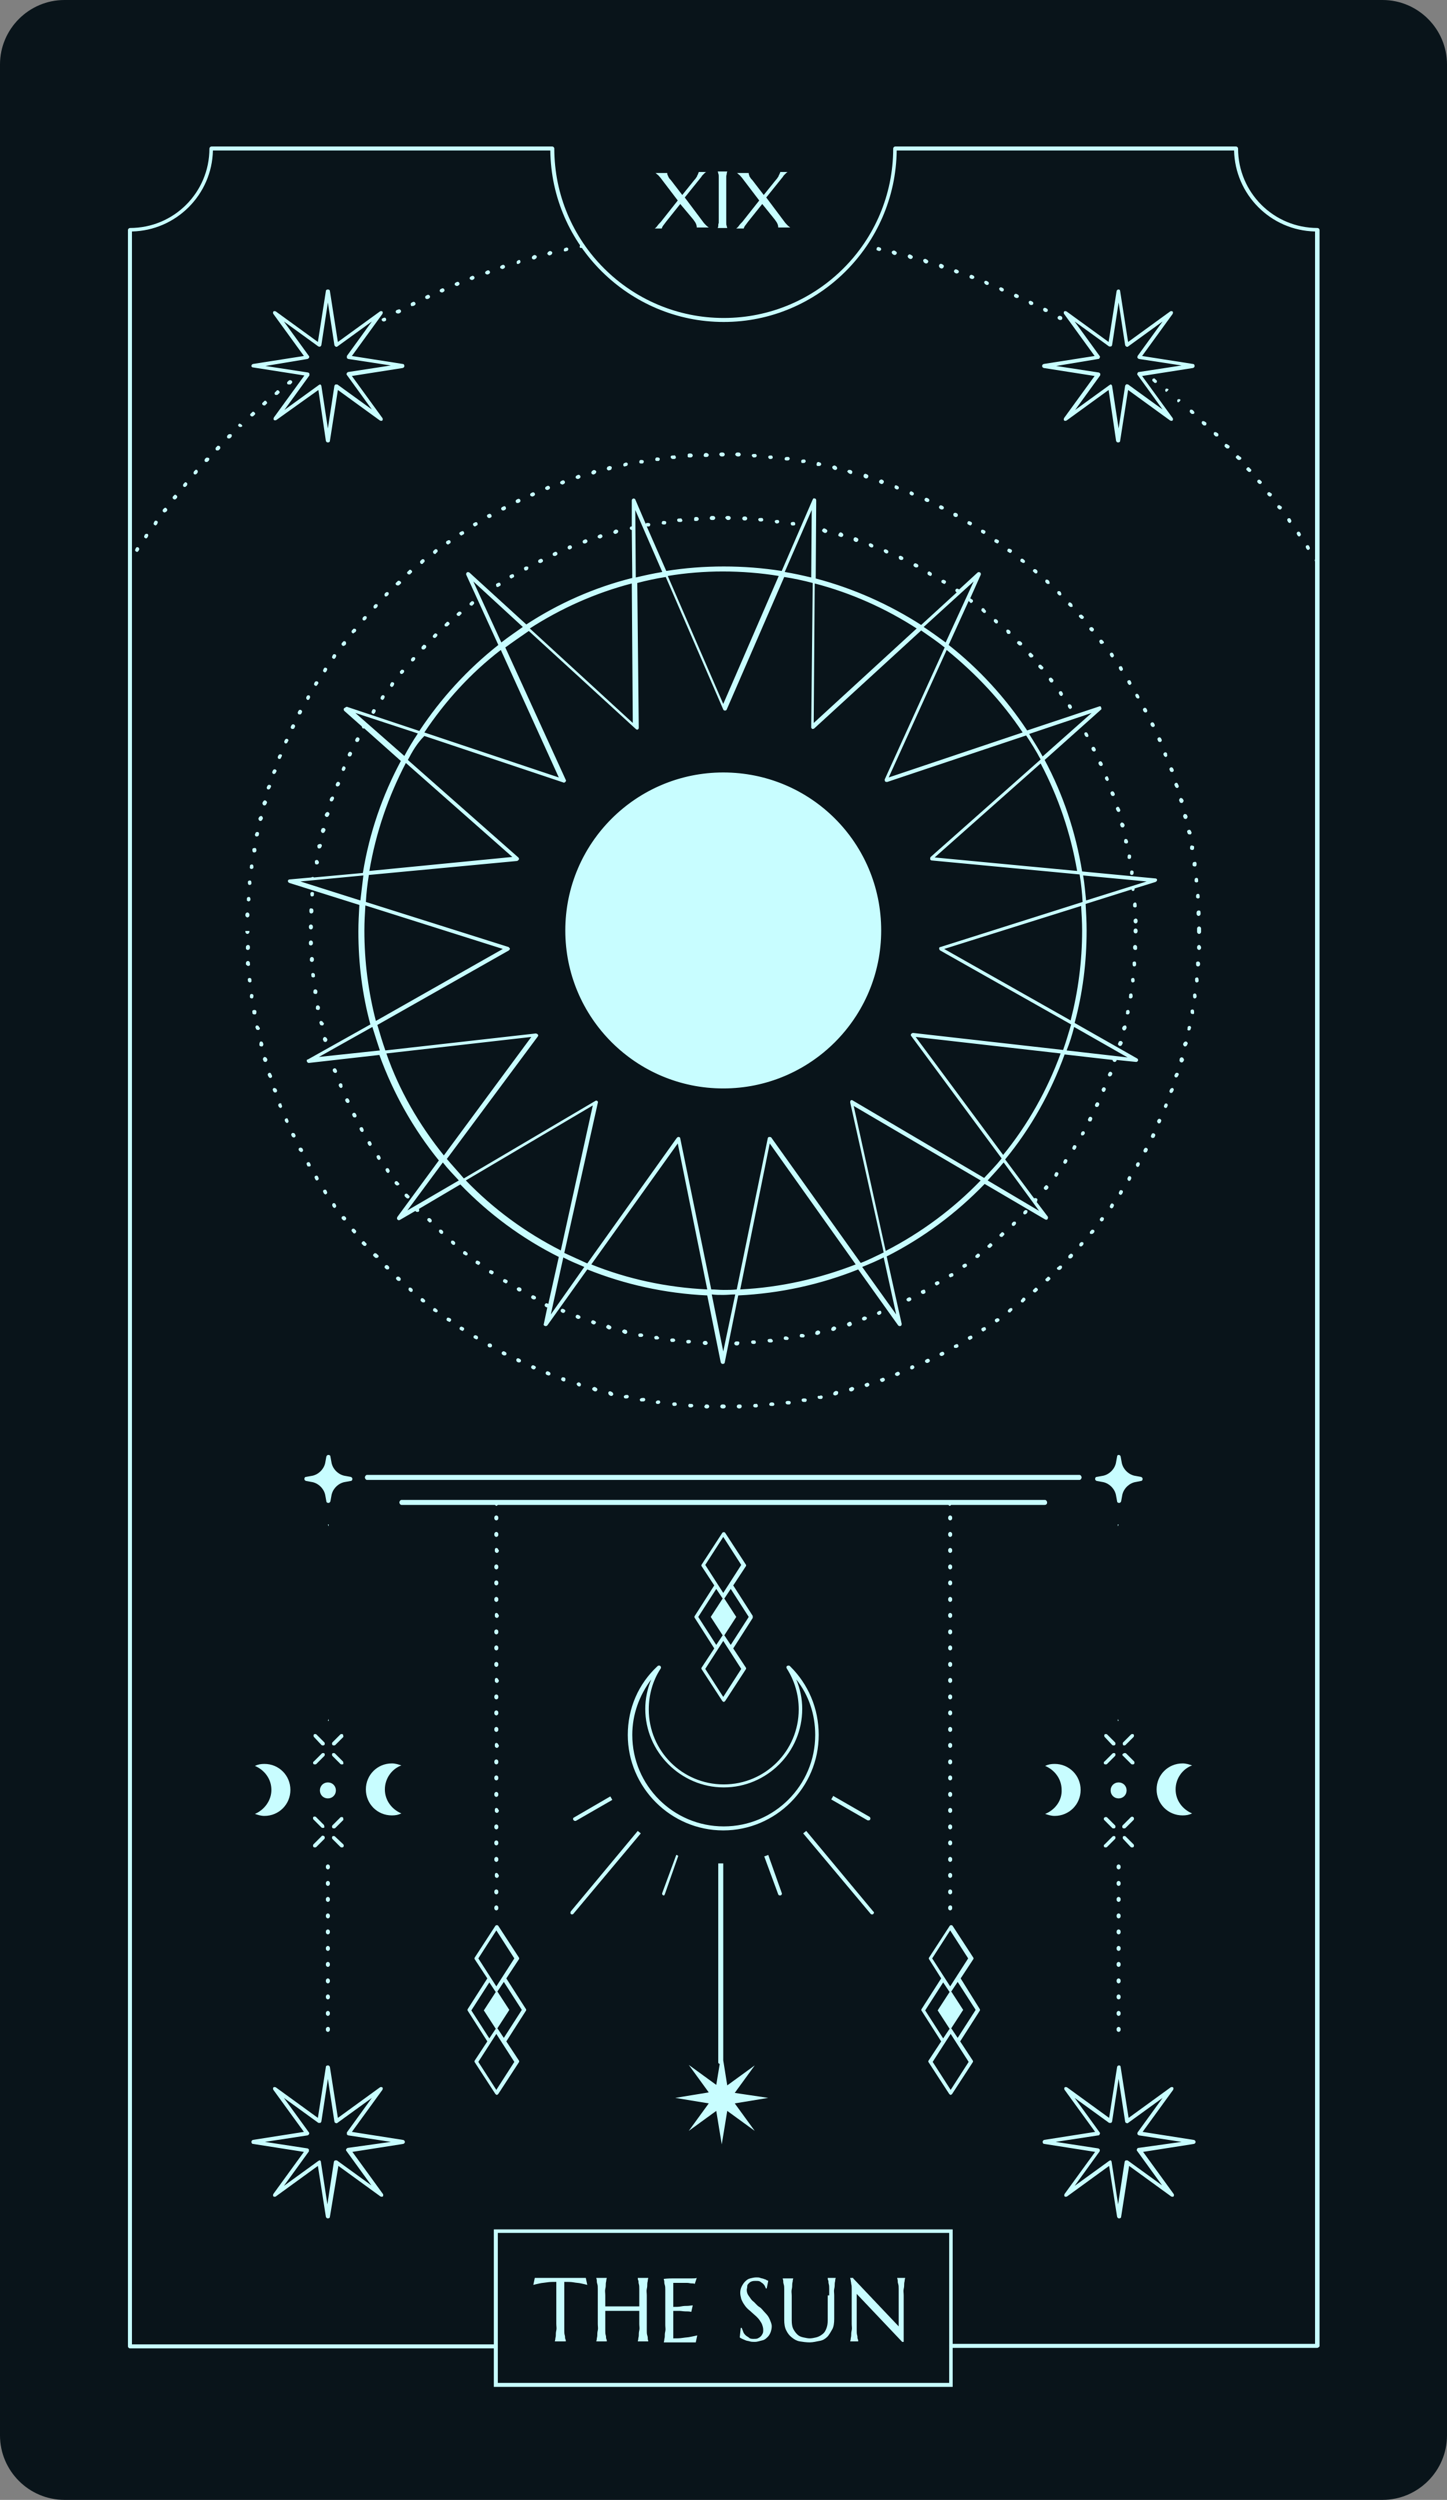 <?xml version="1.0" encoding="UTF-8" standalone="no"?> <svg xmlns="http://www.w3.org/2000/svg" xmlns:xlink="http://www.w3.org/1999/xlink" fill="#000000" height="500" preserveAspectRatio="xMidYMid meet" viewBox="0.0 0.0 289.5 500.0" width="289.5" zoomAndPan="magnify"><rect x="0.0" y="0.0" width="289.5" height="500.0" fill="#808080" stroke="none"/> <g id="change1_1"> <path d="M276.6,500H12.9C5.8,500,0,494.2,0,487.1V12.9C0,5.8,5.8,0,12.9,0h263.7 c7.1,0,12.9,5.8,12.9,12.9v474.2C289.5,494.2,283.7,500,276.6,500z" fill="#09141a"></path> </g> <g id="change2_1"> <path d="M263.5,469.6h-73.2c-0.2,0-0.4-0.2-0.4-0.4s0.2-0.4,0.4-0.4h72.8V46.3 c-8.9-0.2-16-7.4-16.2-16.2h-67.5c-0.2,18.9-15.7,34.3-34.6,34.3S110.3,49,110.1,30.1H42.6c-0.2,8.9-7.4,16-16.2,16.2v422.6h72.8 c0.2,0,0.4,0.2,0.4,0.4s-0.2,0.4-0.4,0.4H26c-0.2,0-0.4-0.2-0.4-0.4V46c0-0.2,0.2-0.4,0.4-0.4c8.8,0,15.9-7.1,15.9-15.9 c0-0.2,0.2-0.4,0.4-0.4h68.2c0.2,0,0.4,0.2,0.4,0.4c0,18.7,15.2,33.9,33.9,33.9c18.7,0,33.9-15.2,33.9-33.9c0-0.2,0.2-0.4,0.4-0.4 h68.2c0.2,0,0.4,0.2,0.4,0.4c0,8.8,7.1,15.9,15.9,15.9c0.2,0,0.4,0.2,0.4,0.4v423.3C263.8,469.5,263.7,469.6,263.5,469.6z" fill="#c8fdff"></path> </g> <g id="change2_2"> <path d="M136.1,40.8l-2.8,3.5c-0.1,0.1-0.2,0.3-0.3,0.4c-0.1,0.1-0.2,0.3-0.3,0.4s-0.1,0.2-0.2,0.3 c0,0.1-0.1,0.2-0.1,0.3H131v0c0.1-0.1,0.3-0.2,0.5-0.5s0.4-0.5,0.7-0.8l3.4-4.3l-3.5-4.6c-0.2-0.2-0.4-0.5-0.6-0.6 c-0.2-0.2-0.3-0.3-0.4-0.3v0h2.4c0,0.1,0,0.1,0,0.2c0,0.1,0.1,0.2,0.1,0.3c0.1,0.1,0.1,0.3,0.2,0.4c0.1,0.2,0.2,0.3,0.4,0.5l2.3,3 l2.5-3.1c0.1-0.1,0.2-0.2,0.3-0.4c0.1-0.1,0.2-0.3,0.2-0.4c0.1-0.1,0.1-0.2,0.2-0.4c0-0.1,0.1-0.2,0.1-0.3h1.5v0 c-0.1,0-0.1,0.1-0.2,0.1c-0.1,0.1-0.1,0.1-0.2,0.2c-0.1,0.1-0.2,0.2-0.3,0.3c-0.1,0.1-0.2,0.2-0.3,0.4l-3.3,4.1l3.6,4.8 c0.2,0.3,0.5,0.6,0.7,0.8c0.2,0.2,0.4,0.3,0.5,0.4v0h-2.4c0-0.1,0-0.3-0.1-0.6c-0.1-0.3-0.3-0.6-0.6-1L136.1,40.8z M143.6,45.6 c0-0.1,0.1-0.2,0.1-0.4c0-0.2,0-0.4,0.1-0.6c0-0.2,0-0.5,0-0.9c0-0.3,0-0.7,0-1.2v-5.1c0-0.4,0-0.8,0-1.2c0-0.3,0-0.6,0-0.9 c0-0.2,0-0.4-0.1-0.6c0-0.2-0.1-0.3-0.1-0.4v0h1.9v0c0,0.1-0.1,0.2-0.1,0.4c0,0.2-0.1,0.4-0.1,0.6c0,0.2,0,0.5,0,0.9 c0,0.3,0,0.7,0,1.2v5.1c0,0.4,0,0.8,0,1.2c0,0.3,0,0.6,0,0.9c0,0.2,0,0.4,0.1,0.6c0,0.2,0.1,0.3,0.1,0.4v0L143.6,45.6L143.6,45.6z M152.5,40.8l-2.8,3.5c-0.1,0.1-0.2,0.3-0.3,0.4s-0.2,0.3-0.3,0.4s-0.1,0.2-0.2,0.3c0,0.1-0.1,0.2-0.1,0.3h-1.5v0 c0.1-0.1,0.3-0.2,0.5-0.5s0.4-0.5,0.7-0.8l3.4-4.3l-3.5-4.6c-0.2-0.2-0.4-0.5-0.6-0.6c-0.2-0.2-0.3-0.3-0.4-0.3v0h2.4 c0,0.1,0,0.1,0,0.2c0,0.1,0.1,0.2,0.1,0.3s0.1,0.3,0.2,0.4c0.1,0.2,0.2,0.3,0.4,0.5l2.3,3l2.5-3.1c0.1-0.1,0.2-0.2,0.3-0.4 c0.1-0.1,0.2-0.3,0.2-0.4c0.1-0.1,0.1-0.2,0.2-0.4s0.1-0.2,0.1-0.3h1.5v0c-0.1,0-0.1,0.1-0.2,0.1c-0.1,0.1-0.1,0.1-0.2,0.2 c-0.1,0.1-0.2,0.2-0.3,0.3c-0.1,0.1-0.2,0.2-0.3,0.4l-3.3,4.1l3.6,4.8c0.2,0.3,0.5,0.6,0.7,0.8s0.4,0.3,0.5,0.4v0h-2.4 c0-0.1,0-0.3-0.1-0.6c-0.1-0.3-0.3-0.6-0.6-1L152.5,40.8z M190.7,477.4H98.8v-31.5h91.8V477.4z M99.6,476.6h90.3v-30H99.6V476.6z M111.3,456.4c-0.7,0-1.3,0-1.9,0.1s-1,0.1-1.4,0.2c-0.5,0.1-0.9,0.2-1.3,0.3l0.3-1.4c0.1,0,0.2,0,0.3,0s0.3,0,0.5,0s0.4,0,0.5,0 s0.4,0,0.5,0s0.3,0,0.5,0s0.2,0,0.3,0h5c0.1,0,0.2,0,0.3,0s0.3,0,0.5,0s0.4,0,0.5,0s0.4,0,0.5,0s0.3,0,0.5,0s0.2,0,0.3,0l0.3,1.4 c-0.4-0.1-0.8-0.2-1.3-0.3c-0.4-0.1-0.9-0.1-1.4-0.2s-1.2-0.1-1.9-0.1v8.4c0,0.5,0,0.9,0,1.3s0,0.7,0.1,1s0,0.5,0.1,0.7 s0.1,0.3,0.1,0.5v0H111v0c0-0.1,0.1-0.3,0.1-0.5s0.1-0.4,0.1-0.7s0-0.6,0.1-1s0-0.8,0-1.3V456.4z M127.9,462.2c-0.2,0-0.5,0-0.9,0 s-0.7,0-1.1,0s-0.8,0-1.3,0s-0.9,0-1.3,0s-0.8,0-1.2,0s-0.7,0-1,0v2.6c0,0.5,0,0.9,0,1.3s0,0.7,0.1,1s0,0.5,0.1,0.7s0.1,0.3,0.1,0.5 v0h-2.1v0c0-0.1,0.1-0.3,0.1-0.5s0.1-0.4,0.1-0.7s0-0.6,0.1-1s0-0.8,0-1.3v-5.7c0-0.5,0-0.9,0-1.3s0-0.7-0.1-1s-0.1-0.5-0.1-0.7 s-0.1-0.3-0.1-0.5v0h2.1v0c0,0.1-0.1,0.3-0.1,0.5s-0.1,0.4-0.1,0.7s0,0.6-0.1,1s0,0.8,0,1.3v2.2c0.3,0,0.7,0,1,0s0.8,0,1.2,0 s0.9,0,1.3,0s0.9,0,1.3,0s0.8,0,1.1,0s0.7,0,0.9,0v-2.2c0-0.5,0-0.9,0-1.3s0-0.7-0.1-1s0-0.5-0.1-0.7s-0.1-0.3-0.1-0.5v0h2.1v0 c0,0.1-0.1,0.3-0.1,0.5s-0.1,0.4-0.1,0.7s0,0.6-0.1,1s0,0.8,0,1.3v5.7c0,0.5,0,0.9,0,1.3s0,0.7,0.1,1s0.1,0.5,0.1,0.7 s0.1,0.3,0.1,0.5v0h-2.1v0c0-0.1,0.1-0.3,0.1-0.5s0.1-0.4,0.1-0.7s0-0.6,0.1-1s0-0.8,0-1.3V462.2z M135,455.7c0.7,0,1.4,0,2,0 s1.1,0,1.5,0s0.7,0,0.9-0.1l-0.4,1.2c-0.2-0.1-0.4-0.1-0.7-0.1c-0.2,0-0.5-0.1-0.8-0.1s-0.7,0-1.1,0c-0.1,0-0.3,0-0.5,0 s-0.4,0-0.6,0c-0.2,0-0.4,0-0.6,0v4.8c0.6,0,1.1,0,1.6-0.1s0.9-0.1,1.2-0.1c0.4,0,0.8-0.1,1.1-0.1l-0.3,1.3 c-0.4-0.1-0.8-0.1-1.2-0.1c-0.4,0-0.8-0.1-1.2-0.1s-0.8,0-1.2,0v5.5c0.7,0,1.3,0,1.9-0.1s1.1-0.1,1.5-0.2c0.5-0.1,1-0.2,1.4-0.3 l-0.3,1.4c-0.1,0-0.2,0-0.3,0s-0.3,0-0.5,0s-0.4,0-0.5,0s-0.4,0-0.5,0s-0.3,0-0.5,0s-0.2,0-0.3,0h-3.8v0c0-0.1,0.1-0.3,0.1-0.5 s0.1-0.4,0.1-0.7s0-0.6,0.1-1s0-0.8,0-1.3v-5.7c0-0.5,0-0.9,0-1.3s0-0.7-0.1-1s-0.1-0.5-0.1-0.7s-0.1-0.3-0.1-0.5v0 C133.6,455.7,134.3,455.7,135,455.7z M153.4,457.7h-0.2c0-0.1-0.1-0.3-0.2-0.5s-0.2-0.3-0.4-0.5c-0.2-0.1-0.4-0.3-0.6-0.4 s-0.5-0.1-0.8-0.1c-0.3,0-0.5,0-0.8,0.1s-0.4,0.2-0.6,0.4s-0.3,0.3-0.3,0.6s-0.1,0.5-0.1,0.7c0,0.4,0.1,0.8,0.4,1.2s0.5,0.8,0.9,1.1 s0.7,0.8,1.2,1.1s0.8,0.8,1.2,1.2s0.7,0.8,0.9,1.3s0.4,0.9,0.4,1.4c0,0.4-0.1,0.8-0.2,1.1s-0.3,0.7-0.6,1s-0.6,0.6-1.1,0.7 s-0.9,0.3-1.5,0.3c-0.3,0-0.7,0-1-0.1s-0.6-0.1-0.8-0.2s-0.5-0.2-0.7-0.3s-0.4-0.2-0.5-0.3l0.2-1.9h0.2c0.1,0.3,0.2,0.5,0.3,0.8 s0.3,0.5,0.5,0.7s0.5,0.3,0.7,0.5s0.6,0.2,0.9,0.2c0.3,0,0.6,0,0.8-0.1s0.4-0.2,0.6-0.4s0.3-0.4,0.4-0.6s0.1-0.5,0.1-0.7 c0-0.4-0.1-0.7-0.2-1s-0.3-0.6-0.5-0.9s-0.5-0.6-0.7-0.8s-0.6-0.5-0.9-0.8s-0.6-0.5-0.9-0.8s-0.5-0.6-0.7-0.9s-0.4-0.7-0.5-1 c-0.1-0.4-0.2-0.8-0.2-1.2c0-0.5,0.1-0.9,0.3-1.3s0.4-0.7,0.7-1s0.6-0.5,1-0.6s0.8-0.2,1.2-0.2c0.3,0,0.6,0,0.8,0.1s0.5,0.1,0.7,0.2 s0.4,0.1,0.5,0.2s0.3,0.1,0.4,0.2L153.4,457.7z M165.9,459.1c0-0.5,0-0.9,0-1.3s0-0.7-0.1-1s0-0.5-0.1-0.7s-0.1-0.3-0.1-0.5v0h1.6v0 c0,0.1-0.1,0.3-0.1,0.5s-0.1,0.4-0.1,0.7s0,0.6-0.1,1s0,0.8,0,1.3v4.7c0,0.8-0.1,1.6-0.4,2.1s-0.6,1.1-1,1.5s-0.9,0.7-1.5,0.8 s-1.3,0.3-2,0.3s-1.4-0.1-2-0.2s-1.1-0.4-1.6-0.8s-0.8-0.8-1.1-1.4s-0.4-1.3-0.4-2.1v-4.8c0-0.5,0-0.9,0-1.3s0-0.7-0.1-1 s-0.1-0.5-0.1-0.7s-0.1-0.3-0.1-0.5v0h2.1v0c0,0.1-0.1,0.3-0.1,0.5s-0.1,0.4-0.1,0.7s0,0.6-0.1,1s0,0.8,0,1.3v4.9 c0,0.7,0.1,1.3,0.3,1.7s0.5,0.8,0.8,1.1s0.7,0.5,1.2,0.6s0.9,0.2,1.3,0.2s0.9-0.1,1.3-0.2s0.8-0.3,1.2-0.6s0.6-0.6,0.8-1.1 s0.3-1,0.3-1.7V459.1z M170.7,455.7l9.1,9.6v-6.2c0-0.5,0-0.9,0-1.3s0-0.7-0.1-1s-0.1-0.5-0.1-0.7c0-0.2-0.1-0.3-0.1-0.5v0h1.6v0 c0,0.1-0.1,0.3-0.1,0.5s-0.1,0.4-0.1,0.7s0,0.6-0.1,1s0,0.8,0,1.3v9.3h-0.3l-9.1-9.6v6c0,0.5,0,0.9,0,1.3s0,0.7,0.1,1s0,0.5,0.1,0.7 s0.1,0.3,0.1,0.5v0h-1.6v0c0-0.1,0.1-0.3,0.1-0.5s0.1-0.4,0.1-0.7c0-0.3,0-0.6,0.1-1s0-0.8,0-1.3v-5.7c0-0.5,0-0.9,0-1.3 s0-0.7-0.1-1c0-0.3-0.1-0.5-0.1-0.7s-0.1-0.3-0.1-0.5v0H170.7z M82.2,61c-0.1-0.2,0-0.4,0.2-0.5l0.2-0.1c0.2-0.1,0.4,0,0.5,0.2 c0.1,0.2,0,0.4-0.2,0.5l-0.2,0.1c-0.1,0-0.1,0-0.2,0C82.4,61.3,82.2,61.2,82.2,61z M100.5,53.8c0,0,0.1,0,0.1,0l0.2-0.1 c0.2-0.1,0.3-0.3,0.2-0.5c-0.1-0.2-0.3-0.3-0.5-0.2l-0.2,0.1c-0.2,0.1-0.3,0.3-0.2,0.5C100.2,53.7,100.4,53.8,100.5,53.8z M76.4,64.1c0.1,0.1,0.2,0.2,0.3,0.2c0.1,0,0.1,0,0.2,0l0.2-0.1c0.2-0.1,0.2-0.3,0.1-0.5c-0.1-0.2-0.3-0.2-0.5-0.1l-0.2,0.1 C76.4,63.7,76.3,63.9,76.4,64.1z M94.4,56c0,0,0.1,0,0.1,0l0.2-0.1c0.2-0.1,0.3-0.3,0.2-0.5c-0.1-0.2-0.3-0.3-0.5-0.2l-0.2,0.1 c-0.2,0.1-0.3,0.3-0.2,0.5C94.1,55.9,94.3,56,94.4,56z M103.6,52.8c0,0,0.1,0,0.1,0l0.2-0.1c0.2-0.1,0.3-0.3,0.2-0.5 S104,52,103.8,52l-0.2,0.1c-0.2,0.1-0.3,0.3-0.2,0.5C103.3,52.7,103.5,52.8,103.6,52.8z M97.5,54.9c0,0,0.1,0,0.1,0l0.2-0.1 c0.2-0.1,0.3-0.3,0.2-0.5c-0.1-0.2-0.3-0.3-0.5-0.2l-0.2,0.1c-0.2,0.1-0.3,0.3-0.2,0.5C97.2,54.8,97.3,54.9,97.5,54.9z M106.8,51.9 c0,0,0.1,0,0.1,0l0.2-0.1c0.2-0.1,0.3-0.3,0.3-0.5c-0.1-0.2-0.3-0.3-0.5-0.3l-0.2,0.1c-0.2,0.1-0.3,0.3-0.3,0.5 C106.5,51.8,106.6,51.9,106.8,51.9z M113.1,50.3C113.1,50.3,113.1,50.3,113.1,50.3l0.3-0.1c0.2,0,0.3-0.2,0.3-0.4 c0-0.2-0.2-0.3-0.4-0.3l-0.2,0.1c-0.2,0-0.3,0.2-0.3,0.5C112.8,50.2,112.9,50.3,113.1,50.3z M53.3,80.3c-0.1-0.2-0.4-0.2-0.5,0 l-0.2,0.2c-0.2,0.1-0.2,0.4,0,0.5c0.1,0.1,0.2,0.1,0.3,0.1c0.1,0,0.2,0,0.2-0.1l0.2-0.2C53.5,80.7,53.5,80.5,53.3,80.3z M116.3,49.6 C116.3,49.6,116.3,49.6,116.3,49.6l0.3-0.1c0.2,0,0.3-0.2,0.3-0.4c0-0.2-0.2-0.3-0.4-0.3l-0.2,0.1c-0.2,0-0.3,0.2-0.3,0.4 C115.9,49.5,116.1,49.6,116.3,49.6z M109.9,51.1C109.9,51.1,110,51.1,109.9,51.1l0.3-0.1c0.2-0.1,0.3-0.3,0.3-0.5 c-0.1-0.2-0.3-0.3-0.5-0.3l-0.2,0.1c-0.2,0.1-0.3,0.3-0.3,0.5C109.6,50.9,109.8,51.1,109.9,51.1z M85.4,59.8c0.1,0,0.1,0,0.2,0 l0.2-0.1c0.2-0.1,0.3-0.3,0.2-0.5c-0.1-0.2-0.3-0.3-0.5-0.2l-0.2,0.1c-0.2,0.1-0.3,0.3-0.2,0.5C85.2,59.8,85.3,59.8,85.4,59.8z M79.6,62.7c0.1,0,0.1,0,0.2,0l0.2-0.1c0.2-0.1,0.3-0.3,0.2-0.5c-0.1-0.2-0.3-0.3-0.5-0.2L79.4,62c-0.2,0.1-0.3,0.3-0.2,0.5 C79.4,62.7,79.5,62.7,79.6,62.7z M47.9,84.7l-0.1,0.1c-0.2,0.1-0.2,0.4,0,0.5c0.1,0.1,0.2,0.1,0.3,0.1c0.1,0,0.2,0,0.3-0.1l0.1-0.1 l-0.2-0.3L47.9,84.7z M43.4,89.3l-0.2,0.2c-0.1,0.1-0.1,0.4,0,0.5c0.1,0.1,0.2,0.1,0.3,0.1c0.1,0,0.2,0,0.3-0.1l0.2-0.2 c0.1-0.1,0.1-0.4,0-0.5C43.8,89.1,43.5,89.1,43.4,89.3z M45.7,86.9l-0.2,0.2c-0.1,0.1-0.1,0.4,0,0.5c0.1,0.1,0.2,0.1,0.3,0.1 s0.2,0,0.3-0.1l0.2-0.2c0.1-0.1,0.1-0.4,0-0.5S45.8,86.8,45.7,86.9z M88.4,58.5c0.1,0,0.1,0,0.1,0l0.2-0.1c0.2-0.1,0.3-0.3,0.2-0.5 c-0.1-0.2-0.3-0.3-0.5-0.2l-0.2,0.1c-0.2,0.1-0.3,0.3-0.2,0.5C88.1,58.4,88.3,58.5,88.4,58.5z M41.2,91.6L41,91.8 c-0.1,0.2-0.1,0.4,0,0.5c0.1,0.1,0.2,0.1,0.3,0.1c0.1,0,0.2,0,0.3-0.1l0.2-0.2c0.1-0.2,0.1-0.4,0-0.5C41.5,91.5,41.3,91.5,41.2,91.6 z M29,106.9l-0.1,0.2c-0.1,0.2-0.1,0.4,0.1,0.5c0.1,0,0.1,0.1,0.2,0.1c0.1,0,0.2-0.1,0.3-0.2l0.1-0.2c0.1-0.2,0.1-0.4-0.1-0.5 C29.4,106.7,29.1,106.8,29,106.9z M27.7,109.5c-0.2-0.1-0.4-0.1-0.5,0.1l-0.1,0.2c-0.1,0.2-0.1,0.4,0.1,0.5c0.1,0,0.1,0.1,0.2,0.1 c0.1,0,0.2-0.1,0.3-0.2l0.1-0.2C27.9,109.9,27.9,109.7,27.7,109.5z M30.9,104.3l-0.1,0.2c-0.1,0.2-0.1,0.4,0.1,0.5 c0.1,0,0.1,0.1,0.2,0.1c0.1,0,0.2-0.1,0.3-0.2l0.1-0.2c0.1-0.2,0.1-0.4-0.1-0.5C31.2,104.1,31,104.1,30.9,104.3z M32.8,101.7 l-0.2,0.2c-0.1,0.2-0.1,0.4,0.1,0.5c0.1,0.1,0.1,0.1,0.2,0.1c0.1,0,0.2-0.1,0.3-0.1l0.2-0.2c0.1-0.2,0.1-0.4-0.1-0.5 C33.2,101.5,33,101.5,32.8,101.7z M58.1,76.9l0.2-0.2c0.2-0.1,0.2-0.4,0.1-0.5C58.2,76,58,76,57.8,76.1l-0.2,0.2 c-0.2,0.1-0.2,0.4-0.1,0.5c0.1,0.1,0.2,0.1,0.3,0.1C57.9,76.9,58,76.9,58.1,76.9z M55.6,78.9l0.2-0.2c0.2-0.1,0.2-0.4,0-0.5 c-0.1-0.2-0.4-0.2-0.5,0l-0.2,0.2c-0.2,0.1-0.2,0.4-0.1,0.5c0.1,0.1,0.2,0.1,0.3,0.1C55.4,79,55.5,79,55.6,78.9z M50.4,83.3 c0.1,0,0.2,0,0.3-0.1l0.2-0.2c0.2-0.1,0.2-0.4,0-0.5c-0.1-0.2-0.4-0.2-0.5,0l-0.2,0.2c-0.2,0.1-0.2,0.4,0,0.5 C50.2,83.2,50.3,83.3,50.4,83.3z M34.8,99.1l-0.2,0.2c-0.1,0.2-0.1,0.4,0.1,0.5c0.1,0.1,0.2,0.1,0.2,0.1c0.1,0,0.2,0,0.3-0.1 l0.2-0.2c0.1-0.2,0.1-0.4-0.1-0.5C35.2,98.9,34.9,98.9,34.8,99.1z M91.4,57.2c0,0,0.1,0,0.1,0l0.2-0.1c0.2-0.1,0.3-0.3,0.2-0.5 c-0.1-0.2-0.3-0.3-0.5-0.2l-0.2,0.1c-0.2,0.1-0.3,0.3-0.2,0.5C91.1,57.1,91.3,57.2,91.4,57.2z M39,94.1l-0.2,0.2 c-0.1,0.2-0.1,0.4,0,0.5c0.1,0.1,0.2,0.1,0.2,0.1c0.1,0,0.2,0,0.3-0.1l0.2-0.2c0.1-0.2,0.1-0.4,0-0.5C39.4,93.9,39.1,93.9,39,94.1z M36.9,96.6l-0.2,0.2c-0.1,0.2-0.1,0.4,0,0.5c0.1,0.1,0.2,0.1,0.2,0.1c0.1,0,0.2,0,0.3-0.1l0.2-0.2c0.1-0.2,0.1-0.4,0-0.5 C37.2,96.4,37,96.4,36.9,96.6z M250,93.6c-0.1-0.2-0.4-0.2-0.5,0c-0.2,0.1-0.2,0.4,0,0.5l0.2,0.2c0.1,0.1,0.2,0.1,0.3,0.1 c0.1,0,0.2,0,0.2-0.1c0.2-0.1,0.2-0.4,0-0.5L250,93.6z M252.2,96.1c-0.1-0.2-0.4-0.2-0.5-0.1c-0.2,0.1-0.2,0.4-0.1,0.5l0.2,0.2 c0.1,0.1,0.2,0.1,0.3,0.1c0.1,0,0.2,0,0.2-0.1c0.2-0.1,0.2-0.4,0-0.5L252.2,96.1z M254.2,98.6c-0.1-0.2-0.4-0.2-0.5-0.1 c-0.2,0.1-0.2,0.4-0.1,0.5l0.2,0.2c0.1,0.1,0.2,0.1,0.3,0.1c0.1,0,0.2,0,0.2-0.1c0.2-0.1,0.2-0.4,0.1-0.5L254.2,98.6z M211.8,63.9 L212,64c0.1,0,0.1,0,0.2,0c0.1,0,0.3-0.1,0.3-0.2c0.1-0.2,0-0.4-0.1-0.5l-0.2-0.1c-0.2-0.1-0.4,0-0.5,0.1 C211.5,63.5,211.6,63.8,211.8,63.9z M241,84.3c-0.2-0.1-0.4-0.1-0.5,0s-0.1,0.4,0,0.5l0.2,0.2c0.1,0.1,0.2,0.1,0.3,0.1 c0.1,0,0.2,0,0.3-0.1c0.1-0.2,0.1-0.4,0-0.5L241,84.3z M206,60.9l0.2,0.1c0.1,0,0.1,0,0.2,0c0.1,0,0.3-0.1,0.3-0.2 c0.1-0.2,0-0.4-0.2-0.5l-0.2-0.1c-0.2-0.1-0.4,0-0.5,0.2C205.8,60.6,205.9,60.8,206,60.9z M194.2,55.7l0.2,0.1c0,0,0.1,0,0.1,0 c0.2,0,0.3-0.1,0.4-0.2c0.1-0.2,0-0.4-0.2-0.5l-0.2-0.1c-0.2-0.1-0.4,0-0.5,0.2C193.9,55.4,194,55.7,194.2,55.7z M243.4,86.5 c-0.1-0.1-0.4-0.1-0.5,0c-0.1,0.1-0.1,0.4,0,0.5l0.2,0.2c0.1,0.1,0.2,0.1,0.3,0.1c0.1,0,0.2,0,0.3-0.1c0.1-0.1,0.1-0.4,0-0.5 L243.4,86.5z M230.6,75.8c-0.1,0.2-0.1,0.4,0.1,0.5l0.2,0.2c0.1,0.1,0.2,0.1,0.2,0.1c0.1,0,0.2,0,0.3-0.1c0.1-0.2,0.1-0.4-0.1-0.5 l-0.2-0.2C231,75.6,230.7,75.7,230.6,75.8z M203.1,59.5l0.2,0.1c0.1,0,0.1,0,0.2,0c0.1,0,0.3-0.1,0.3-0.2c0.1-0.2,0-0.4-0.2-0.5 l-0.2-0.1c-0.2-0.1-0.4,0-0.5,0.2C202.8,59.2,202.9,59.4,203.1,59.5z M188.1,53.6l0.2,0.1c0,0,0.1,0,0.1,0c0.2,0,0.3-0.1,0.4-0.3 c0.1-0.2,0-0.4-0.2-0.5l-0.2-0.1c-0.2-0.1-0.4,0-0.5,0.2S187.9,53.5,188.1,53.6z M185,52.6l0.2,0.1c0,0,0.1,0,0.1,0 c0.2,0,0.3-0.1,0.4-0.3c0.1-0.2-0.1-0.4-0.3-0.5l-0.2-0.1c-0.2-0.1-0.4,0.1-0.5,0.2C184.7,52.3,184.8,52.5,185,52.6z M247.9,91.2 c-0.1-0.2-0.4-0.2-0.5,0c-0.2,0.1-0.2,0.4,0,0.5l0.2,0.2c0.1,0.1,0.2,0.1,0.3,0.1c0.1,0,0.2,0,0.3-0.1c0.2-0.1,0.2-0.4,0-0.5 L247.9,91.2z M197.2,56.9l0.2,0.1c0,0,0.1,0,0.1,0c0.1,0,0.3-0.1,0.3-0.2c0.1-0.2,0-0.4-0.2-0.5l-0.2-0.1c-0.2-0.1-0.4,0-0.5,0.2 C196.9,56.6,197,56.8,197.2,56.9z M191.1,54.6l0.2,0.1c0,0,0.1,0,0.1,0c0.2,0,0.3-0.1,0.4-0.2c0.1-0.2,0-0.4-0.2-0.5l-0.2-0.1 c-0.2-0.1-0.4,0-0.5,0.2C190.8,54.3,190.9,54.5,191.1,54.6z M178.7,50.9l0.2,0.1c0,0,0.1,0,0.1,0c0.2,0,0.3-0.1,0.4-0.3 c0.1-0.2-0.1-0.4-0.3-0.5l-0.2-0.1c-0.2,0-0.4,0.1-0.5,0.3C178.4,50.6,178.5,50.8,178.7,50.9z M175.6,50.1l0.2,0.1c0,0,0.1,0,0.1,0 c0.2,0,0.3-0.1,0.4-0.3c0-0.2-0.1-0.4-0.3-0.4l-0.2-0.1c-0.2,0-0.4,0.1-0.4,0.3C175.3,49.9,175.4,50.1,175.6,50.1z M233.7,77.8 c-0.2-0.1-0.4-0.1-0.5,0c-0.1,0.2-0.1,0.4,0,0.5l0.1,0.1l0.3-0.2l0.2-0.3L233.7,77.8z M181.9,51.7l0.2,0.1c0,0,0.1,0,0.1,0 c0.2,0,0.3-0.1,0.4-0.3c0.1-0.2-0.1-0.4-0.3-0.5l-0.2-0.1c-0.2-0.1-0.4,0.1-0.5,0.3C181.6,51.4,181.7,51.6,181.9,51.7z M208.9,62.3 l0.2,0.1c0.1,0,0.1,0,0.2,0c0.1,0,0.3-0.1,0.3-0.2c0.1-0.2,0-0.4-0.2-0.5l-0.2-0.1c-0.2-0.1-0.4,0-0.5,0.2 C208.7,62,208.7,62.2,208.9,62.3z M200.2,58.2l0.2,0.1c0,0,0.1,0,0.1,0c0.1,0,0.3-0.1,0.3-0.2c0.1-0.2,0-0.4-0.2-0.5l-0.2-0.1 c-0.2-0.1-0.4,0-0.5,0.2C199.9,57.9,200,58.1,200.2,58.2z M245.6,88.9c-0.1-0.1-0.4-0.2-0.5,0c-0.1,0.1-0.2,0.4,0,0.5l0.2,0.2 c0.1,0.1,0.2,0.1,0.3,0.1c0.1,0,0.2,0,0.3-0.1c0.1-0.1,0.2-0.4,0-0.5L245.6,88.9z M235.6,79.9c-0.1,0.2-0.1,0.4,0,0.5l0.1,0.1 l0.3-0.2l0.2-0.3l-0.1-0.1C236,79.8,235.8,79.8,235.6,79.9z M258.2,103.8c-0.1-0.2-0.4-0.2-0.5-0.1c-0.2,0.1-0.2,0.4-0.1,0.5 l0.1,0.2c0.1,0.1,0.2,0.2,0.3,0.2c0.1,0,0.2,0,0.2-0.1c0.2-0.1,0.2-0.4,0.1-0.5L258.2,103.8z M260.1,106.5c-0.1-0.2-0.4-0.2-0.5-0.1 c-0.2,0.1-0.2,0.4-0.1,0.5l0.1,0.2c0.1,0.1,0.2,0.2,0.3,0.2c0.1,0,0.1,0,0.2-0.1c0.2-0.1,0.2-0.4,0.1-0.5L260.1,106.5z M261.9,109.2 c-0.1-0.2-0.3-0.2-0.5-0.1c-0.2,0.1-0.2,0.3-0.1,0.5l0.1,0.2c0.1,0.1,0.2,0.2,0.3,0.2c0.1,0,0.1,0,0.2-0.1c0.2-0.1,0.2-0.3,0.1-0.5 L261.9,109.2z M263.8,112.1l-0.1-0.2c-0.1-0.2-0.3-0.2-0.5-0.1c-0.2,0.1-0.2,0.3-0.1,0.5l0.1,0.2c0.1,0.1,0.2,0.2,0.3,0.2 c0.1,0,0.1,0,0.2-0.1C263.8,112.6,263.9,112.3,263.8,112.1z M238.8,82.2l-0.2-0.2c-0.2-0.1-0.4-0.1-0.5,0c-0.1,0.2-0.1,0.4,0,0.5 l0.2,0.2c0.1,0.1,0.2,0.1,0.3,0.1c0.1,0,0.2,0,0.3-0.1C239,82.6,239,82.4,238.8,82.2z M256.2,101.2c-0.1-0.2-0.4-0.2-0.5-0.1 c-0.2,0.1-0.2,0.4-0.1,0.5l0.2,0.2c0.1,0.1,0.2,0.1,0.3,0.1c0.1,0,0.2,0,0.2-0.1c0.2-0.1,0.2-0.4,0.1-0.5L256.2,101.2z M163.6,279.5 c0,0.2,0.2,0.3,0.4,0.3c0,0,0.1,0,0.1,0l0.2,0c0.2,0,0.3-0.2,0.3-0.4s-0.2-0.3-0.4-0.3l-0.2,0.1 C163.7,279.1,163.5,279.3,163.6,279.5z M147.4,281.3c0,0.2,0.2,0.4,0.4,0.4c0,0,0,0,0,0l0.2,0c0.2,0,0.4-0.2,0.4-0.4 c0-0.2-0.1-0.4-0.4-0.4l-0.2,0C147.6,280.9,147.4,281.1,147.4,281.3z M166.7,278.8c0,0.2,0.2,0.3,0.4,0.3c0,0,0.1,0,0.1,0l0.2-0.1 c0.2,0,0.3-0.3,0.3-0.5c0-0.2-0.2-0.3-0.5-0.3l-0.2,0.1C166.8,278.4,166.7,278.6,166.7,278.8z M144.8,281.7c0.2,0,0.4-0.2,0.4-0.4 s-0.2-0.4-0.4-0.4l-0.3,0c-0.2,0-0.4,0.2-0.4,0.4s0.2,0.4,0.4,0.4L144.8,281.7z M94.8,267.2c-0.1,0.2-0.1,0.4,0.1,0.5l0.2,0.1 c0.1,0,0.1,0.1,0.2,0.1c0.1,0,0.3-0.1,0.3-0.2c0.1-0.2,0-0.4-0.1-0.5l-0.2-0.1C95.1,267,94.9,267.1,94.8,267.2z M79.3,255.9l0.2,0.2 c0.1,0.1,0.2,0.1,0.3,0.1c0.1,0,0.2,0,0.3-0.1c0.1-0.2,0.1-0.4,0-0.5l-0.2-0.2c-0.1-0.1-0.4-0.1-0.5,0 C79.2,255.5,79.2,255.8,79.3,255.9z M140.9,281.3c0,0.2,0.2,0.4,0.4,0.4l0.2,0c0,0,0,0,0,0c0.2,0,0.4-0.2,0.4-0.4 c0-0.2-0.2-0.4-0.4-0.4l-0.3,0C141.1,281,141,281.1,140.9,281.3z M153.9,280.9c0,0.2,0.2,0.3,0.4,0.3c0,0,0,0,0,0l0.3,0 c0.2,0,0.4-0.2,0.3-0.4c0-0.2-0.2-0.3-0.4-0.3l-0.2,0C154.1,280.5,153.9,280.7,153.9,280.9z M150.7,281.2c0,0.2,0.2,0.3,0.4,0.3 c0,0,0,0,0,0l0.2,0c0.2,0,0.4-0.2,0.3-0.4c0-0.2-0.2-0.4-0.4-0.3l-0.2,0C150.8,280.8,150.7,281,150.7,281.2z M206.8,114.4l0.2,0.2 c0.1,0.1,0.2,0.1,0.2,0.1c0.1,0,0.2,0,0.3-0.1c0.1-0.2,0.1-0.4,0-0.5l-0.2-0.2c-0.2-0.1-0.4-0.1-0.5,0 C206.6,114.1,206.6,114.3,206.8,114.4z M82.2,258.4c0.1,0,0.2,0,0.3-0.1c0.1-0.2,0.1-0.4,0-0.5l-0.2-0.2c-0.2-0.1-0.4-0.1-0.5,0 c-0.1,0.2-0.1,0.4,0,0.5l0.2,0.2C82,258.3,82.1,258.4,82.2,258.4z M84.7,260.5c0.1,0,0.2,0,0.3-0.1c0.1-0.2,0.1-0.4-0.1-0.5 l-0.2-0.2c-0.2-0.1-0.4-0.1-0.5,0.1c-0.1,0.2-0.1,0.4,0.1,0.5l0.2,0.2C84.5,260.4,84.6,260.5,84.7,260.5z M199.3,108.6 c0.1,0,0.1,0.1,0.2,0.1c0.1,0,0.2-0.1,0.3-0.2c0.1-0.2,0.1-0.4-0.1-0.5l-0.2-0.1c-0.2-0.1-0.4-0.1-0.5,0.1c-0.1,0.2-0.1,0.4,0.1,0.5 L199.3,108.6z M160.4,280.1c0,0.2,0.2,0.3,0.4,0.3c0,0,0,0,0.1,0l0.2,0c0.2,0,0.3-0.2,0.3-0.4c0-0.2-0.2-0.3-0.4-0.3l-0.2,0 C160.5,279.7,160.3,279.9,160.4,280.1z M157.2,280.6c0,0.2,0.2,0.3,0.4,0.3c0,0,0,0,0.1,0l0.2,0c0.2,0,0.3-0.2,0.3-0.4 c0-0.2-0.2-0.3-0.4-0.3l-0.2,0C157.3,280.2,157.1,280.4,157.2,280.6z M92,265.5c-0.1,0.2-0.1,0.4,0.1,0.5l0.2,0.1 c0.1,0,0.1,0.1,0.2,0.1c0.1,0,0.2-0.1,0.3-0.2c0.1-0.2,0.1-0.4-0.1-0.5l-0.2-0.1C92.4,265.3,92.2,265.3,92,265.5z M89.9,263.6 c-0.2-0.1-0.4-0.1-0.5,0.1s-0.1,0.4,0.1,0.5l0.2,0.1c0.1,0,0.1,0.1,0.2,0.1c0.1,0,0.2-0.1,0.3-0.2c0.1-0.2,0.1-0.4-0.1-0.5 L89.9,263.6z M87.2,262.5c0.1,0,0.2-0.1,0.3-0.1c0.1-0.2,0.1-0.4-0.1-0.5l-0.2-0.2c-0.2-0.1-0.4-0.1-0.5,0.1 c-0.1,0.2-0.1,0.4,0.1,0.5l0.2,0.1C87.1,262.4,87.2,262.5,87.2,262.5z M121.7,278.6c0,0.2,0.1,0.4,0.3,0.5l0.2,0.1c0,0,0.1,0,0.1,0 c0.2,0,0.3-0.1,0.4-0.3c0-0.2-0.1-0.4-0.3-0.5l-0.2-0.1C121.9,278.2,121.7,278.4,121.7,278.6z M124.8,279.3c0,0.2,0.1,0.4,0.3,0.4 l0.2,0c0,0,0.1,0,0.1,0c0.2,0,0.3-0.1,0.4-0.3c0-0.2-0.1-0.4-0.3-0.4l-0.2,0C125.1,279,124.9,279.1,124.8,279.3z M209.9,116.2 l-0.2-0.2c-0.2-0.1-0.4-0.1-0.5,0c-0.1,0.2-0.1,0.4,0,0.5l0.2,0.2c0.1,0.1,0.2,0.1,0.3,0.1c0.1,0,0.2,0,0.3-0.1 C210,116.6,210,116.4,209.9,116.2z M128,279.9c0,0.2,0.1,0.4,0.3,0.4l0.3,0c0,0,0,0,0.1,0c0.2,0,0.3-0.1,0.4-0.3 c0-0.2-0.1-0.4-0.3-0.4l-0.2,0C128.3,279.6,128.1,279.7,128,279.9z M115.9,276.5c-0.2-0.1-0.4,0.1-0.5,0.2c-0.1,0.2,0.1,0.4,0.2,0.5 l0.2,0.1l0,0c0,0,0.1,0,0.1,0c0.2,0,0.3-0.1,0.3-0.3c0.1-0.2-0.1-0.4-0.3-0.5L115.9,276.5z M118.5,277.7c-0.1,0.2,0.1,0.4,0.3,0.5 l0.2,0.1c0,0,0.1,0,0.1,0c0.2,0,0.3-0.1,0.4-0.3c0.1-0.2-0.1-0.4-0.3-0.5l-0.2-0.1C118.8,277.4,118.6,277.5,118.5,277.7z M109.7,275.1c0,0,0.1,0,0.1,0c0.1,0,0.3-0.1,0.3-0.2c0.1-0.2,0-0.4-0.2-0.5l-0.2-0.1c-0.2-0.1-0.4,0-0.5,0.2 c-0.1,0.2,0,0.4,0.2,0.5L109.7,275.1z M112.8,275.5c-0.2-0.1-0.4,0-0.5,0.2c-0.1,0.2,0,0.4,0.2,0.5l0.2,0.1l0,0c0,0,0.1,0,0.1,0 c0.2,0,0.3-0.1,0.3-0.3c0.1-0.2,0-0.4-0.2-0.5L112.8,275.5z M204.5,112.5c0.1,0.1,0.2,0.1,0.2,0.1c0.1,0,0.2,0,0.3-0.1 c0.1-0.2,0.1-0.4-0.1-0.5l-0.2-0.2c-0.2-0.1-0.4-0.1-0.5,0.1c-0.1,0.2-0.1,0.4,0.1,0.5L204.5,112.5z M131.2,280.4 c0,0.2,0.1,0.4,0.3,0.4l0.2,0c0,0,0,0,0,0c0.2,0,0.3-0.1,0.4-0.3c0-0.2-0.1-0.4-0.3-0.4l-0.2,0C131.5,280.1,131.3,280.2,131.2,280.4 z M134.5,280.8c0,0.2,0.1,0.4,0.3,0.4l0.2,0c0,0,0,0,0,0c0.2,0,0.4-0.1,0.4-0.3c0-0.2-0.1-0.4-0.3-0.4l-0.3,0 C134.7,280.5,134.5,280.6,134.5,280.8z M97.6,268.9c-0.1,0.2,0,0.4,0.1,0.5l0.2,0.1c0.1,0,0.1,0,0.2,0c0.1,0,0.3-0.1,0.3-0.2 c0.1-0.2,0-0.4-0.1-0.5l-0.2-0.1C97.9,268.7,97.7,268.7,97.6,268.9z M201.9,110.5c0.1,0.1,0.1,0.1,0.2,0.1c0.1,0,0.2-0.1,0.3-0.2 c0.1-0.2,0.1-0.4-0.1-0.5l-0.2-0.1c-0.2-0.1-0.4-0.1-0.5,0.1c-0.1,0.2-0.1,0.4,0.1,0.5L201.9,110.5z M137.7,281.1 c0,0.2,0.1,0.4,0.4,0.4l0.2,0c0,0,0,0,0,0c0.2,0,0.4-0.2,0.4-0.3c0-0.2-0.1-0.4-0.3-0.4l-0.3,0C137.9,280.7,137.7,280.9,137.7,281.1 z M100.4,270.5c-0.1,0.2,0,0.4,0.2,0.5l0.2,0.1c0.1,0,0.1,0,0.2,0c0.1,0,0.3-0.1,0.3-0.2c0.1-0.2,0-0.4-0.2-0.5l-0.2-0.1 C100.8,270.2,100.5,270.3,100.4,270.5z M107,273.2l-0.2-0.1c-0.2-0.1-0.4,0-0.5,0.2c-0.1,0.2,0,0.4,0.2,0.5l0.2,0.1c0,0,0.1,0,0.1,0 c0.1,0,0.3-0.1,0.3-0.2C107.3,273.5,107.2,273.3,107,273.2z M103.5,272.4l0.2,0.1c0.1,0,0.1,0,0.2,0c0.1,0,0.3-0.1,0.3-0.2 c0.1-0.2,0-0.4-0.2-0.5l-0.2-0.1c-0.2-0.1-0.4,0-0.5,0.2C103.3,272.1,103.3,272.3,103.5,272.4z M225.9,236.2c0.1,0,0.3-0.1,0.3-0.2 l0.1-0.2c0.1-0.2,0-0.4-0.1-0.5c-0.2-0.1-0.4-0.1-0.5,0.1l-0.1,0.2c-0.1,0.2,0,0.4,0.1,0.5C225.8,236.2,225.9,236.2,225.9,236.2z M218.4,246.8c0.1,0,0.2,0,0.3-0.1l0.2-0.2c0.1-0.2,0.1-0.4-0.1-0.5c-0.2-0.1-0.4-0.1-0.5,0.1l-0.2,0.2c-0.1,0.2-0.1,0.4,0.1,0.5 C218.2,246.8,218.3,246.8,218.4,246.8z M227.6,233.4c0.1,0,0.3-0.1,0.3-0.2l0.1-0.2c0.1-0.2,0-0.4-0.1-0.5c-0.2-0.1-0.4,0-0.5,0.1 l-0.1,0.2c-0.1,0.2,0,0.4,0.1,0.5C227.5,233.4,227.5,233.4,227.6,233.4z M222.2,240.9l-0.1,0.2c-0.1,0.2-0.1,0.4,0.1,0.5 c0.1,0,0.1,0.1,0.2,0.1c0.1,0,0.2-0.1,0.3-0.2l0.1-0.2c0.1-0.2,0.1-0.4-0.1-0.5C222.5,240.6,222.3,240.7,222.2,240.9z M224,238.9 c0.1,0,0.1,0.1,0.2,0.1c0.1,0,0.2-0.1,0.3-0.2l0.1-0.2c0.1-0.2,0.1-0.4-0.1-0.5c-0.2-0.1-0.4-0.1-0.5,0.1l-0.1,0.2 C223.8,238.6,223.8,238.8,224,238.9z M112.5,96.9c0,0,0.1,0,0.1,0l0.2-0.1c0.2-0.1,0.3-0.3,0.2-0.5c-0.1-0.2-0.3-0.3-0.5-0.2 l-0.2,0.1c-0.2,0.1-0.3,0.3-0.2,0.5C112.2,96.8,112.4,96.9,112.5,96.9z M121.8,94.1C121.9,94.1,121.9,94.1,121.8,94.1l0.3-0.1 c0.2,0,0.3-0.3,0.3-0.5c0-0.2-0.3-0.3-0.5-0.3l-0.2,0.1c-0.2,0-0.3,0.3-0.3,0.5C121.5,94,121.7,94.1,121.8,94.1z M115.6,95.8 c0,0,0.1,0,0.1,0l0.2-0.1c0.2-0.1,0.3-0.3,0.2-0.5c-0.1-0.2-0.3-0.3-0.5-0.2l-0.2,0.1c-0.2,0.1-0.3,0.3-0.2,0.5 C115.3,95.7,115.4,95.8,115.6,95.8z M128.2,92.7C128.2,92.7,128.2,92.7,128.2,92.7l0.3,0c0.2,0,0.3-0.2,0.3-0.4 c0-0.2-0.2-0.3-0.4-0.3l-0.2,0c-0.2,0-0.3,0.2-0.3,0.4C127.9,92.6,128,92.7,128.2,92.7z M125,93.3C125,93.3,125.1,93.3,125,93.3 l0.3-0.1c0.2,0,0.3-0.2,0.3-0.4c0-0.2-0.2-0.3-0.4-0.3l-0.2,0.1c-0.2,0-0.3,0.2-0.3,0.4C124.7,93.2,124.8,93.3,125,93.3z M118.7,94.9c0,0,0.1,0,0.1,0l0.2-0.1c0.2-0.1,0.3-0.3,0.3-0.5c-0.1-0.2-0.3-0.3-0.5-0.3l-0.2,0.1c-0.2,0.1-0.3,0.3-0.3,0.5 C118.4,94.8,118.5,94.9,118.7,94.9z M220.1,243.7c-0.1,0.2-0.1,0.4,0.1,0.5c0.1,0.1,0.1,0.1,0.2,0.1c0.1,0,0.2-0.1,0.3-0.1l0.1-0.2 c0.1-0.2,0.1-0.4-0.1-0.5c-0.2-0.1-0.4-0.1-0.5,0.1L220.1,243.7z M97.8,102.8l-0.2,0.1c-0.2,0.1-0.2,0.3-0.1,0.5 c0.1,0.1,0.2,0.2,0.3,0.2c0.1,0,0.1,0,0.2,0l0.2-0.1c0.2-0.1,0.2-0.3,0.1-0.5C98.2,102.8,98,102.7,97.8,102.8z M89.6,108.9 c0.1,0,0.2,0,0.2-0.1l0.2-0.1c0.2-0.1,0.2-0.4,0.1-0.5c-0.1-0.2-0.4-0.2-0.5-0.1l-0.2,0.1c-0.2,0.1-0.2,0.4-0.1,0.5 C89.4,108.8,89.5,108.9,89.6,108.9z M228.9,229.8l-0.1,0.2c-0.1,0.2,0,0.4,0.2,0.5c0.1,0,0.1,0,0.2,0c0.1,0,0.3-0.1,0.3-0.2l0.1-0.2 c0.1-0.2,0-0.4-0.2-0.5C229.2,229.5,229,229.6,228.9,229.8z M87,110.8c0.1,0,0.2,0,0.2-0.1l0.2-0.2c0.2-0.1,0.2-0.4,0.1-0.5 c-0.1-0.2-0.4-0.2-0.5-0.1l-0.2,0.2c-0.2,0.1-0.2,0.4-0.1,0.5C86.7,110.7,86.9,110.8,87,110.8z M230.4,226.9l-0.1,0.2 c-0.1,0.2,0,0.4,0.2,0.5c0.1,0,0.1,0,0.2,0c0.1,0,0.3-0.1,0.3-0.2l0.1-0.2l0,0c0.1-0.2,0-0.4-0.2-0.5 C230.7,226.6,230.4,226.7,230.4,226.9z M92,106.9c0.1,0.1,0.2,0.2,0.3,0.2c0.1,0,0.1,0,0.2-0.1l0.2-0.1c0.2-0.1,0.2-0.3,0.1-0.5 c-0.1-0.2-0.3-0.2-0.5-0.1l-0.2,0.1C91.9,106.5,91.8,106.7,92,106.9z M109.5,98c0,0,0.1,0,0.1,0l0.2-0.1c0.2-0.1,0.3-0.3,0.2-0.5 c-0.1-0.2-0.3-0.3-0.5-0.2l-0.2,0.1c-0.2,0.1-0.3,0.3-0.2,0.5C109.2,97.9,109.3,98,109.5,98z M103.5,100.6c0.1,0,0.1,0,0.2,0 l0.2-0.1c0.2-0.1,0.3-0.3,0.2-0.5c-0.1-0.2-0.3-0.3-0.5-0.2l-0.2,0.1c-0.2,0.1-0.3,0.3-0.2,0.5C103.3,100.6,103.4,100.6,103.5,100.6 z M106.5,99.3c0.1,0,0.1,0,0.1,0l0.2-0.1c0.2-0.1,0.3-0.3,0.2-0.5c-0.1-0.2-0.3-0.3-0.5-0.2l-0.2,0.1c-0.2,0.1-0.3,0.3-0.2,0.5 C106.2,99.2,106.3,99.3,106.5,99.3z M94.8,104.6c-0.2,0.1-0.2,0.3-0.1,0.5c0.1,0.1,0.2,0.2,0.3,0.2c0.1,0,0.1,0,0.2-0.1l0.2-0.1 c0.2-0.1,0.2-0.3,0.1-0.5c-0.1-0.2-0.3-0.2-0.5-0.1L94.8,104.6z M100.7,101.3l-0.2,0.1c-0.2,0.1-0.3,0.3-0.2,0.5 c0.1,0.1,0.2,0.2,0.3,0.2c0.1,0,0.1,0,0.2,0l0.2-0.1c0.2-0.1,0.3-0.3,0.2-0.5C101.1,101.2,100.9,101.2,100.7,101.3z M131.4,92.2 C131.4,92.2,131.4,92.2,131.4,92.2l0.3,0c0.2,0,0.3-0.2,0.3-0.4s-0.2-0.3-0.4-0.3l-0.2,0c-0.2,0-0.3,0.2-0.3,0.4 C131.1,92.1,131.2,92.2,131.4,92.2z M154,91.8l0.2,0c0,0,0,0,0,0c0.2,0,0.4-0.1,0.4-0.3c0-0.2-0.1-0.4-0.3-0.4l-0.2,0 c-0.2,0-0.4,0.1-0.4,0.3C153.7,91.6,153.8,91.7,154,91.8z M182,98.5c-0.1,0.2,0,0.4,0.2,0.5l0.2,0.1c0,0,0.1,0,0.1,0 c0.1,0,0.3-0.1,0.3-0.2c0.1-0.2,0-0.4-0.2-0.5l-0.2-0.1C182.3,98.2,182.1,98.3,182,98.5z M185.5,99.6c-0.2-0.1-0.4,0-0.5,0.2 c-0.1,0.2,0,0.4,0.2,0.5l0.2,0.1c0.1,0,0.1,0,0.2,0c0.1,0,0.3-0.1,0.3-0.2c0.1-0.2,0-0.4-0.2-0.5L185.5,99.6z M179,97.3 c-0.1,0.2,0,0.4,0.2,0.5l0.2,0.1c0,0,0.1,0,0.1,0c0.1,0,0.3-0.1,0.3-0.2c0.1-0.2,0-0.4-0.2-0.5l-0.2-0.1C179.2,97,179,97.1,179,97.3 z M188.6,101.2l-0.2-0.1c-0.2-0.1-0.4,0-0.5,0.2c-0.1,0.2,0,0.4,0.2,0.5l0.2,0.1c0.1,0,0.1,0,0.2,0c0.1,0,0.3-0.1,0.3-0.2 C188.9,101.5,188.8,101.3,188.6,101.2z M175.9,96.2c-0.1,0.2,0,0.4,0.2,0.5l0.2,0.1c0,0,0.1,0,0.1,0c0.2,0,0.3-0.1,0.4-0.3 c0.1-0.2,0-0.4-0.2-0.5l-0.2-0.1C176.2,95.9,176,96,175.9,96.2z M74.8,250.8c-0.2,0.1-0.2,0.4,0,0.5l0.2,0.2 c0.1,0.1,0.2,0.1,0.3,0.1c0.1,0,0.2,0,0.3-0.1c0.2-0.1,0.2-0.4,0-0.5l-0.2-0.2C75.2,250.6,74.9,250.6,74.8,250.8z M134.6,91.8 C134.6,91.8,134.7,91.8,134.6,91.8l0.3,0c0.2,0,0.4-0.2,0.3-0.4c0-0.2-0.2-0.4-0.4-0.3l-0.3,0c-0.2,0-0.4,0.2-0.3,0.4 C134.3,91.7,134.4,91.8,134.6,91.8z M196.4,106.6l0.2,0.1c0.1,0,0.1,0.1,0.2,0.1c0.1,0,0.2-0.1,0.3-0.2c0.1-0.2,0.1-0.4-0.1-0.5 l-0.2-0.1c-0.2-0.1-0.4-0.1-0.5,0.1C196.2,106.3,196.3,106.5,196.4,106.6z M173,95.6l0.2,0.1c0,0,0.1,0,0.1,0c0.2,0,0.3-0.1,0.4-0.3 c0.1-0.2,0-0.4-0.2-0.5l-0.2-0.1c-0.2-0.1-0.4,0-0.5,0.2C172.7,95.3,172.8,95.5,173,95.6z M72.7,249.1c0.1,0.1,0.2,0.1,0.3,0.1 c0.1,0,0.2,0,0.2-0.1c0.2-0.1,0.2-0.4,0-0.5l-0.2-0.2c-0.1-0.2-0.4-0.2-0.5,0c-0.2,0.1-0.2,0.4,0,0.5L72.7,249.1z M193.7,104.9 l0.2,0.1c0.1,0,0.1,0.1,0.2,0.1c0.1,0,0.2-0.1,0.3-0.2c0.1-0.2,0.1-0.4-0.1-0.5l-0.2-0.1c-0.2-0.1-0.4-0.1-0.5,0.1 C193.5,104.6,193.5,104.8,193.7,104.9z M190.9,103.3l0.2,0.1c0.1,0,0.1,0,0.2,0c0.1,0,0.3-0.1,0.3-0.2c0.1-0.2,0-0.4-0.1-0.5 l-0.2-0.1c-0.2-0.1-0.4,0-0.5,0.1S190.7,103.2,190.9,103.3z M150.8,91.5l0.2,0c0,0,0,0,0,0c0.2,0,0.4-0.2,0.4-0.3 c0-0.2-0.1-0.4-0.3-0.4l-0.3,0c-0.2,0-0.4,0.1-0.4,0.3C150.5,91.3,150.6,91.5,150.8,91.5z M77,253.6l0.2,0.2 c0.1,0.1,0.2,0.1,0.3,0.1c0.1,0,0.2,0,0.3-0.1c0.1-0.1,0.1-0.4,0-0.5l-0.2-0.2c-0.1-0.1-0.4-0.1-0.5,0 C76.9,253.3,76.9,253.5,77,253.6z M147.6,91.3l0.2,0c0,0,0,0,0,0c0.2,0,0.4-0.2,0.4-0.4c0-0.2-0.2-0.4-0.4-0.4l-0.3,0 c-0.2,0-0.4,0.2-0.4,0.4S147.4,91.3,147.6,91.3z M144.4,91.3C144.4,91.3,144.4,91.3,144.4,91.3l0.2,0c0.2,0,0.4-0.2,0.4-0.4 s-0.2-0.4-0.4-0.4l-0.3,0c-0.2,0-0.4,0.2-0.4,0.4C144,91.1,144.1,91.3,144.4,91.3z M141.1,91.4C141.1,91.4,141.1,91.4,141.1,91.4 l0.3,0c0.2,0,0.4-0.2,0.4-0.4c0-0.2-0.2-0.3-0.4-0.4l-0.2,0c-0.2,0-0.4,0.2-0.4,0.4C140.7,91.2,140.9,91.4,141.1,91.4z M166.8,93.9 l0.2,0.1c0,0,0.1,0,0.1,0c0.2,0,0.3-0.1,0.4-0.3c0-0.2-0.1-0.4-0.3-0.5l-0.2-0.1c-0.2,0-0.4,0.1-0.5,0.3 C166.5,93.6,166.6,93.8,166.8,93.9z M169.9,94.7l0.2,0.1c0,0,0.1,0,0.1,0c0.2,0,0.3-0.1,0.3-0.3c0.1-0.2-0.1-0.4-0.3-0.5l-0.2,0 c-0.2-0.1-0.4,0.1-0.5,0.3C169.6,94.4,169.7,94.6,169.9,94.7z M169.9,278c0,0.2,0.2,0.3,0.4,0.3c0,0,0.1,0,0.1,0l0.2-0.1 c0.2-0.1,0.3-0.3,0.3-0.5c-0.1-0.2-0.3-0.3-0.5-0.3l-0.2,0.1C169.9,277.6,169.8,277.8,169.9,278z M163.6,93.2l0.2,0c0,0,0.1,0,0.1,0 c0.2,0,0.3-0.1,0.4-0.3c0-0.2-0.1-0.4-0.3-0.4l-0.2-0.1c-0.2,0-0.4,0.1-0.4,0.3C163.3,93,163.4,93.2,163.6,93.2z M157.3,92.1l0.2,0 c0,0,0,0,0.1,0c0.2,0,0.3-0.1,0.4-0.3c0-0.2-0.1-0.4-0.3-0.4l-0.3,0c-0.2,0-0.4,0.1-0.4,0.3C156.9,91.9,157.1,92.1,157.3,92.1z M160.5,92.6l0.2,0c0,0,0,0,0.1,0c0.2,0,0.3-0.1,0.4-0.3c0-0.2-0.1-0.4-0.3-0.4l-0.2,0c-0.2,0-0.4,0.1-0.4,0.3 S160.3,92.6,160.5,92.6z M137.9,91.5C137.9,91.5,137.9,91.5,137.9,91.5l0.3,0c0.2,0,0.4-0.2,0.4-0.4c0-0.2-0.2-0.4-0.4-0.4l-0.3,0 c-0.2,0-0.4,0.2-0.3,0.4C137.5,91.4,137.7,91.5,137.9,91.5z M60,142.9c0.1,0,0.3-0.1,0.3-0.2l0.1-0.2c0.1-0.2,0-0.4-0.2-0.5 c-0.2-0.1-0.4,0-0.5,0.2l-0.1,0.2c-0.1,0.2,0,0.4,0.2,0.5C59.9,142.9,60,142.9,60,142.9z M58.6,145.8c0.1,0,0.3-0.1,0.3-0.2l0.1-0.2 c0.1-0.2,0-0.4-0.2-0.5c-0.2-0.1-0.4,0-0.5,0.2l-0.1,0.2c-0.1,0.2,0,0.4,0.2,0.5C58.5,145.8,58.5,145.8,58.6,145.8z M61.6,140 c0.1,0,0.3-0.1,0.3-0.2l0.1-0.2c0.1-0.2,0-0.4-0.1-0.5c-0.2-0.1-0.4,0-0.5,0.1l-0.1,0.2c-0.1,0.2,0,0.4,0.1,0.5 C61.5,140,61.5,140,61.6,140z M57.2,223.7c-0.2,0.1-0.3,0.3-0.2,0.5l0.1,0.2c0.1,0.1,0.2,0.2,0.3,0.2c0.1,0,0.1,0,0.1,0 c0.2-0.1,0.3-0.3,0.2-0.5l-0.1-0.2C57.6,223.7,57.4,223.6,57.2,223.7z M65.3,133.6c-0.2-0.1-0.4-0.1-0.5,0.1l-0.1,0.2 c-0.1,0.2-0.1,0.4,0.1,0.5c0.1,0,0.1,0.1,0.2,0.1c0.1,0,0.2-0.1,0.3-0.2l0.1-0.2C65.5,133.9,65.5,133.7,65.3,133.6z M57.5,147.8 c-0.2-0.1-0.4,0-0.5,0.2l-0.1,0.2c-0.1,0.2,0,0.4,0.2,0.5c0,0,0.1,0,0.1,0c0.1,0,0.3-0.1,0.3-0.2l0.1-0.2 C57.8,148.1,57.7,147.9,57.5,147.8z M56.2,150.9c-0.2-0.1-0.4,0-0.5,0.2l-0.1,0.2c-0.1,0.2,0,0.4,0.2,0.5c0,0,0.1,0,0.1,0 c0.2,0,0.3-0.1,0.3-0.2l0.1-0.2C56.5,151.1,56.4,150.9,56.2,150.9z M55.9,220.7c-0.2,0.1-0.3,0.3-0.2,0.5l0.1,0.2 c0.1,0.1,0.2,0.2,0.3,0.2c0,0,0.1,0,0.1,0c0.2-0.1,0.3-0.3,0.2-0.5l-0.1-0.2C56.4,220.7,56.1,220.6,55.9,220.7z M235.2,156.6 c-0.2,0.1-0.3,0.3-0.2,0.5l0.1,0.2c0.1,0.2,0.2,0.3,0.4,0.3c0,0,0.1,0,0.1,0c0.2-0.1,0.3-0.3,0.2-0.5l-0.1-0.2l0,0 C235.6,156.6,235.4,156.5,235.2,156.6z M66.6,131l-0.1,0.2c-0.1,0.2-0.1,0.4,0.1,0.5c0.1,0,0.1,0.1,0.2,0.1c0.1,0,0.2-0.1,0.3-0.2 l0.1-0.2c0.1-0.2,0.1-0.4-0.1-0.5C67,130.8,66.7,130.8,66.6,131z M236.7,159.9c-0.1-0.2-0.3-0.3-0.5-0.3c-0.2,0.1-0.3,0.3-0.3,0.5 l0.1,0.2c0,0.2,0.2,0.3,0.4,0.3c0,0,0.1,0,0.1,0c0.2-0.1,0.3-0.3,0.3-0.5L236.7,159.9z M236.5,211.5c-0.2-0.1-0.4,0.1-0.5,0.3 L236,212c-0.1,0.2,0.1,0.4,0.3,0.5c0,0,0.1,0,0.1,0c0.2,0,0.3-0.1,0.4-0.3l0.1-0.2C236.8,211.7,236.7,211.5,236.5,211.5z M69.1,128.3c-0.2-0.1-0.4-0.1-0.5,0.1l-0.2,0.2c-0.1,0.2-0.1,0.4,0.1,0.5c0.1,0.1,0.1,0.1,0.2,0.1c0.1,0,0.2-0.1,0.3-0.1l0.2-0.2 C69.3,128.6,69.2,128.4,69.1,128.3z M54.8,217.6c-0.2,0.1-0.3,0.3-0.2,0.5l0.1,0.2c0.1,0.2,0.2,0.2,0.4,0.2c0,0,0.1,0,0.1,0 c0.2-0.1,0.3-0.3,0.2-0.5l-0.1-0.2C55.2,217.7,55,217.6,54.8,217.6z M63.5,136.3c-0.2-0.1-0.4,0-0.5,0.1l-0.1,0.2 c-0.1,0.2-0.1,0.4,0.1,0.5c0.1,0,0.1,0.1,0.2,0.1c0.1,0,0.2-0.1,0.3-0.2l0.1-0.2C63.8,136.7,63.7,136.4,63.5,136.3z M238.9,202.6 l0-0.3c0-0.2-0.1-0.4-0.3-0.4c-0.2,0-0.4,0.1-0.4,0.3l0,0.2c0,0.2,0.1,0.4,0.3,0.4c0,0,0,0,0.1,0 C238.7,202.9,238.9,202.8,238.9,202.6z M235.6,214.6c-0.2-0.1-0.4,0-0.5,0.2l-0.1,0.2c-0.1,0.2,0,0.4,0.2,0.5c0,0,0.1,0,0.1,0 c0.2,0,0.3-0.1,0.4-0.3l0.1-0.2C235.9,214.9,235.8,214.6,235.6,214.6z M68.5,243.3c-0.2,0.1-0.2,0.4-0.1,0.5l0.2,0.2 c0.1,0.1,0.2,0.1,0.3,0.1c0.1,0,0.2,0,0.2-0.1c0.2-0.1,0.2-0.4,0.1-0.5l-0.2-0.2C68.9,243.2,68.7,243.2,68.5,243.3z M58.5,226.6 c-0.2,0.1-0.3,0.3-0.2,0.5l0.1,0.2c0.1,0.1,0.2,0.2,0.3,0.2c0.1,0,0.1,0,0.2,0c0.2-0.1,0.3-0.3,0.2-0.5l-0.1-0.2 C58.9,226.6,58.7,226.6,58.5,226.6z M59.9,229.6c-0.2,0.1-0.2,0.4-0.1,0.5l0.1,0.1c0.1,0.1,0.2,0.2,0.3,0.2c0.1,0,0.1,0,0.2,0 c0.2-0.1,0.3-0.3,0.2-0.5l-0.1-0.2C60.3,229.5,60.1,229.5,59.9,229.6z M51.9,209c0,0.2,0.2,0.3,0.4,0.3c0,0,0.1,0,0.1,0 c0.2,0,0.3-0.3,0.3-0.5l-0.1-0.2c0-0.2-0.2-0.3-0.4-0.3c-0.2,0-0.3,0.3-0.3,0.5L51.9,209z M55.1,153.9c-0.2-0.1-0.4,0-0.5,0.2 l-0.1,0.2c-0.1,0.2,0,0.4,0.2,0.5c0,0,0.1,0,0.1,0c0.2,0,0.3-0.1,0.4-0.3l0.1-0.2C55.4,154.2,55.3,154,55.1,153.9z M52.8,161.1 c0,0,0.1,0,0.1,0c0.2,0,0.3-0.1,0.4-0.3l0.1-0.2c0.1-0.2-0.1-0.4-0.3-0.5c-0.2-0.1-0.4,0.1-0.5,0.3l-0.1,0.2 C52.5,160.8,52.6,161,52.8,161.1z M65.1,238.9c0.1,0,0.1,0,0.2-0.1c0.2-0.1,0.2-0.3,0.1-0.5l-0.1-0.2c-0.1-0.2-0.3-0.2-0.5-0.1 c-0.2,0.1-0.2,0.3-0.1,0.5l0.1,0.2C64.9,238.8,65,238.9,65.1,238.9z M237.5,163.1c0-0.2-0.3-0.3-0.5-0.3c-0.2,0.1-0.3,0.3-0.3,0.5 l0.1,0.2c0,0.2,0.2,0.3,0.4,0.3c0,0,0.1,0,0.1,0c0.2-0.1,0.3-0.3,0.3-0.5L237.5,163.1z M70.9,246.7c0.1,0,0.2,0,0.2-0.1 c0.2-0.1,0.2-0.4,0.1-0.5l-0.2-0.2c-0.1-0.2-0.4-0.2-0.5-0.1c-0.2,0.1-0.2,0.4-0.1,0.5l0.2,0.2C70.7,246.7,70.8,246.7,70.9,246.7z M51.8,205.4c0-0.2-0.2-0.3-0.4-0.3c-0.2,0-0.3,0.2-0.3,0.4l0.1,0.2c0,0.2,0.2,0.3,0.4,0.3c0,0,0.1,0,0.1,0c0.2,0,0.3-0.2,0.3-0.4 L51.8,205.4z M50.5,202.4l0,0.2c0,0.2,0.2,0.3,0.4,0.3c0,0,0,0,0.1,0c0.2,0,0.3-0.2,0.3-0.4l0-0.2c0-0.2-0.2-0.3-0.4-0.3 C50.6,202,50.4,202.2,50.5,202.4z M52.7,212.1c0,0.2,0.2,0.3,0.4,0.3c0,0,0.1,0,0.1,0c0.2-0.1,0.3-0.3,0.3-0.5l-0.1-0.2 c-0.1-0.2-0.3-0.3-0.5-0.3c-0.2,0.1-0.3,0.3-0.3,0.5L52.7,212.1z M53.8,214.6c-0.2,0.1-0.3,0.3-0.2,0.5l0.1,0.2 c0.1,0.2,0.2,0.3,0.4,0.3c0,0,0.1,0,0.1,0c0.2-0.1,0.3-0.3,0.2-0.5l-0.1-0.2C54.2,214.6,54,214.5,53.8,214.6z M54,157 c-0.2-0.1-0.4,0-0.5,0.2l-0.1,0.2c-0.1,0.2,0,0.4,0.2,0.5c0,0,0.1,0,0.1,0c0.2,0,0.3-0.1,0.4-0.3l0.1-0.2 C54.3,157.3,54.2,157,54,157z M50.5,169.9l0,0.2c0,0.2,0.1,0.4,0.3,0.4c0,0,0,0,0.1,0c0.2,0,0.3-0.1,0.4-0.3l0-0.2 c0-0.2-0.1-0.4-0.3-0.4C50.7,169.6,50.5,169.7,50.5,169.9z M52.3,163.2c-0.2,0-0.4,0.1-0.5,0.3l-0.1,0.2c0,0.2,0.1,0.4,0.3,0.5 c0,0,0.1,0,0.1,0c0.2,0,0.3-0.1,0.4-0.3l0.1-0.2C52.6,163.5,52.5,163.3,52.3,163.2z M51.5,166.4c-0.2,0-0.4,0.1-0.4,0.3l-0.1,0.2 c0,0.2,0.1,0.4,0.3,0.4c0,0,0.1,0,0.1,0c0.2,0,0.3-0.1,0.4-0.3l0-0.2C51.9,166.6,51.7,166.4,51.5,166.4z M75,121.7 c0.1,0,0.2,0,0.3-0.1l0.2-0.2c0.1-0.2,0.1-0.4,0-0.5c-0.2-0.1-0.4-0.1-0.5,0l-0.2,0.2c-0.1,0.2-0.1,0.4,0,0.5 C74.8,121.7,74.9,121.7,75,121.7z M232,148.4c0.1,0,0.1,0,0.2,0c0.2-0.1,0.3-0.3,0.2-0.5l-0.1-0.2c0,0,0,0,0,0 c-0.1-0.2-0.3-0.3-0.5-0.2c-0.2,0.1-0.3,0.3-0.2,0.5l0.1,0.2C231.7,148.3,231.9,148.4,232,148.4z M233.5,150.7 c-0.1-0.2-0.3-0.3-0.5-0.2s-0.3,0.3-0.2,0.5l0.1,0.2c0.1,0.1,0.2,0.2,0.3,0.2c0,0,0.1,0,0.1,0c0.2-0.1,0.3-0.3,0.2-0.5L233.5,150.7z M231.8,224.7c0,0,0.1,0,0.1,0c0.1,0,0.3-0.1,0.3-0.2l0.1-0.2c0.1-0.2,0-0.4-0.2-0.5c-0.2-0.1-0.4,0-0.5,0.2l-0.1,0.2 C231.5,224.4,231.6,224.6,231.8,224.7z M233,220.9l-0.1,0.2c-0.1,0.2,0,0.4,0.2,0.5c0,0,0.1,0,0.1,0c0.2,0,0.3-0.1,0.3-0.2l0.1-0.2 c0.1-0.2,0-0.4-0.2-0.5C233.3,220.7,233,220.7,233,220.9z M50,196.5c0.2,0,0.4-0.2,0.3-0.4l0-0.2c0-0.2-0.2-0.3-0.4-0.3 c-0.2,0-0.4,0.2-0.3,0.4l0,0.2C49.6,196.3,49.8,196.5,50,196.5C50,196.5,50,196.5,50,196.5z M238.6,172.8l0,0.2 c0,0.2,0.2,0.3,0.4,0.3c0,0,0,0,0.1,0c0.2,0,0.3-0.2,0.3-0.4l0-0.2c0-0.2-0.2-0.4-0.4-0.3C238.7,172.4,238.6,172.6,238.6,172.8z M50.4,199.7c0.2,0,0.3-0.2,0.3-0.4l0-0.2c0-0.2-0.2-0.3-0.4-0.3c-0.2,0-0.3,0.2-0.3,0.4l0,0.2C50,199.6,50.2,199.7,50.4,199.7 C50.4,199.7,50.4,199.7,50.4,199.7z M234.1,217.9l-0.1,0.2c-0.1,0.2,0,0.4,0.2,0.5c0,0,0.1,0,0.1,0c0.2,0,0.3-0.1,0.4-0.3l0.1-0.2 l0,0c0.1-0.2,0-0.4-0.2-0.5C234.4,217.6,234.2,217.7,234.1,217.9z M234.7,153.7c-0.1-0.2-0.3-0.3-0.5-0.2c-0.2,0.1-0.3,0.3-0.2,0.5 l0.1,0.2c0.1,0.2,0.2,0.2,0.4,0.2c0,0,0.1,0,0.1,0c0.2-0.1,0.3-0.3,0.2-0.5L234.7,153.7z M239.9,189c-0.2,0-0.4,0.2-0.4,0.4l0,0.2 c0,0.2,0.2,0.4,0.4,0.4c0,0,0,0,0,0c0.2,0,0.4-0.2,0.4-0.4l0-0.2C240.2,189.2,240.1,189,239.9,189z M239.7,192.3 c-0.2,0-0.4,0.1-0.4,0.3l0,0.3c0,0.2,0.1,0.4,0.4,0.4c0,0,0,0,0,0c0.2,0,0.4-0.2,0.4-0.4l0-0.2C240.1,192.5,239.9,192.3,239.7,192.3 z M239.5,195.5c-0.2,0-0.4,0.1-0.4,0.3l0,0.3c0,0.2,0.1,0.4,0.3,0.4c0,0,0,0,0,0c0.2,0,0.4-0.1,0.4-0.3l0-0.2 C239.8,195.7,239.7,195.5,239.5,195.5z M239,176l0,0.2c0,0.2,0.2,0.3,0.4,0.3c0,0,0,0,0,0c0.2,0,0.4-0.2,0.3-0.4l0-0.2 c0-0.2-0.2-0.4-0.4-0.3C239.1,175.6,239,175.8,239,176z M240.3,185.7c0-0.2-0.2-0.4-0.4-0.4s-0.4,0.2-0.4,0.4l0,0.3c0,0,0,0.1,0,0.1 c0,0,0,0.1,0,0.1v0.2c0,0.2,0.2,0.4,0.4,0.4s0.4-0.2,0.4-0.4v-0.2c0,0,0-0.1,0-0.1c0,0,0-0.1,0-0.1L240.3,185.7z M239.1,198.7 c-0.2,0-0.4,0.1-0.4,0.3l0,0.3c0,0.2,0.1,0.4,0.3,0.4c0,0,0,0,0,0c0.2,0,0.3-0.1,0.4-0.3l0-0.2C239.4,198.9,239.3,198.8,239.1,198.7 z M239.3,179.2l0,0.2c0,0.2,0.2,0.3,0.4,0.3c0,0,0,0,0,0c0.2,0,0.4-0.2,0.3-0.4l0-0.2c0-0.2-0.2-0.4-0.4-0.3 C239.4,178.8,239.3,179,239.3,179.2z M239.8,182.1c-0.2,0-0.4,0.2-0.4,0.4l0,0.3c0,0.2,0.2,0.4,0.4,0.4c0,0,0,0,0,0 c0.2,0,0.4-0.2,0.4-0.4l0-0.2C240.2,182.2,240.1,182.1,239.8,182.1C239.8,182.1,239.8,182.1,239.8,182.1z M71,126.5l0.2-0.2 c0.1-0.2,0.1-0.4-0.1-0.5c-0.2-0.1-0.4-0.1-0.5,0.1l-0.2,0.2c-0.1,0.2-0.1,0.4,0.1,0.5c0.1,0.1,0.2,0.1,0.2,0.1 C70.8,126.6,70.9,126.5,71,126.5z M238.4,169.1c-0.2,0-0.3,0.2-0.3,0.4l0,0.2c0,0.2,0.2,0.3,0.4,0.3c0,0,0,0,0.1,0 c0.2,0,0.3-0.2,0.3-0.4l0-0.3C238.8,169.2,238.6,169.1,238.4,169.1z M81.9,114.9c0.1,0,0.2,0,0.2-0.1l0.2-0.2c0.2-0.1,0.2-0.4,0-0.5 c-0.1-0.2-0.4-0.2-0.5,0l-0.2,0.2c-0.2,0.1-0.2,0.4,0,0.5C81.7,114.9,81.8,114.9,81.9,114.9z M77.2,119.3c0.1,0,0.2,0,0.3-0.1 l0.2-0.2c0.1-0.1,0.1-0.4,0-0.5c-0.1-0.1-0.4-0.1-0.5,0l-0.2,0.2c-0.1,0.1-0.1,0.4,0,0.5C77,119.3,77.1,119.3,77.2,119.3z M237.3,208.3c-0.2,0-0.4,0.1-0.5,0.3l-0.1,0.2c0,0.2,0.1,0.4,0.3,0.5c0,0,0.1,0,0.1,0c0.2,0,0.3-0.1,0.4-0.3l0.1-0.2 C237.7,208.6,237.5,208.4,237.3,208.3z M79.5,116.3l-0.2,0.2c-0.2,0.1-0.2,0.4,0,0.5c0.1,0.1,0.2,0.1,0.3,0.1c0.1,0,0.2,0,0.3-0.1 l0.2-0.2c0.2-0.1,0.2-0.4,0-0.5C79.9,116.1,79.6,116.1,79.5,116.3z M63.4,236.1c0.1,0,0.1,0,0.2-0.1c0.2-0.1,0.2-0.3,0.1-0.5 l-0.1-0.2c-0.1-0.2-0.3-0.2-0.5-0.1s-0.2,0.3-0.1,0.5l0.1,0.2C63.2,236.1,63.3,236.1,63.4,236.1z M73.1,124l0.2-0.2 c0.1-0.2,0.1-0.4,0-0.5c-0.2-0.1-0.4-0.1-0.5,0l-0.2,0.2c-0.1,0.2-0.1,0.4,0,0.5c0.1,0.1,0.2,0.1,0.2,0.1 C72.9,124.1,73,124.1,73.1,124z M237.8,166c-0.2,0-0.3,0.2-0.3,0.4l0.1,0.2c0,0.2,0.2,0.3,0.4,0.3c0,0,0,0,0.1,0 c0.2,0,0.3-0.2,0.3-0.4l-0.1-0.2C238.2,166,238,165.9,237.8,166z M237.8,206.1C237.8,206.1,237.9,206.1,237.8,206.1 c0.3,0,0.4-0.1,0.4-0.3l0.1-0.2c0-0.2-0.1-0.4-0.3-0.4c-0.2,0-0.4,0.1-0.4,0.3l0,0.2C237.5,205.9,237.6,206.1,237.8,206.1z M49.5,186.8c0.2,0,0.4-0.2,0.4-0.4l0-0.2l-0.8,0l0,0.2C49.1,186.6,49.3,186.8,49.5,186.8z M49.5,183.5 C49.5,183.5,49.5,183.5,49.5,183.5c0.2,0,0.4-0.2,0.4-0.4l0-0.2c0-0.2-0.2-0.4-0.4-0.4c-0.2,0-0.4,0.2-0.4,0.4l0,0.3 C49.2,183.3,49.3,183.5,49.5,183.5z M49.6,190c0.2,0,0.4-0.2,0.4-0.4l0-0.2c0-0.2-0.1-0.4-0.4-0.4c-0.2,0-0.4,0.2-0.4,0.4l0,0.3 C49.2,189.8,49.3,190,49.6,190C49.6,190,49.6,190,49.6,190z M49.9,177C49.9,177,49.9,177,49.9,177c0.2,0,0.4-0.1,0.4-0.3l0-0.2 c0-0.2-0.1-0.4-0.3-0.4c-0.2,0-0.4,0.1-0.4,0.3l0,0.2C49.6,176.8,49.7,177,49.9,177z M49.7,180.3C49.7,180.3,49.7,180.3,49.7,180.3 c0.2,0,0.4-0.2,0.4-0.3l0-0.2c0-0.2-0.1-0.4-0.3-0.4c-0.2,0-0.4,0.1-0.4,0.3l0,0.3C49.3,180.1,49.5,180.2,49.7,180.3z M50.3,173.8 C50.3,173.8,50.3,173.8,50.3,173.8c0.2,0,0.4-0.1,0.4-0.3l0-0.2c0-0.2-0.1-0.4-0.3-0.4c-0.2,0-0.4,0.1-0.4,0.3l0,0.2 C49.9,173.6,50.1,173.8,50.3,173.8z M49.7,193.2c0.2,0,0.4-0.2,0.3-0.4l0-0.2c0-0.2-0.2-0.4-0.4-0.4c-0.2,0-0.4,0.2-0.4,0.4l0,0.3 C49.4,193.1,49.5,193.2,49.7,193.2C49.7,193.2,49.7,193.2,49.7,193.2z M66.5,241.2l0.1,0.2c0.1,0.1,0.2,0.2,0.3,0.2 c0.1,0,0.2,0,0.2-0.1c0.2-0.1,0.2-0.4,0.1-0.5l-0.1-0.2c-0.1-0.2-0.4-0.2-0.5-0.1C66.5,240.8,66.4,241,66.5,241.2z M204.4,259.9 c-0.2,0.1-0.2,0.4-0.1,0.5c0.1,0.1,0.2,0.1,0.3,0.1c0.1,0,0.2,0,0.2-0.1l0.2-0.2c0.2-0.1,0.2-0.4,0.1-0.5c-0.1-0.2-0.4-0.2-0.5-0.1 L204.4,259.9z M225.7,136.8c0.1,0.1,0.2,0.2,0.3,0.2c0.1,0,0.1,0,0.2-0.1c0.2-0.1,0.2-0.3,0.1-0.5l-0.1-0.2 c-0.1-0.2-0.3-0.2-0.5-0.1c-0.2,0.1-0.2,0.3-0.1,0.5L225.7,136.8z M212.2,118.4l-0.1-0.1c-0.1-0.1-0.4-0.1-0.5,0 c-0.1,0.1-0.1,0.4,0,0.5l0.2,0.2c0.1,0.1,0.1,0.1,0.2,0.1c0.1,0,0.2,0,0.3-0.1C212.4,118.8,212.3,118.6,212.2,118.4z M84.4,112.8 c0.1,0,0.2,0,0.2-0.1l0.2-0.2c0.2-0.1,0.2-0.4,0.1-0.5c-0.1-0.2-0.4-0.2-0.5-0.1l-0.2,0.2c-0.2,0.1-0.2,0.4-0.1,0.5 C84.2,112.8,84.3,112.8,84.4,112.8z M209.8,256.2l0.2-0.2c0.2-0.1,0.2-0.4,0-0.5c-0.1-0.2-0.4-0.2-0.5,0l-0.2,0.2 c-0.2,0.1-0.2,0.4,0,0.5c0.1,0.1,0.2,0.1,0.3,0.1C209.6,256.3,209.7,256.3,209.8,256.2z M211.6,253.9c0.1,0.1,0.2,0.1,0.3,0.1 s0.2,0,0.3-0.1l0.2-0.2c0.1-0.1,0.1-0.4,0-0.5c-0.1-0.1-0.4-0.1-0.5,0l-0.2,0.2C211.4,253.5,211.4,253.8,211.6,253.9z M216.7,249 c0.1-0.2,0.1-0.4,0-0.5c-0.2-0.1-0.4-0.1-0.5,0l-0.2,0.2c-0.1,0.2-0.1,0.4,0,0.5c0.1,0.1,0.2,0.1,0.2,0.1c0.1,0,0.2,0,0.3-0.1 L216.7,249z M222.7,131.4c0.2-0.1,0.2-0.4,0.1-0.5l-0.1-0.2c-0.1-0.2-0.4-0.2-0.5-0.1c-0.2,0.1-0.2,0.4-0.1,0.5l0.1,0.2 c0.1,0.1,0.2,0.2,0.3,0.2C222.5,131.5,222.6,131.5,222.7,131.4z M220.8,128.3l-0.2-0.2c-0.1-0.2-0.4-0.2-0.5-0.1 c-0.2,0.1-0.2,0.4-0.1,0.5l0.1,0.2c0.1,0.1,0.2,0.1,0.3,0.1c0.1,0,0.2,0,0.2-0.1C220.9,128.7,220.9,128.5,220.8,128.3z M214.5,120.8 l-0.2-0.2c-0.1-0.1-0.4-0.2-0.5,0s-0.2,0.4,0,0.5l0.2,0.2c0.1,0.1,0.2,0.1,0.3,0.1c0.1,0,0.2,0,0.3-0.1 C214.6,121.2,214.6,121,214.5,120.8z M218.1,125.5c-0.2,0.1-0.2,0.4-0.1,0.5l0.2,0.2c0.1,0.1,0.2,0.1,0.3,0.1c0.1,0,0.2,0,0.2-0.1 c0.2-0.1,0.2-0.4,0.1-0.5l-0.2-0.2C218.5,125.4,218.3,125.4,218.1,125.5z M216,123c-0.2,0.1-0.2,0.4,0,0.5l0.2,0.2 c0.1,0.1,0.2,0.1,0.3,0.1c0.1,0,0.2,0,0.2-0.1c0.2-0.1,0.2-0.4,0-0.5l-0.2-0.2C216.4,122.9,216.2,122.9,216,123z M214,250.9 l-0.2,0.2c-0.1,0.2-0.1,0.4,0,0.5c0.1,0.1,0.2,0.1,0.3,0.1c0.1,0,0.2,0,0.3-0.1l0.2-0.2c0.1-0.2,0.1-0.4,0-0.5 C214.4,250.7,214.2,250.7,214,250.9z M179.5,275.2c0,0,0.1,0,0.1,0l0.2-0.1c0.2-0.1,0.3-0.3,0.2-0.5c-0.1-0.2-0.3-0.3-0.5-0.2 l-0.2,0.1c-0.2,0.1-0.3,0.3-0.2,0.5C179.2,275.1,179.3,275.2,179.5,275.2z M202,261.7l-0.2,0.2c-0.2,0.1-0.2,0.4-0.1,0.5 c0.1,0.1,0.2,0.1,0.3,0.1c0.1,0,0.2,0,0.2-0.1l0.2-0.2c0.2-0.1,0.2-0.4,0.1-0.5C202.4,261.6,202.2,261.6,202,261.7z M185.1,272.4 c0.1,0.1,0.2,0.2,0.3,0.2c0.1,0,0.1,0,0.2,0l0.2-0.1c0.2-0.1,0.3-0.3,0.2-0.5s-0.3-0.3-0.5-0.2l-0.2,0.1 C185.1,272,185,272.2,185.1,272.4z M176.1,276.1c0.1,0.2,0.2,0.3,0.4,0.3c0,0,0.1,0,0.1,0l0.2-0.1c0.2-0.1,0.3-0.3,0.2-0.5 c-0.1-0.2-0.3-0.3-0.5-0.2l-0.2,0.1C176.1,275.7,176,275.9,176.1,276.1z M173,277.1c0.1,0.2,0.2,0.3,0.4,0.3c0,0,0.1,0,0.1,0 l0.2-0.1c0.2-0.1,0.3-0.3,0.2-0.5c-0.1-0.2-0.3-0.3-0.5-0.2l-0.2,0.1C173.1,276.7,172.9,276.9,173,277.1z M182.1,273.7 c0.1,0.1,0.2,0.2,0.3,0.2c0,0,0.1,0,0.1,0l0.2-0.1c0.2-0.1,0.3-0.3,0.2-0.5c-0.1-0.2-0.3-0.3-0.5-0.2l-0.2,0.1 C182.1,273.3,182.1,273.5,182.1,273.7z M196.9,266.2l0.2-0.1c0.2-0.1,0.2-0.3,0.1-0.5c-0.1-0.2-0.3-0.2-0.5-0.1l-0.2,0.1 c-0.2,0.1-0.2,0.3-0.1,0.5c0.1,0.1,0.2,0.2,0.3,0.2C196.8,266.3,196.9,266.3,196.9,266.2z M199.6,264.4l0.2-0.1 c0.2-0.1,0.2-0.4,0.1-0.5s-0.4-0.2-0.5-0.1l-0.2,0.1c-0.2,0.1-0.2,0.4-0.1,0.5c0.1,0.1,0.2,0.2,0.3,0.2 C199.5,264.5,199.6,264.4,199.6,264.4z M191.2,269.6c0.1,0,0.1,0,0.2,0l0.2-0.1c0.2-0.1,0.2-0.3,0.1-0.5c-0.1-0.2-0.3-0.2-0.5-0.1 l-0.2,0.1c-0.2,0.1-0.2,0.3-0.1,0.5C190.9,269.6,191.1,269.6,191.2,269.6z M188.3,271.2c0.1,0,0.1,0,0.2,0l0.2-0.1 c0.2-0.1,0.3-0.3,0.2-0.5c-0.1-0.2-0.3-0.3-0.5-0.2l-0.2,0.1c-0.2,0.1-0.3,0.3-0.2,0.5C188.1,271.1,188.2,271.2,188.3,271.2z M194.2,267.9l0.2-0.1c0.2-0.1,0.2-0.3,0.1-0.5c-0.1-0.2-0.3-0.2-0.5-0.1l-0.2,0.1c-0.2,0.1-0.2,0.3-0.1,0.5 c0.1,0.1,0.2,0.2,0.3,0.2C194.1,268,194.1,268,194.2,267.9z M207.3,258.4l0.2-0.2c0.2-0.1,0.2-0.4,0-0.5c-0.1-0.2-0.4-0.2-0.5,0 l-0.2,0.2c-0.2,0.1-0.2,0.4,0,0.5c0.1,0.1,0.2,0.1,0.3,0.1C207.2,258.5,207.3,258.4,207.3,258.4z M227.3,138.8 c-0.2,0.1-0.2,0.3-0.1,0.5l0.1,0.2c0.1,0.1,0.2,0.2,0.3,0.2c0.1,0,0.1,0,0.2,0c0.2-0.1,0.2-0.3,0.1-0.5l-0.1-0.2 C227.7,138.8,227.5,138.7,227.3,138.8z M230.4,144.5c-0.2,0.1-0.3,0.3-0.2,0.5l0.1,0.2c0.1,0.1,0.2,0.2,0.3,0.2c0.1,0,0.1,0,0.2,0 c0.2-0.1,0.3-0.3,0.2-0.5l-0.1-0.2C230.8,144.5,230.6,144.4,230.4,144.5z M61.8,233.3c0.1,0,0.1,0,0.2,0c0.2-0.1,0.2-0.3,0.1-0.5 l-0.1-0.2c-0.1-0.2-0.3-0.2-0.5-0.1c-0.2,0.1-0.2,0.3-0.1,0.5l0.1,0.2C61.5,233.3,61.6,233.3,61.8,233.3z M228.9,141.6 c-0.2,0.1-0.3,0.3-0.2,0.5l0.1,0.2c0.1,0.1,0.2,0.2,0.3,0.2c0.1,0,0.1,0,0.2,0c0.2-0.1,0.3-0.3,0.2-0.5l-0.1-0.2 C229.3,141.6,229.1,141.5,228.9,141.6z M224.5,134.1c0.2-0.1,0.2-0.3,0.1-0.5l-0.1-0.2c-0.1-0.2-0.3-0.2-0.5-0.1 c-0.2,0.1-0.2,0.3-0.1,0.5l0.1,0.2c0.1,0.1,0.2,0.2,0.3,0.2C224.3,134.2,224.4,134.2,224.5,134.1z M168,107.3l0.2,0.1 c0,0,0.1,0,0.1,0c0.2,0,0.3-0.1,0.4-0.3c0.1-0.2-0.1-0.4-0.2-0.5l-0.2-0.1c-0.2-0.1-0.4,0.1-0.5,0.3 C167.6,107.1,167.8,107.3,168,107.3z M164.8,106.5l0.2,0.1c0,0,0.1,0,0.1,0c0.2,0,0.3-0.1,0.4-0.3c0.1-0.2-0.1-0.4-0.3-0.5l-0.2-0.1 c-0.2-0.1-0.4,0.1-0.5,0.3S164.6,106.4,164.8,106.5z M174.1,109.4l0.2,0.1c0,0,0.1,0,0.1,0c0.2,0,0.3-0.1,0.3-0.2 c0.1-0.2,0-0.4-0.2-0.5l-0.2-0.1c-0.2-0.1-0.4,0-0.5,0.2C173.8,109.1,173.9,109.3,174.1,109.4z M171,108.3l0.2,0.1c0,0,0.1,0,0.1,0 c0.2,0,0.3-0.1,0.4-0.3c0.1-0.2,0-0.4-0.2-0.5l-0.2-0.1c-0.2-0.1-0.4,0-0.5,0.2C170.7,108,170.8,108.2,171,108.3z M152.1,104.3 l0.2,0c0,0,0,0,0,0c0.2,0,0.4-0.1,0.4-0.3c0-0.2-0.1-0.4-0.3-0.4l-0.3,0c-0.2,0-0.4,0.1-0.4,0.3 C151.7,104.1,151.9,104.3,152.1,104.3z M158.5,105.1l0.2,0c0,0,0,0,0.1,0c0.2,0,0.3-0.1,0.3-0.3c0-0.2-0.1-0.4-0.3-0.4l-0.2,0 c-0.2,0-0.4,0.1-0.4,0.3C158.2,104.9,158.3,105.1,158.5,105.1z M177.1,110.6l0.2,0.1c0,0,0.1,0,0.1,0c0.1,0,0.3-0.1,0.3-0.2 c0.1-0.2,0-0.4-0.2-0.5l-0.2-0.1c-0.2-0.1-0.4,0-0.5,0.2C176.8,110.3,176.9,110.5,177.1,110.6z M148.9,104.1l0.2,0c0,0,0,0,0,0 c0.2,0,0.4-0.2,0.4-0.4c0-0.2-0.2-0.4-0.4-0.4l-0.2,0c-0.2,0-0.4,0.2-0.4,0.4C148.5,103.9,148.7,104.1,148.9,104.1z M155.3,104.7 l0.2,0c0,0,0,0,0,0c0.2,0,0.3-0.1,0.4-0.3c0-0.2-0.1-0.4-0.3-0.4l-0.2,0c-0.2,0-0.4,0.1-0.4,0.3C155,104.4,155.1,104.6,155.3,104.7z M199.1,124.6c0.1,0.1,0.2,0.1,0.2,0.1c0.1,0,0.2,0,0.3-0.1c0.1-0.2,0.1-0.4,0-0.5l-0.2-0.2c-0.2-0.1-0.4-0.1-0.5,0 c-0.1,0.2-0.1,0.4,0,0.5L199.1,124.6z M145.6,104l0.2,0c0,0,0,0,0,0c0.2,0,0.4-0.2,0.4-0.4c0-0.2-0.2-0.4-0.4-0.4l-0.3,0 c0,0,0,0,0,0c-0.2,0-0.4,0.2-0.4,0.4C145.3,103.8,145.4,104,145.6,104z M201.5,126.7c0.1,0.1,0.2,0.1,0.3,0.1c0.1,0,0.2,0,0.3-0.1 c0.1-0.1,0.1-0.4,0-0.5l-0.2-0.2c-0.2-0.1-0.4-0.1-0.5,0c-0.1,0.1-0.1,0.4,0,0.5L201.5,126.7z M203.6,128.3c-0.1,0.1-0.2,0.4,0,0.5 l0.2,0.2c0.1,0.1,0.2,0.1,0.3,0.1c0.1,0,0.2,0,0.3-0.1c0.1-0.1,0.2-0.4,0-0.5l-0.2-0.2C204,128.2,203.7,128.2,203.6,128.3z M196.9,121.7c-0.2-0.1-0.4-0.1-0.5,0.1c-0.1,0.2-0.1,0.4,0.1,0.5l0.2,0.2c0.1,0.1,0.2,0.1,0.2,0.1c0.1,0,0.2,0,0.3-0.1 c0.1-0.2,0.1-0.4-0.1-0.5L196.9,121.7z M185.6,114.5c-0.1,0.2,0,0.4,0.1,0.5l0.2,0.1c0.1,0,0.1,0.1,0.2,0.1c0.1,0,0.3-0.1,0.3-0.2 c0.1-0.2,0-0.4-0.1-0.5l-0.2-0.1C186,114.2,185.7,114.3,185.6,114.5z M182.8,112.9c-0.1,0.2,0,0.4,0.2,0.5l0.2,0.1 c0.1,0,0.1,0,0.2,0c0.1,0,0.3-0.1,0.3-0.2c0.1-0.2,0-0.4-0.2-0.5l-0.2-0.1C183.1,112.6,182.9,112.7,182.8,112.9z M180,111.9l0.2,0.1 c0.1,0,0.1,0,0.2,0c0.1,0,0.3-0.1,0.3-0.2c0.1-0.2,0-0.4-0.2-0.5l-0.2-0.1c-0.2-0.1-0.4,0-0.5,0.2 C179.8,111.6,179.9,111.9,180,111.9z M86.9,127.6c0.1,0,0.2,0,0.3-0.1l0.2-0.2c0.1-0.1,0.2-0.4,0-0.5c-0.1-0.1-0.4-0.2-0.5,0 l-0.2,0.2c-0.1,0.1-0.2,0.4,0,0.5C86.7,127.5,86.8,127.6,86.9,127.6z M105.1,114.1c0.1,0,0.1,0,0.2,0l0.2-0.1 c0.2-0.1,0.2-0.3,0.2-0.5s-0.3-0.2-0.5-0.2l-0.2,0.1c-0.2,0.1-0.2,0.3-0.1,0.5C104.9,114,105,114.1,105.1,114.1z M99.6,117.4 c0.1,0,0.1,0,0.2-0.1l0.2-0.1c0.2-0.1,0.2-0.3,0.1-0.5c-0.1-0.2-0.3-0.2-0.5-0.1l-0.2,0.1c-0.2,0.1-0.2,0.3-0.1,0.5 C99.3,117.4,99.4,117.4,99.6,117.4z M102.3,115.7c0.1,0,0.1,0,0.2-0.1l0.2-0.1c0.2-0.1,0.2-0.3,0.1-0.5c-0.1-0.2-0.3-0.2-0.5-0.1 l-0.2,0.1c-0.2,0.1-0.2,0.3-0.1,0.5C102.1,115.6,102.2,115.7,102.3,115.7z M108,112.6c0.1,0,0.1,0,0.2,0l0.2-0.1 c0.2-0.1,0.3-0.3,0.2-0.5c-0.1-0.2-0.3-0.3-0.5-0.2l-0.2,0.1c-0.2,0.1-0.3,0.3-0.2,0.5C107.7,112.5,107.9,112.6,108,112.6z M89,125.2c0.1,0.1,0.2,0.1,0.3,0.1c0.1,0,0.2,0,0.3-0.1l0.2-0.2c0.2-0.1,0.2-0.4,0-0.5c-0.1-0.2-0.4-0.2-0.5,0l-0.2,0.2 C88.9,124.8,88.9,125.1,89,125.2z M206,131.4c0.1,0.1,0.2,0.1,0.3,0.1c0.1,0,0.2,0,0.3-0.1c0.2-0.1,0.2-0.4,0-0.5l-0.2-0.2 c-0.1-0.2-0.4-0.2-0.5,0c-0.2,0.1-0.2,0.4,0,0.5L206,131.4z M84.6,129.1l-0.2,0.2c-0.1,0.2-0.1,0.4,0,0.5c0.1,0.1,0.2,0.1,0.3,0.1 c0.1,0,0.2,0,0.3-0.1l0.2-0.2c0.1-0.1,0.1-0.4,0-0.5C84.9,128.9,84.7,128.9,84.6,129.1z M91.7,122.4l-0.2,0.2 c-0.2,0.1-0.2,0.4,0,0.5c0.1,0.1,0.2,0.1,0.3,0.1c0.1,0,0.2,0,0.2-0.1l0.2-0.2c0.2-0.1,0.2-0.4,0-0.5 C92.1,122.3,91.8,122.3,91.7,122.4z M110.9,111.2c0.1,0,0.1,0,0.2,0l0.2-0.1c0.2-0.1,0.3-0.3,0.2-0.5c-0.1-0.2-0.3-0.3-0.5-0.2 l-0.2,0.1c-0.2,0.1-0.3,0.3-0.2,0.5C110.6,111.1,110.8,111.2,110.9,111.2z M135.9,104.4C135.9,104.4,135.9,104.4,135.9,104.4l0.3,0 c0.2,0,0.4-0.2,0.3-0.4s-0.2-0.4-0.4-0.3l-0.3,0c-0.2,0-0.4,0.2-0.3,0.4C135.5,104.3,135.7,104.4,135.9,104.4z M132.7,104.9 C132.7,104.9,132.7,104.9,132.7,104.9l0.3,0c0.2,0,0.3-0.2,0.3-0.4s-0.2-0.3-0.4-0.3l-0.2,0c-0.2,0-0.3,0.2-0.3,0.4 C132.3,104.7,132.5,104.9,132.7,104.9z M113.6,109.7c0.1,0.1,0.2,0.2,0.3,0.2c0,0,0.1,0,0.1,0l0.2-0.1c0.2-0.1,0.3-0.3,0.2-0.5 c-0.1-0.2-0.3-0.3-0.5-0.2l-0.2,0.1C113.6,109.3,113.5,109.5,113.6,109.7z M142.4,104C142.4,104,142.4,104,142.4,104l0.3,0 c0.2,0,0.4-0.2,0.4-0.4c0-0.2-0.2-0.4-0.4-0.4l-0.3,0c-0.2,0-0.4,0.2-0.4,0.4C142,103.9,142.2,104,142.4,104z M139.1,104.2 C139.1,104.2,139.2,104.2,139.1,104.2l0.3,0c0.2,0,0.4-0.2,0.4-0.4c0-0.2-0.2-0.4-0.4-0.4l-0.2,0c-0.2,0-0.4,0.2-0.3,0.4 C138.8,104,138.9,104.2,139.1,104.2z M116.6,108.5c0.1,0.2,0.2,0.2,0.4,0.2c0,0,0.1,0,0.1,0l0.2-0.1c0.2-0.1,0.3-0.3,0.2-0.5 c-0.1-0.2-0.3-0.3-0.5-0.2l-0.2,0.1C116.6,108.1,116.5,108.3,116.6,108.5z M120,107.7c0,0,0.1,0,0.1,0l0.2-0.1 c0.2-0.1,0.3-0.3,0.2-0.5s-0.3-0.3-0.5-0.2l-0.2,0.1c-0.2,0.1-0.3,0.3-0.2,0.5C119.7,107.6,119.9,107.7,120,107.7z M123.1,106.8 C123.2,106.8,123.2,106.8,123.1,106.8l0.3-0.1c0.2-0.1,0.3-0.3,0.3-0.5c-0.1-0.2-0.3-0.3-0.5-0.3l-0.2,0.1c-0.2,0.1-0.3,0.3-0.3,0.5 C122.8,106.7,123,106.8,123.1,106.8z M225.1,205.1c-0.2,0-0.4,0.1-0.5,0.3l-0.1,0.2c0,0.2,0.1,0.4,0.3,0.5c0,0,0.1,0,0.1,0 c0.2,0,0.3-0.1,0.4-0.3l0.1-0.2C225.4,205.3,225.3,205.1,225.1,205.1z M81.6,239.7c0.1,0,0.2,0,0.2-0.1c0.2-0.1,0.2-0.4,0-0.5 l-0.2-0.2c-0.1-0.2-0.4-0.2-0.5-0.1c-0.2,0.1-0.2,0.4-0.1,0.5l0.2,0.2C81.4,239.7,81.5,239.7,81.6,239.7z M70,151.3 c0.1,0,0.3-0.1,0.3-0.2l0.1-0.2c0.1-0.2,0-0.4-0.2-0.5c-0.2-0.1-0.4,0-0.5,0.2l-0.1,0.2c-0.1,0.2,0,0.4,0.2,0.5 C69.9,151.3,70,151.3,70,151.3z M71.5,148.4c0.1,0,0.3-0.1,0.3-0.2l0.1-0.2c0.1-0.2,0-0.4-0.2-0.5c-0.2-0.1-0.4,0-0.5,0.2l-0.1,0.2 c-0.1,0.2,0,0.4,0.2,0.5C71.4,148.4,71.4,148.4,71.5,148.4z M225.6,202.9c0.2,0,0.3-0.1,0.4-0.3l0-0.2c0-0.2-0.1-0.4-0.3-0.4 c-0.2,0-0.4,0.1-0.4,0.3l0,0.2C225.2,202.7,225.3,202.9,225.6,202.9C225.6,202.9,225.6,202.9,225.6,202.9z M94.5,121.1l0.2-0.2 c0.2-0.1,0.2-0.4,0.1-0.5c-0.1-0.2-0.4-0.2-0.5-0.1l-0.2,0.2c-0.2,0.1-0.2,0.4-0.1,0.5c0.1,0.1,0.2,0.1,0.3,0.1 C94.3,121.2,94.4,121.2,94.5,121.1z M218.6,149.4c-0.2,0.1-0.3,0.3-0.2,0.5l0.1,0.2c0.1,0.1,0.2,0.2,0.3,0.2c0.1,0,0.1,0,0.2,0 c0.2-0.1,0.3-0.3,0.2-0.5l-0.1-0.2C219,149.4,218.8,149.3,218.6,149.4z M217.1,146.5c-0.2,0.1-0.2,0.3-0.1,0.5l0.1,0.2 c0.1,0.1,0.2,0.2,0.3,0.2c0.1,0,0.1,0,0.2,0c0.2-0.1,0.2-0.3,0.1-0.5l-0.1-0.2C217.5,146.5,217.3,146.4,217.1,146.5z M63.5,201.1 c-0.2,0-0.3,0.2-0.3,0.4l0,0.2c0,0.2,0.2,0.3,0.4,0.3c0,0,0,0,0.1,0c0.2,0,0.3-0.2,0.3-0.4l0-0.2C63.9,201.2,63.7,201,63.5,201.1z M82.8,132.2l0.2-0.2c0.1-0.2,0.1-0.4,0-0.5c-0.2-0.1-0.4-0.1-0.5,0l-0.2,0.2c-0.1,0.2-0.1,0.4,0,0.5c0.1,0.1,0.2,0.1,0.2,0.1 C82.6,132.3,82.7,132.3,82.8,132.2z M63,197.9c-0.2,0-0.3,0.2-0.3,0.4l0,0.2c0,0.2,0.2,0.3,0.4,0.3c0,0,0,0,0.1,0 c0.2,0,0.3-0.2,0.3-0.4l0-0.2C63.4,198,63.2,197.8,63,197.9z M61.9,182l0,0.3c0,0.2,0.1,0.4,0.4,0.4c0,0,0,0,0,0 c0.2,0,0.4-0.2,0.4-0.4l0-0.2c0-0.2-0.1-0.4-0.4-0.4C62.1,181.6,61.9,181.8,61.9,182z M62.5,178.4c-0.2,0-0.4,0.1-0.4,0.3l0,0.2 c0,0.2,0.1,0.4,0.3,0.4c0,0,0,0,0,0c0.2,0,0.4-0.1,0.4-0.3l0-0.2C62.9,178.6,62.7,178.4,62.5,178.4z M62.6,194.6 c-0.2,0-0.4,0.2-0.3,0.4l0,0.2c0,0.2,0.2,0.3,0.4,0.3c0,0,0,0,0,0c0.2,0,0.4-0.2,0.3-0.4l0-0.2C63,194.8,62.8,194.6,62.6,194.6z M64.7,208.1c0,0.2,0.2,0.3,0.4,0.3c0,0,0.1,0,0.1,0c0.2-0.1,0.3-0.3,0.3-0.5l-0.1-0.2c-0.1-0.2-0.3-0.3-0.5-0.3 c-0.2,0.1-0.3,0.3-0.3,0.5L64.7,208.1z M64.6,204.5c0-0.2-0.2-0.3-0.4-0.3c-0.2,0-0.3,0.2-0.3,0.4l0.1,0.2c0,0.2,0.2,0.3,0.4,0.3 c0,0,0.1,0,0.1,0c0.2,0,0.3-0.2,0.3-0.5L64.6,204.5z M220,152.3c-0.2,0.1-0.3,0.3-0.2,0.5l0.1,0.2c0.1,0.1,0.2,0.2,0.3,0.2 c0.1,0,0.1,0,0.2,0c0.2-0.1,0.3-0.3,0.2-0.5l-0.1-0.2C220.4,152.3,220.2,152.2,220,152.3z M222.3,159c0.1,0.2,0.2,0.2,0.4,0.2 c0,0,0.1,0,0.1,0c0.2-0.1,0.3-0.3,0.2-0.5l-0.1-0.2c-0.1-0.2-0.3-0.3-0.5-0.2c-0.2,0.1-0.3,0.3-0.2,0.5L222.3,159z M223.5,161.4 c-0.2,0.1-0.3,0.3-0.2,0.5l0.1,0.2c0.1,0.2,0.2,0.3,0.4,0.3c0,0,0.1,0,0.1,0c0.2-0.1,0.3-0.3,0.2-0.5l-0.1-0.2 C223.9,161.4,223.7,161.3,223.5,161.4z M224.2,165.2c0,0.2,0.2,0.3,0.4,0.3c0,0,0.1,0,0.1,0c0.2-0.1,0.3-0.3,0.3-0.5l-0.1-0.2 c-0.1-0.2-0.3-0.3-0.5-0.3c-0.2,0.1-0.3,0.3-0.3,0.5L224.2,165.2z M221.3,155.3c-0.2,0.1-0.3,0.3-0.2,0.5l0.1,0.2 c0.1,0.1,0.2,0.2,0.3,0.2c0,0,0.1,0,0.1,0c0.2-0.1,0.3-0.3,0.2-0.5l-0.1-0.2C221.7,155.3,221.5,155.2,221.3,155.3z M224.9,168.4 c0,0.2,0.2,0.3,0.4,0.3c0,0,0.1,0,0.1,0c0.2,0,0.3-0.2,0.3-0.4l-0.1-0.2c0-0.2-0.2-0.3-0.4-0.3c-0.2,0-0.3,0.2-0.3,0.4L224.9,168.4z M210.1,136.4c0.1,0.1,0.2,0.1,0.3,0.1c0.1,0,0.2,0,0.2-0.1c0.2-0.1,0.2-0.4,0.1-0.5l-0.2-0.2c-0.1-0.2-0.4-0.2-0.5-0.1 c-0.2,0.1-0.2,0.4-0.1,0.5L210.1,136.4z M208.1,133.8c0.1,0.1,0.2,0.1,0.3,0.1c0.1,0,0.2,0,0.2-0.1c0.2-0.1,0.2-0.4,0-0.5l-0.2-0.2 c-0.1-0.2-0.4-0.2-0.5-0.1c-0.2,0.1-0.2,0.4-0.1,0.5L208.1,133.8z M212,139c0.1,0.1,0.2,0.2,0.3,0.2c0.1,0,0.2,0,0.2-0.1 c0.2-0.1,0.2-0.4,0.1-0.5l-0.1-0.2c-0.1-0.2-0.4-0.2-0.5-0.1c-0.2,0.1-0.2,0.4-0.1,0.5L212,139z M213.8,140.9 c-0.2,0.1-0.2,0.3-0.1,0.5l0.1,0.2c0.1,0.1,0.2,0.2,0.3,0.2c0.1,0,0.1,0,0.2-0.1c0.2-0.1,0.2-0.3,0.1-0.5l-0.1-0.2 C214.2,140.9,213.9,140.8,213.8,140.9z M227,196.2l0-0.2c0-0.2-0.1-0.4-0.3-0.4c-0.2,0-0.4,0.1-0.4,0.3l0,0.2c0,0.2,0.1,0.4,0.3,0.4 c0,0,0,0,0,0C226.8,196.5,227,196.4,227,196.2z M223.8,208.5l-0.1,0.2c-0.1,0.2,0.1,0.4,0.3,0.5c0,0,0.1,0,0.1,0 c0.2,0,0.3-0.1,0.4-0.3l0.1-0.2c0.1-0.2-0.1-0.4-0.3-0.5C224,208.2,223.8,208.3,223.8,208.5z M227.1,180.5c-0.2,0-0.4,0.2-0.4,0.4 l0,0.3c0,0.2,0.2,0.3,0.4,0.3c0,0,0,0,0,0c0.2,0,0.4-0.2,0.3-0.4l0-0.2C227.4,180.7,227.3,180.5,227.1,180.5z M227.3,192.9l0-0.2 c0-0.2-0.1-0.4-0.3-0.4c-0.2,0-0.4,0.1-0.4,0.3l0,0.3c0,0.2,0.1,0.4,0.3,0.4c0,0,0,0,0,0C227.2,193.3,227.3,193.1,227.3,192.9z M226.2,199.7c0.2,0,0.3-0.1,0.4-0.3l0-0.3c0-0.2-0.1-0.4-0.3-0.4c-0.2,0-0.4,0.1-0.4,0.3l0,0.2 C225.8,199.5,225.9,199.7,226.2,199.7C226.2,199.7,226.2,199.7,226.2,199.7z M226.4,175C226.5,175,226.5,175,226.4,175 c0.3,0,0.4-0.2,0.4-0.4l0-0.2c0-0.2-0.2-0.3-0.4-0.3c-0.2,0-0.3,0.2-0.3,0.4l0,0.2C226.1,174.9,226.3,175,226.4,175z M225.9,171.8 C226,171.8,226,171.8,225.9,171.8c0.3,0,0.4-0.2,0.4-0.4l0-0.2c0-0.2-0.2-0.3-0.4-0.3c-0.2,0-0.3,0.2-0.3,0.4l0,0.3 C225.6,171.7,225.8,171.8,225.9,171.8z M226.8,184.1l0,0.2c0,0.2,0.2,0.4,0.4,0.4c0,0,0,0,0,0c0.2,0,0.4-0.2,0.4-0.4l0-0.2 c0-0.2-0.2-0.4-0.4-0.4C227,183.8,226.8,183.9,226.8,184.1z M188.4,116.1c-0.1,0.2-0.1,0.4,0.1,0.5l0.2,0.1c0.1,0,0.1,0.1,0.2,0.1 c0.1,0,0.2-0.1,0.3-0.2c0.1-0.2,0.1-0.4-0.1-0.5l-0.2-0.1C188.8,115.9,188.5,116,188.4,116.1z M157.3,267.3l-0.2,0 c-0.2,0-0.3,0.2-0.3,0.4c0,0.2,0.2,0.3,0.4,0.3c0,0,0,0,0.1,0l0.2,0c0.2,0,0.3-0.2,0.3-0.4C157.7,267.5,157.5,267.3,157.3,267.3z M163.6,266.1l-0.2,0.1c-0.2,0-0.3,0.3-0.3,0.5c0,0.2,0.2,0.3,0.4,0.3c0,0,0.1,0,0.1,0l0.2-0.1c0.2,0,0.3-0.3,0.3-0.5 C164,266.2,163.8,266.1,163.6,266.1z M169.9,264.4l-0.2,0.1c-0.2,0.1-0.3,0.3-0.2,0.5c0.1,0.2,0.2,0.3,0.4,0.3c0,0,0.1,0,0.1,0 l0.2-0.1c0.2-0.1,0.3-0.3,0.2-0.5C170.3,264.4,170.1,264.3,169.9,264.4z M125.2,266l-0.2-0.1c-0.2,0-0.4,0.1-0.5,0.3 c-0.1,0.2,0.1,0.4,0.3,0.5l0.2,0.1c0,0,0.1,0,0.1,0c0.2,0,0.3-0.1,0.4-0.3C125.5,266.2,125.4,266,125.2,266z M166.8,265.3l-0.2,0.1 c-0.2,0.1-0.3,0.3-0.3,0.5c0,0.2,0.2,0.3,0.4,0.3c0,0,0.1,0,0.1,0l0.2-0.1c0.2-0.1,0.3-0.3,0.3-0.5 C167.2,265.4,167,265.3,166.8,265.3z M181.8,259.5l-0.2,0.1c-0.2,0.1-0.3,0.3-0.2,0.5c0.1,0.1,0.2,0.2,0.3,0.2c0.1,0,0.1,0,0.2,0 l0.2-0.1c0.2-0.1,0.3-0.3,0.2-0.5C182.2,259.5,182,259.4,181.8,259.5z M172.9,263.3l-0.2,0.1c-0.2,0.1-0.3,0.3-0.2,0.5 c0.1,0.2,0.2,0.2,0.4,0.2c0,0,0.1,0,0.1,0l0.2-0.1c0.2-0.1,0.3-0.3,0.2-0.5C173.3,263.4,173.1,263.3,172.9,263.3z M184.6,258 l-0.2,0.1c-0.2,0.1-0.2,0.3-0.1,0.5c0.1,0.1,0.2,0.2,0.3,0.2c0.1,0,0.1,0,0.2,0l0.2-0.1c0.2-0.1,0.2-0.3,0.1-0.5 C185.1,257.9,184.8,257.9,184.6,258z M175.9,262.2l-0.2,0.1c-0.2,0.1-0.3,0.3-0.2,0.5c0.1,0.1,0.2,0.2,0.3,0.2c0,0,0.1,0,0.1,0 l0.2-0.1c0.2-0.1,0.3-0.3,0.2-0.5C176.3,262.2,176.1,262.1,175.9,262.2z M150.9,268.1l-0.3,0c-0.2,0-0.4,0.2-0.3,0.4 c0,0.2,0.2,0.3,0.4,0.3c0,0,0,0,0,0l0.2,0c0.2,0,0.4-0.2,0.3-0.4C151.2,268.2,151.1,268.1,150.9,268.1z M137.9,268l-0.2,0 c-0.2,0-0.4,0.1-0.4,0.3c0,0.2,0.1,0.4,0.3,0.4l0.2,0c0,0,0,0,0,0c0.2,0,0.4-0.1,0.4-0.3C138.3,268.2,138.1,268,137.9,268z M134.7,267.7l-0.2,0c-0.2,0-0.4,0.1-0.4,0.3c0,0.2,0.1,0.4,0.3,0.4l0.3,0c0,0,0,0,0,0c0.2,0,0.3-0.1,0.4-0.3 C135.1,267.9,134.9,267.7,134.7,267.7z M154.1,267.8l-0.2,0c-0.2,0-0.4,0.2-0.3,0.4c0,0.2,0.2,0.3,0.4,0.3c0,0,0,0,0,0l0.3,0 c0.2,0,0.4-0.2,0.3-0.4C154.5,267.9,154.3,267.7,154.1,267.8z M128.3,266.7l-0.2,0c-0.2,0-0.4,0.1-0.4,0.3c0,0.2,0.1,0.4,0.3,0.4 l0.2,0c0,0,0.1,0,0.1,0c0.2,0,0.3-0.1,0.4-0.3C128.7,266.9,128.5,266.7,128.3,266.7z M131.5,267.2l-0.2,0c-0.2,0-0.4,0.1-0.4,0.3 c0,0.2,0.1,0.4,0.3,0.4l0.2,0c0,0,0,0,0.1,0c0.2,0,0.3-0.1,0.4-0.3C131.8,267.5,131.7,267.3,131.5,267.2z M147.6,268.3 C147.6,268.3,147.6,268.3,147.6,268.3l-0.3,0c-0.2,0-0.4,0.2-0.4,0.4c0,0.2,0.2,0.4,0.4,0.4c0,0,0,0,0,0l0.2,0 c0.2,0,0.4-0.2,0.4-0.4C148,268.4,147.8,268.3,147.6,268.3z M187.4,256.3l-0.2,0.1c-0.2,0.1-0.2,0.3-0.1,0.5 c0.1,0.1,0.2,0.2,0.3,0.2c0.1,0,0.1,0,0.2-0.1l0.2-0.1c0.2-0.1,0.2-0.3,0.1-0.5C187.8,256.3,187.6,256.2,187.4,256.3z M141.2,268.2 l-0.2,0c-0.2,0-0.4,0.2-0.4,0.4c0,0.2,0.2,0.4,0.4,0.4l0.2,0c0,0,0,0,0,0c0.2,0,0.4-0.2,0.4-0.4 C141.5,268.4,141.4,268.2,141.2,268.2z M160.5,266.8l-0.2,0c-0.2,0-0.3,0.2-0.3,0.4c0,0.2,0.2,0.3,0.4,0.3c0,0,0,0,0.1,0l0.2,0 c0.2,0,0.3-0.2,0.3-0.4C160.9,266.9,160.7,266.8,160.5,266.8z M219.5,221.4c0.1,0,0.3-0.1,0.3-0.2l0.1-0.2c0.1-0.2,0-0.4-0.2-0.5 c-0.2-0.1-0.4,0-0.5,0.2l-0.1,0.2c-0.1,0.2,0,0.4,0.2,0.5C219.4,221.4,219.5,221.4,219.5,221.4z M220.7,218.4c0,0,0.1,0,0.1,0 c0.1,0,0.3-0.1,0.3-0.2l0.1-0.2c0.1-0.2,0-0.4-0.2-0.5c-0.2-0.1-0.4,0-0.5,0.2l-0.1,0.2C220.4,218.1,220.5,218.3,220.7,218.4z M218.4,224.1l0.1-0.2c0.1-0.2,0-0.4-0.2-0.5c-0.2-0.1-0.4,0-0.5,0.2l-0.1,0.2c-0.1,0.2,0,0.4,0.2,0.5c0.1,0,0.1,0,0.2,0 C218.2,224.3,218.4,224.3,218.4,224.1z M217,226.8c0.1-0.2,0-0.4-0.1-0.5c-0.2-0.1-0.4,0-0.5,0.1l-0.1,0.2c-0.1,0.2,0,0.4,0.1,0.5 c0.1,0,0.1,0,0.2,0c0.1,0,0.3-0.1,0.3-0.2L217,226.8z M227.5,189.7l0-0.3c0-0.2-0.2-0.4-0.4-0.4c-0.2,0-0.4,0.2-0.4,0.4l0,0.2 c0,0.2,0.2,0.4,0.4,0.4c0,0,0,0,0,0C227.4,190,227.5,189.9,227.5,189.7z M227.6,186.1c0-0.2-0.2-0.4-0.4-0.4s-0.4,0.2-0.4,0.4v0.2 c0,0.2,0.2,0.4,0.4,0.4s0.4-0.2,0.4-0.4V186.1z M214.7,229.9c0.1,0,0.1,0.1,0.2,0.1c0.1,0,0.2-0.1,0.3-0.2l0.1-0.2 c0.1-0.2,0.1-0.4-0.1-0.5c-0.2-0.1-0.4-0.1-0.5,0.1l-0.1,0.2C214.5,229.6,214.5,229.8,214.7,229.9z M222.3,214.4 c-0.2-0.1-0.4,0-0.5,0.2l-0.1,0.2c-0.1,0.2,0,0.4,0.2,0.5c0,0,0.1,0,0.1,0c0.2,0,0.3-0.1,0.4-0.2l0.1-0.2 C222.6,214.7,222.5,214.5,222.3,214.4z M203,245.1l0.2-0.2c0.1-0.1,0.1-0.4,0-0.5c-0.1-0.1-0.4-0.1-0.5,0l-0.2,0.2 c-0.1,0.1-0.1,0.4,0,0.5c0.1,0.1,0.2,0.1,0.3,0.1S202.9,245.2,203,245.1z M195.7,251.6l0.2-0.2c0.2-0.1,0.2-0.4,0.1-0.5 c-0.1-0.2-0.4-0.2-0.5-0.1l-0.2,0.2c-0.2,0.1-0.2,0.4-0.1,0.5c0.1,0.1,0.2,0.1,0.3,0.1C195.5,251.6,195.6,251.6,195.7,251.6z M198.2,249.5l0.2-0.2c0.2-0.1,0.2-0.4,0-0.5c-0.1-0.2-0.4-0.2-0.5,0l-0.2,0.2c-0.2,0.1-0.2,0.4,0,0.5c0.1,0.1,0.2,0.1,0.3,0.1 C198,249.6,198.1,249.6,198.2,249.5z M200.6,247.3l0.2-0.2c0.2-0.1,0.2-0.4,0-0.5c-0.1-0.2-0.4-0.2-0.5,0l-0.2,0.2 c-0.2,0.1-0.2,0.4,0,0.5c0.1,0.1,0.2,0.1,0.3,0.1C200.5,247.4,200.6,247.4,200.6,247.3z M193.1,253.5l0.2-0.1 c0.2-0.1,0.2-0.4,0.1-0.5c-0.1-0.2-0.4-0.2-0.5-0.1l-0.2,0.1c-0.2,0.1-0.2,0.4-0.1,0.5c0.1,0.1,0.2,0.2,0.3,0.2 C192.9,253.6,193,253.6,193.1,253.5z M205.3,242.8l0.2-0.2c0.1-0.2,0.1-0.4,0-0.5c-0.2-0.1-0.4-0.1-0.5,0l-0.2,0.2 c-0.1,0.2-0.1,0.4,0,0.5c0.1,0.1,0.2,0.1,0.3,0.1C205.1,242.9,205.2,242.8,205.3,242.8z M211.1,234.6l-0.1,0.2 c-0.1,0.2-0.1,0.4,0.1,0.5c0.1,0,0.1,0.1,0.2,0.1c0.1,0,0.2-0.1,0.3-0.2l0.1-0.2c0.1-0.2,0.1-0.4-0.1-0.5 C211.4,234.4,211.2,234.4,211.1,234.6z M209.1,237.2l-0.2,0.2c-0.1,0.2-0.1,0.4,0.1,0.5c0.1,0.1,0.2,0.1,0.2,0.1 c0.1,0,0.2,0,0.3-0.1l0.2-0.2c0.1-0.2,0.1-0.4-0.1-0.5C209.5,237,209.2,237,209.1,237.2z M213.4,232.6l0.1-0.2 c0.1-0.2,0.1-0.4-0.1-0.5c-0.2-0.1-0.4-0.1-0.5,0.1l-0.1,0.2c-0.1,0.2-0.1,0.4,0.1,0.5c0.1,0,0.1,0.1,0.2,0.1 C213.2,232.7,213.3,232.7,213.4,232.6z M190.4,255.4l0.2-0.1c0.2-0.1,0.2-0.3,0.1-0.5c-0.1-0.2-0.3-0.2-0.5-0.1l-0.2,0.1 c-0.2,0.1-0.2,0.3-0.1,0.5c0.1,0.1,0.2,0.2,0.3,0.2C190.2,255.4,190.3,255.4,190.4,255.4z M93,251c0.1,0.1,0.2,0.1,0.2,0.1 c0.1,0,0.2,0,0.3-0.1c0.1-0.2,0.1-0.4-0.1-0.5l-0.2-0.2c-0.2-0.1-0.4-0.1-0.5,0.1c-0.1,0.2-0.1,0.4,0.1,0.5L93,251z M62.4,192.4 C62.4,192.4,62.4,192.4,62.4,192.4c0.2,0,0.4-0.2,0.4-0.4l0-0.2c0-0.2-0.2-0.4-0.4-0.4c-0.2,0-0.4,0.2-0.4,0.4l0,0.3 C62,192.2,62.2,192.4,62.4,192.4z M61.8,185.5c0,0.2,0.2,0.4,0.4,0.4c0,0,0,0,0,0c0.2,0,0.4-0.2,0.4-0.4l0-0.2 c0-0.2-0.2-0.4-0.4-0.4c0,0,0,0,0,0c-0.2,0-0.4,0.2-0.4,0.4L61.8,185.5z M62.2,189.1c0.2,0,0.4-0.2,0.4-0.4l0-0.2 c0-0.2-0.2-0.4-0.4-0.4c-0.2,0-0.4,0.2-0.4,0.4l0,0.2C61.8,189,62,189.1,62.2,189.1C62.2,189.1,62.2,189.1,62.2,189.1z M72.7,225.8 l-0.1-0.2c-0.1-0.2-0.3-0.2-0.5-0.1c-0.2,0.1-0.2,0.3-0.1,0.5l0.1,0.2c0.1,0.1,0.2,0.2,0.3,0.2c0.1,0,0.1,0,0.2,0 C72.8,226.2,72.8,226,72.7,225.8z M69.2,220.4c0.1,0.1,0.2,0.2,0.3,0.2c0.1,0,0.1,0,0.2,0c0.2-0.1,0.3-0.3,0.2-0.5l-0.1-0.2 c-0.1-0.2-0.3-0.3-0.5-0.2c-0.2,0.1-0.3,0.3-0.2,0.5L69.2,220.4z M70.9,223.5c0.1,0,0.1,0,0.2,0c0.2-0.1,0.3-0.3,0.2-0.5l-0.1-0.2 c-0.1-0.2-0.3-0.3-0.5-0.2c-0.2,0.1-0.3,0.3-0.2,0.5l0.1,0.2C70.6,223.4,70.8,223.5,70.9,223.5z M63.4,172c-0.2,0-0.4,0.1-0.4,0.3 l0,0.2c0,0.2,0.1,0.4,0.3,0.4c0,0,0,0,0.1,0c0.2,0,0.3-0.1,0.4-0.3l0-0.2C63.7,172.2,63.6,172,63.4,172z M68.5,216.9 c-0.1-0.2-0.3-0.3-0.5-0.2c-0.2,0.1-0.3,0.3-0.2,0.5l0.1,0.2c0.1,0.1,0.2,0.2,0.3,0.2c0,0,0.1,0,0.1,0c0.2-0.1,0.3-0.3,0.2-0.5 L68.5,216.9z M67.1,214.6c0,0,0.1,0,0.1,0c0.2-0.1,0.3-0.3,0.2-0.5l-0.1-0.2c-0.1-0.2-0.3-0.3-0.5-0.2s-0.3,0.3-0.2,0.5l0.1,0.2 C66.8,214.5,66.9,214.6,67.1,214.6z M76.3,139.2l-0.1,0.2c-0.1,0.2-0.1,0.4,0.1,0.5c0.1,0,0.1,0.1,0.2,0.1c0.1,0,0.2-0.1,0.3-0.2 l0.1-0.2c0.1-0.2,0.1-0.4-0.1-0.5C76.7,139,76.5,139,76.3,139.2z M74.4,142.2c-0.1,0.2-0.1,0.4,0.1,0.5c0.1,0,0.1,0.1,0.2,0.1 c0.1,0,0.2-0.1,0.3-0.2l0.1-0.2c0.1-0.2,0.1-0.4-0.1-0.5c-0.2-0.1-0.4-0.1-0.5,0.1L74.4,142.2z M68.5,153.5l-0.1,0.2 c-0.1,0.2,0,0.4,0.2,0.5c0,0,0.1,0,0.1,0c0.1,0,0.3-0.1,0.3-0.2l0.1-0.2c0.1-0.2,0-0.4-0.2-0.5C68.8,153.2,68.5,153.3,68.5,153.5z M78.7,137.2l0.1-0.2c0.1-0.2,0.1-0.4-0.1-0.5c-0.2-0.1-0.4-0.1-0.5,0.1l-0.1,0.2c-0.1,0.2-0.1,0.4,0.1,0.5c0.1,0.1,0.1,0.1,0.2,0.1 C78.5,137.4,78.6,137.3,78.7,137.2z M63.5,169.1l0,0.2c0,0.2,0.1,0.4,0.3,0.4c0,0,0.1,0,0.1,0c0.2,0,0.3-0.1,0.4-0.3l0.1-0.2 c0-0.2-0.1-0.4-0.3-0.4C63.8,168.8,63.6,168.9,63.5,169.1z M67.4,157.3c0,0,0.1,0,0.1,0c0.2,0,0.3-0.1,0.4-0.2l0.1-0.2 c0.1-0.2,0-0.4-0.2-0.5c-0.2-0.1-0.4,0-0.5,0.2l-0.1,0.2C67.1,157,67.2,157.2,67.4,157.3z M65.1,162.7l-0.1,0.2 c-0.1,0.2,0.1,0.4,0.3,0.5c0,0,0.1,0,0.1,0c0.2,0,0.3-0.1,0.4-0.3l0.1-0.2c0.1-0.2-0.1-0.4-0.3-0.5 C65.4,162.4,65.2,162.5,65.1,162.7z M64.3,165.9l-0.1,0.2c0,0.2,0.1,0.4,0.3,0.5c0,0,0.1,0,0.1,0c0.2,0,0.3-0.1,0.4-0.3l0.1-0.2 c0.1-0.2-0.1-0.4-0.3-0.5C64.5,165.6,64.3,165.7,64.3,165.9z M122,265.1l-0.2-0.1c-0.2-0.1-0.4,0.1-0.5,0.3 c-0.1,0.2,0.1,0.4,0.3,0.5l0.2,0.1c0,0,0.1,0,0.1,0c0.2,0,0.3-0.1,0.4-0.3C122.4,265.4,122.2,265.2,122,265.1z M66.1,159.6l-0.1,0.2 c-0.1,0.2,0,0.4,0.2,0.5c0,0,0.1,0,0.1,0c0.2,0,0.3-0.1,0.4-0.3l0.1-0.2c0.1-0.2,0-0.4-0.2-0.5C66.4,159.3,66.2,159.4,66.1,159.6z M103.6,258.2l0.2,0.1c0.1,0,0.1,0,0.2,0c0.1,0,0.3-0.1,0.3-0.2c0.1-0.2,0-0.4-0.1-0.5l-0.2-0.1c-0.2-0.1-0.4,0-0.5,0.1 C103.3,257.8,103.4,258,103.6,258.2z M101,256.6c0.1,0,0.1,0.1,0.2,0.1c0.1,0,0.2-0.1,0.3-0.2c0.1-0.2,0.1-0.4-0.1-0.5l-0.2-0.1 c-0.2-0.1-0.4-0.1-0.5,0.1c-0.1,0.2-0.1,0.4,0.1,0.5L101,256.6z M107,259.2l-0.2-0.1c-0.2-0.1-0.4,0-0.5,0.2c-0.1,0.2,0,0.4,0.2,0.5 l0.2,0.1c0.1,0,0.1,0,0.2,0c0.1,0,0.3-0.1,0.3-0.2C107.3,259.5,107.2,259.3,107,259.2z M74,229.2c0.1,0,0.1,0,0.2-0.1 c0.2-0.1,0.2-0.3,0.1-0.5l-0.1-0.2c-0.1-0.2-0.3-0.2-0.5-0.1c-0.2,0.1-0.2,0.3-0.1,0.5l0.1,0.2C73.8,229.1,73.9,229.2,74,229.2z M112.9,261.9l-0.2-0.1c-0.2-0.1-0.4,0-0.5,0.2s0,0.4,0.2,0.5l0.2,0.1c0,0,0.1,0,0.1,0c0.1,0,0.3-0.1,0.3-0.2 C113.2,262.2,113.1,262,112.9,261.9z M115.9,263.1l-0.2-0.1c-0.2-0.1-0.4,0-0.5,0.2c-0.1,0.2,0,0.4,0.2,0.5l0.2,0.1c0,0,0.1,0,0.1,0 c0.2,0,0.3-0.1,0.4-0.2C116.2,263.4,116.1,263.2,115.9,263.1z M119,264.2l-0.2-0.1c-0.2-0.1-0.4,0-0.5,0.2c-0.1,0.2,0,0.4,0.2,0.5 l0.2,0.1c0,0,0.1,0,0.1,0c0.2,0,0.3-0.1,0.4-0.3C119.3,264.5,119.2,264.3,119,264.2z M95.5,252.9C95.5,252.9,95.6,252.9,95.5,252.9 c0.1,0.1,0.2,0.1,0.2,0.1c0.1,0,0.2-0.1,0.3-0.2c0.1-0.2,0.1-0.4-0.1-0.5l-0.2-0.1c-0.2-0.1-0.4-0.1-0.5,0.1 c-0.1,0.2-0.1,0.4,0.1,0.5L95.5,252.9z M98.2,254.8c0.1,0,0.1,0.1,0.2,0.1c0.1,0,0.2-0.1,0.3-0.2c0.1-0.2,0.1-0.4-0.1-0.5l-0.2-0.1 c-0.2-0.1-0.4-0.1-0.5,0.1c-0.1,0.2-0.1,0.4,0.1,0.5L98.2,254.8z M80.1,134.7c0.1,0.1,0.2,0.1,0.2,0.1c0.1,0,0.2,0,0.3-0.1l0.2-0.2 c0.1-0.2,0.1-0.4-0.1-0.5c-0.2-0.1-0.4-0.1-0.5,0.1l-0.2,0.2C80,134.3,80,134.6,80.1,134.7z M77.6,234.6c0.1,0,0.2,0,0.2-0.1 c0.2-0.1,0.2-0.4,0.1-0.5l-0.1-0.2c-0.1-0.2-0.4-0.2-0.5-0.1c-0.2,0.1-0.2,0.4-0.1,0.5l0.1,0.2C77.4,234.5,77.5,234.6,77.6,234.6z M75.5,231.8c0.1,0.1,0.2,0.2,0.3,0.2c0.1,0,0.1,0,0.2-0.1c0.2-0.1,0.2-0.3,0.1-0.5l-0.1-0.2c-0.1-0.2-0.3-0.2-0.5-0.1 c-0.2,0.1-0.2,0.3-0.1,0.5L75.5,231.8z M79.8,236.6l-0.2-0.2c-0.1-0.2-0.4-0.2-0.5-0.1c-0.2,0.1-0.2,0.4-0.1,0.5l0.2,0.2 c0.1,0.1,0.2,0.1,0.3,0.1c0.1,0,0.2,0,0.2-0.1C79.9,237,80,236.8,79.8,236.6z M86,244.5c0.1,0,0.2,0,0.3-0.1c0.1-0.1,0.1-0.4,0-0.5 l-0.2-0.2c-0.1-0.1-0.4-0.1-0.5,0c-0.1,0.1-0.2,0.4,0,0.5l0.2,0.2C85.8,244.5,85.9,244.5,86,244.5z M90.5,248.9 c0.1,0.1,0.2,0.1,0.2,0.1c0.1,0,0.2,0,0.3-0.1c0.1-0.2,0.1-0.4,0-0.5l-0.2-0.2c-0.2-0.1-0.4-0.1-0.5,0c-0.1,0.2-0.1,0.4,0,0.5 L90.5,248.9z M88.3,246.8c0.1,0,0.2,0,0.3-0.1c0.1-0.2,0.1-0.4,0-0.5l-0.2-0.2c-0.2-0.1-0.4-0.1-0.5,0s-0.1,0.4,0,0.5l0.2,0.2 C88.1,246.7,88.2,246.8,88.3,246.8z M144.7,217.7c17.4,0,31.6-14.1,31.6-31.6s-14.1-31.6-31.6-31.6c-17.4,0-31.6,14.1-31.6,31.6 S127.3,217.7,144.7,217.7z M69.5,141.4l14.4,4.8c4.3-6.5,9.6-12.3,15.8-17.2l-6.4-14c-0.1-0.2,0-0.4,0.1-0.5c0.1-0.1,0.3-0.1,0.5,0 l11.4,10.4c6.4-4.2,13.6-7.4,21.2-9.3l-0.1-9.6c0,0,0,0,0,0c-0.2,0-0.3-0.1-0.4-0.3c0-0.2,0.1-0.4,0.3-0.4l0.1,0l0-5.2 c0-0.2,0.1-0.3,0.3-0.4c0.2,0,0.4,0.1,0.4,0.2l2.1,4.9c0-0.1,0.1-0.2,0.3-0.2l0.2,0c0.2,0,0.4,0.1,0.4,0.3c0,0.2-0.1,0.4-0.3,0.4 l-0.2,0c0,0,0,0-0.1,0c0,0-0.1,0-0.1,0l3.9,8.9c3.7-0.6,7.6-0.9,11.5-0.9c3.9,0,7.8,0.3,11.6,0.9l6.2-14.3c0.1-0.2,0.2-0.3,0.4-0.2 c0.2,0,0.3,0.2,0.3,0.4l-0.1,15.6c7.6,2,14.7,5.2,21.1,9.3l7.1-6.5l-0.1-0.1c-0.2-0.1-0.2-0.4-0.1-0.5c0.1-0.2,0.4-0.2,0.5-0.1 l0.2,0.1c0,0,0,0,0,0l3.7-3.4c0.1-0.1,0.3-0.1,0.5,0c0.1,0.1,0.2,0.3,0.1,0.5l-2.1,4.7c0.1,0,0.2,0,0.2,0.1l0.2,0.1 c0.2,0.1,0.2,0.4,0.1,0.5c-0.1,0.1-0.2,0.2-0.3,0.2c-0.1,0-0.2,0-0.2-0.1l-0.2-0.2c0,0,0,0-0.1-0.1l-4,8.8 c6.1,4.8,11.4,10.6,15.7,17.1l14.4-4.8c0.2-0.1,0.4,0,0.4,0.2c0.1,0.2,0.1,0.4-0.1,0.5L209,152c3.7,6.9,6.2,14.4,7.5,22.3l14.7,1.4 c0.2,0,0.3,0.2,0.3,0.3s-0.1,0.3-0.3,0.4l-4.2,1.3l0,0.1c0,0.2-0.1,0.4-0.3,0.4c0,0,0,0,0,0c-0.2,0-0.3-0.1-0.3-0.3l-9.2,2.9 c0.1,1.7,0.2,3.5,0.2,5.3c0,6.4-0.8,12.6-2.4,18.5l12.5,7.1c0.2,0.1,0.2,0.3,0.2,0.4c-0.1,0.2-0.2,0.3-0.4,0.3l-3.9-0.4l0,0.1 c-0.1,0.2-0.2,0.3-0.4,0.3c0,0-0.1,0-0.1,0c-0.2-0.1-0.3-0.2-0.3-0.4l-9.6-1.1c-2.8,7.7-6.8,14.8-11.9,21l5.8,7.8 c0.1-0.1,0.3-0.1,0.5,0c0.2,0.1,0.2,0.3,0.1,0.5l0,0.1l-0.1,0.1l2.2,2.9c0.1,0.1,0.1,0.3,0,0.5s-0.3,0.2-0.5,0.1l-12.1-7.1 c-5.7,5.9-12.3,10.8-19.6,14.5l3,13.5c0,0.2-0.1,0.4-0.2,0.4c-0.2,0.1-0.4,0-0.5-0.1l-8-11.2c-7.5,3-15.6,4.8-24,5.2l-2.7,13.4 c0,0.2-0.2,0.3-0.4,0.3s-0.3-0.1-0.4-0.3l-2.7-13.4c-8.5-0.4-16.5-2.2-24-5.2l-8,11.2c-0.1,0.1-0.3,0.2-0.5,0.1 c-0.2-0.1-0.3-0.2-0.2-0.4l0.7-3.3c0,0-0.1,0-0.1,0l-0.2-0.1c-0.2-0.1-0.3-0.3-0.2-0.5c0.1-0.2,0.3-0.3,0.5-0.2l0.2,0.1l2.1-9.4 c-7.4-3.7-14-8.6-19.7-14.5l-8.3,4.9l0,0c0.1,0.2,0.1,0.4,0,0.5c-0.1,0.1-0.2,0.1-0.3,0.1c-0.1,0-0.2,0-0.3-0.1l-0.1-0.1l-3.1,1.8 c-0.2,0.1-0.3,0.1-0.5-0.1c-0.1-0.1-0.1-0.3,0-0.5l8.3-11.3c-5.1-6.3-9.1-13.4-11.9-21.1l-14.1,1.6c-0.2,0-0.3-0.1-0.4-0.3 c-0.1-0.2,0-0.4,0.2-0.4l12.5-7c-1.6-5.9-2.4-12.1-2.4-18.6c0-1.8,0.1-3.5,0.2-5.3l-14-4.4c-0.2-0.1-0.3-0.2-0.3-0.4 s0.2-0.3,0.3-0.3l4.4-0.4c0.1-0.1,0.2-0.1,0.3-0.1c0.1,0,0.1,0,0.2,0.1l9.8-0.9c1.3-8,3.9-15.5,7.6-22.4l-7.3-6.5c0,0-0.1,0-0.1,0 c-0.1,0-0.1,0-0.2,0c-0.1-0.1-0.2-0.2-0.2-0.4l-3.5-3.1c-0.1-0.1-0.2-0.3-0.1-0.5C69.2,141.4,69.4,141.3,69.5,141.4z M72.7,175.1 l-12.6,1.2l12,3.8C72.3,178.4,72.5,176.7,72.7,175.1z M216.7,175.1c0.3,1.7,0.4,3.3,0.6,5l12.1-3.8L216.7,175.1z M73.9,174.2 l28.6-2.8l-21.3-18.8C77.7,159.3,75.2,166.5,73.9,174.2z M75.2,204.2l25.4-14.4l-27.5-8.7c-0.1,1.6-0.2,3.3-0.2,5 C72.9,192.4,73.7,198.4,75.2,204.2z M76,210.1c-0.5-1.5-1-3.1-1.5-4.7l-10.7,6L76,210.1z M88.8,231.1l17.5-23.7l-29,3.3 C79.9,218.2,83.9,225,88.8,231.1z M91.8,236.1c-1.1-1.2-2.2-2.3-3.2-3.6l-7.1,9.6L91.8,236.1z M112.2,250.1l6.4-29l-25.4,15 C98.7,241.8,105.1,246.5,112.2,250.1z M116.9,253.4c-1.4-0.6-2.9-1.2-4.2-1.9l-2.5,11.4L116.9,253.4z M141.5,257.9l-5.9-29.2 l-17.3,24.2C125.5,255.8,133.3,257.5,141.5,257.9z M147.1,258.9c-0.8,0-1.6,0.1-2.4,0.1c-0.8,0-1.5,0-2.3-0.1l2.3,11.4L147.1,258.9z M171.2,252.9L154,228.7l-5.9,29.2C156.2,257.5,164,255.7,171.2,252.9z M176.8,251.5c-1.4,0.7-2.8,1.3-4.3,1.9l6.8,9.5L176.8,251.5z M196.2,236.1l-25.4-14.9l6.4,29C184.4,246.5,190.8,241.7,196.2,236.1z M200.8,232.5c-1,1.2-2.1,2.4-3.2,3.6l10.3,6.1L200.8,232.5z M212.2,210.7l-29-3.3l17.5,23.6C205.6,225,209.5,218.1,212.2,210.7z M214.9,205.4c-0.4,1.6-0.9,3.2-1.5,4.7l12.2,1.4L214.9,205.4z M216.3,181.2l-27.4,8.6l25.3,14.3c1.5-5.8,2.3-11.8,2.3-18C216.5,184.5,216.4,182.8,216.3,181.2z M208.2,152.7L187,171.5l28.5,2.7 C214.2,166.6,211.7,159.3,208.2,152.7z M205.9,146.8c0.9,1.5,1.9,3,2.7,4.5l9.8-8.7L205.9,146.8z M189.4,130l-11.6,25.5l26.8-9 C200.4,140.2,195.2,134.7,189.4,130z M184.8,125.4c1.5,1,2.9,2,4.4,3.1l5.6-12.2L184.8,125.4z M162.8,144.6l20.6-18.9 c-6.2-4-13.1-7.1-20.4-9L162.8,144.6z M157,114.4c1.8,0.3,3.6,0.7,5.3,1.1l0.1-13.5L157,114.4z M133.6,115.2l11.1,25.6l11.1-25.6 c-3.6-0.6-7.4-0.9-11.2-0.9C140.9,114.3,137.2,114.6,133.6,115.2z M127.1,102l0.1,13.5c1.7-0.4,3.5-0.8,5.3-1.1L127.1,102z M106,125.7l20.6,18.9l-0.2-27.9C119.1,118.6,112.2,121.7,106,125.7z M100.3,128.5c1.4-1.1,2.9-2.1,4.3-3.1l-9.9-9.1L100.3,128.5z M84.9,146.5l26.9,9l-11.6-25.5C94.2,134.6,89.1,140.2,84.9,146.5z M81.6,152l22.1,19.5c0.1,0.1,0.2,0.3,0.1,0.4 c0,0.1-0.2,0.2-0.3,0.3L73.8,175c-0.3,1.8-0.5,3.6-0.6,5.4l28.5,9c0.1,0,0.2,0.2,0.3,0.3s-0.1,0.3-0.2,0.4l-26.3,14.9 c0.5,1.7,1,3.4,1.6,5.1l30.1-3.4c0.1,0,0.3,0.1,0.4,0.2c0.1,0.1,0.1,0.3,0,0.4l-18.2,24.5c1.1,1.3,2.3,2.6,3.4,3.9l26.3-15.5 c0.1-0.1,0.3-0.1,0.4,0c0.1,0.1,0.2,0.2,0.1,0.4l-6.7,30c1.5,0.7,3.1,1.4,4.6,2.1l17.9-25.1c0.1-0.1,0.2-0.2,0.3-0.2 c0,0,0.1,0,0.1,0c0.1,0,0.3,0.1,0.3,0.3l6.2,30.2c0.8,0,1.6,0.1,2.5,0.1c0.9,0,1.7,0,2.6-0.1l6.2-30.2c0-0.1,0.1-0.3,0.3-0.3 c0.1,0,0.3,0,0.4,0.1l17.9,25.1c1.6-0.6,3.1-1.4,4.6-2.1l-6.7-30c0-0.1,0-0.3,0.1-0.4c0.1-0.1,0.3-0.1,0.4,0l26.3,15.5 c1.2-1.3,2.4-2.5,3.5-3.9l-18.1-24.5c-0.1-0.1-0.1-0.3,0-0.4c0.1-0.1,0.2-0.2,0.4-0.2l30,3.4c0.6-1.7,1.1-3.4,1.6-5.1l-26.2-14.8 c-0.1-0.1-0.2-0.2-0.2-0.4s0.1-0.3,0.3-0.3l28.4-9c-0.1-1.8-0.3-3.7-0.6-5.5l-29.6-2.8c-0.1,0-0.3-0.1-0.3-0.3c0-0.1,0-0.3,0.1-0.4 l22-19.5c-0.9-1.7-1.9-3.3-2.9-4.8l-27.8,9.3c-0.1,0-0.3,0-0.4-0.1c-0.1-0.1-0.1-0.3-0.1-0.4l12-26.4c-1.5-1.2-3.1-2.3-4.7-3.4 l-21.4,19.6c-0.1,0.1-0.3,0.1-0.4,0.1c-0.1-0.1-0.2-0.2-0.2-0.3l0.3-28.9c-1.9-0.5-3.8-0.9-5.7-1.2l-11.5,26.5 c-0.1,0.3-0.6,0.3-0.7,0l-11.5-26.5c-1.9,0.3-3.8,0.7-5.7,1.2l0.3,29c0,0.1-0.1,0.3-0.2,0.3c-0.1,0.1-0.3,0-0.4-0.1l-21.4-19.6 c-1.6,1.1-3.2,2.2-4.7,3.3l12.1,26.5c0.1,0.1,0,0.3-0.1,0.4c-0.1,0.1-0.3,0.2-0.4,0.1l-27.8-9.3C83.4,148.7,82.5,150.3,81.6,152z M71.1,142.6l9.8,8.6c0.8-1.5,1.7-3,2.7-4.5L71.1,142.6z M50.3,73.2c0-0.2,0.1-0.3,0.3-0.4l10.2-1.6l-6.1-8.4 c-0.1-0.1-0.1-0.4,0-0.5c0.1-0.1,0.3-0.1,0.5,0l8.4,6.1l1.6-10.2c0-0.2,0.2-0.3,0.4-0.3S66,58,66,58.2l1.6,10.2l8.4-6.1 c0.1-0.1,0.4-0.1,0.5,0c0.1,0.1,0.1,0.3,0,0.5l-6.1,8.4l10.2,1.6c0.2,0,0.3,0.2,0.3,0.4s-0.1,0.3-0.3,0.4l-10.2,1.6l6.1,8.4 c0.1,0.1,0.1,0.4,0,0.5c-0.1,0.1-0.3,0.1-0.5,0L67.6,78L66,88.2c0,0.2-0.2,0.3-0.4,0.3s-0.3-0.1-0.4-0.3L63.7,78L55.3,84 c-0.1,0.1-0.4,0.1-0.5,0c-0.1-0.1-0.1-0.3,0-0.5l6.1-8.4l-10.2-1.6C50.5,73.5,50.3,73.4,50.3,73.2z M53.1,73.2l8.5,1.3 c0.1,0,0.2,0.1,0.3,0.2c0,0.1,0,0.3,0,0.4l-5,6.9l6.9-5c0.1,0,0.1-0.1,0.2-0.1c0,0,0.1,0,0.1,0c0.1,0.1,0.2,0.2,0.2,0.3l1.3,8.5 l1.3-8.5c0-0.1,0.1-0.2,0.2-0.3c0.1,0,0.3,0,0.4,0l6.9,5l-5-6.9c-0.1-0.1-0.1-0.2,0-0.4c0.1-0.1,0.2-0.2,0.3-0.2l8.5-1.3l-8.5-1.3 c-0.1,0-0.2-0.1-0.3-0.2c0-0.1,0-0.3,0-0.4l5-6.9l-6.9,5c-0.1,0.1-0.2,0.1-0.4,0c-0.1-0.1-0.2-0.2-0.2-0.3l-1.3-8.5l-1.3,8.5 c0,0.1-0.1,0.2-0.2,0.3c-0.1,0.1-0.3,0-0.4,0l-6.9-5l5,6.9c0.1,0.1,0.1,0.2,0,0.4c-0.1,0.1-0.2,0.2-0.3,0.2L53.1,73.2z M208.5,73.2 c0-0.2,0.1-0.3,0.3-0.4l10.2-1.6l-6.1-8.4c-0.1-0.1-0.1-0.4,0-0.5c0.1-0.1,0.3-0.1,0.5,0l8.4,6.1l1.6-10.2c0.1-0.4,0.7-0.4,0.7,0 l1.6,10.2l8.4-6.1c0.1-0.1,0.4-0.1,0.5,0c0.1,0.1,0.1,0.3,0,0.5l-6.1,8.4l10.2,1.6c0.2,0,0.3,0.2,0.3,0.4s-0.1,0.3-0.3,0.4 l-10.2,1.6l6.1,8.4c0.1,0.1,0.1,0.4,0,0.5c-0.1,0.1-0.3,0.1-0.5,0l-8.4-6.1l-1.6,10.2c0,0.2-0.2,0.3-0.4,0.3s-0.3-0.1-0.4-0.3 L221.8,78l-8.4,6.1c-0.2,0.1-0.4,0.1-0.5,0c-0.1-0.1-0.1-0.3,0-0.5l6.1-8.4l-10.2-1.6C208.6,73.5,208.5,73.4,208.5,73.2z M211.3,73.2l8.5,1.3c0.1,0,0.2,0.1,0.3,0.2s0,0.3,0,0.4l-5,6.9l6.9-5c0.1,0,0.1-0.1,0.2-0.1c0,0,0.1,0,0.1,0 c0.1,0.1,0.2,0.2,0.2,0.3l1.3,8.5l1.3-8.5c0-0.1,0.1-0.2,0.2-0.3c0.1-0.1,0.3,0,0.4,0l6.9,5l-5-6.9c-0.1-0.1-0.1-0.2,0-0.4 s0.2-0.2,0.3-0.2l8.5-1.3l-8.5-1.3c-0.1,0-0.2-0.1-0.3-0.2s0-0.3,0-0.4l5-6.9l-6.9,5c-0.1,0.1-0.2,0.1-0.4,0 c-0.1-0.1-0.2-0.2-0.2-0.3l-1.3-8.5l-1.3,8.5c0,0.1-0.1,0.2-0.2,0.3c-0.1,0-0.3,0-0.4,0l-6.9-5l5,6.9c0.1,0.1,0.1,0.2,0,0.4 s-0.2,0.2-0.3,0.2L211.3,73.2z M81,428.4c0,0.2-0.1,0.3-0.3,0.4l-10.2,1.6l6.1,8.4c0.1,0.1,0.1,0.4,0,0.5c-0.1,0.1-0.3,0.1-0.5,0 l-8.4-6.1L66,443.4c0,0.2-0.2,0.3-0.4,0.3s-0.3-0.1-0.4-0.3l-1.6-10.2l-8.4,6.1c-0.1,0.1-0.4,0.1-0.5,0c-0.1-0.1-0.1-0.3,0-0.5 l6.1-8.4l-10.2-1.6c-0.2,0-0.3-0.2-0.3-0.4s0.1-0.3,0.3-0.4l10.2-1.6l-6.1-8.4c-0.1-0.1-0.1-0.4,0-0.5c0.1-0.1,0.3-0.1,0.5,0 l8.4,6.1l1.6-10.2c0-0.2,0.2-0.3,0.4-0.3s0.3,0.1,0.4,0.3l1.6,10.2l8.4-6.1c0.1-0.1,0.4-0.1,0.5,0c0.1,0.1,0.1,0.3,0,0.5l-6.1,8.4 l10.2,1.6C80.8,428,81,428.2,81,428.4z M78.2,428.4l-8.5-1.3c-0.1,0-0.2-0.1-0.3-0.2c0-0.1,0-0.3,0-0.4l5-6.9l-6.9,5 c-0.1,0.1-0.2,0.1-0.4,0c-0.1,0-0.2-0.2-0.2-0.3l-1.3-8.5l-1.3,8.5c0,0.1-0.1,0.2-0.2,0.3c-0.1,0-0.3,0-0.4,0l-6.9-5l5,6.9 c0.1,0.1,0.1,0.2,0,0.4c-0.1,0.1-0.2,0.2-0.3,0.2l-8.5,1.3l8.5,1.3c0.1,0,0.2,0.1,0.3,0.2c0,0.1,0,0.3,0,0.4l-5,6.9l6.9-5 c0.1,0,0.1-0.1,0.2-0.1c0,0,0.1,0,0.1,0c0.1,0,0.2,0.2,0.2,0.3l1.3,8.5l1.3-8.5c0-0.1,0.1-0.2,0.2-0.3c0.1,0,0.3,0,0.4,0l6.9,5 l-5-6.9c-0.1-0.1-0.1-0.2,0-0.4c0.1-0.1,0.2-0.2,0.3-0.2L78.2,428.4z M239.2,428.4c0,0.2-0.1,0.3-0.3,0.4l-10.2,1.6l6.1,8.4 c0.1,0.1,0.1,0.4,0,0.5c-0.1,0.1-0.3,0.1-0.5,0l-8.4-6.1l-1.6,10.2c0,0.2-0.2,0.3-0.4,0.3s-0.3-0.1-0.4-0.3l-1.6-10.2l-8.4,6.1 c-0.2,0.1-0.4,0.1-0.5,0c-0.1-0.1-0.1-0.3,0-0.5l6.1-8.4l-10.2-1.6c-0.2,0-0.3-0.2-0.3-0.4s0.1-0.3,0.3-0.4l10.2-1.6L213,418 c-0.1-0.1-0.1-0.4,0-0.5c0.1-0.1,0.3-0.1,0.5,0l8.4,6.1l1.6-10.2c0.1-0.4,0.7-0.4,0.7,0l1.6,10.2l8.4-6.1c0.1-0.1,0.4-0.1,0.5,0 c0.1,0.1,0.1,0.3,0,0.5l-6.1,8.4l10.2,1.6C239,428,239.2,428.2,239.2,428.4z M236.4,428.4l-8.5-1.3c-0.1,0-0.2-0.1-0.3-0.2 s0-0.3,0-0.4l5-6.9l-6.9,5c-0.1,0.1-0.2,0.1-0.4,0c-0.1,0-0.2-0.2-0.2-0.3l-1.3-8.5l-1.3,8.5c0,0.1-0.1,0.2-0.2,0.3 c-0.1,0-0.3,0-0.4,0l-6.9-5l5,6.9c0.1,0.1,0.1,0.2,0,0.4s-0.2,0.2-0.3,0.2l-8.5,1.3l8.5,1.3c0.1,0,0.2,0.1,0.3,0.2s0,0.3,0,0.4 l-5,6.9l6.9-5c0.1,0,0.1-0.1,0.2-0.1c0,0,0.1,0,0.1,0c0.1,0,0.2,0.2,0.2,0.3l1.3,8.5l1.3-8.5c0-0.1,0.1-0.2,0.2-0.3 c0.1,0,0.3,0,0.4,0l6.9,5l-5-6.9c-0.1-0.1-0.1-0.2,0-0.4s0.2-0.2,0.3-0.2L236.4,428.4z M224.7,351.2l1.6,1.6 c0.1,0.1,0.2,0.1,0.3,0.1s0.2,0,0.3-0.1c0.1-0.1,0.1-0.4,0-0.5l-1.6-1.6c-0.1-0.1-0.4-0.1-0.5,0 C224.5,350.8,224.5,351.1,224.7,351.2z M222.5,349c0.1,0.1,0.2,0.1,0.3,0.1s0.2,0,0.3-0.1c0.1-0.1,0.1-0.4,0-0.5l-1.6-1.6 c-0.1-0.1-0.4-0.1-0.5,0c-0.1,0.1-0.1,0.4,0,0.5L222.5,349z M220.9,352.8c0.1,0.1,0.2,0.1,0.3,0.1s0.2,0,0.3-0.1l1.6-1.6 c0.1-0.1,0.1-0.4,0-0.5c-0.1-0.1-0.4-0.1-0.5,0l-1.6,1.6C220.8,352.4,220.8,352.6,220.9,352.8z M224.9,349.1c0.1,0,0.2,0,0.3-0.1 l1.6-1.6c0.1-0.1,0.1-0.4,0-0.5c-0.1-0.1-0.4-0.1-0.5,0l-1.6,1.6c-0.1,0.1-0.1,0.4,0,0.5C224.7,349.1,224.8,349.1,224.9,349.1z M226.2,369.4c0.1,0.1,0.2,0.1,0.3,0.1s0.2,0,0.3-0.1c0.1-0.1,0.1-0.4,0-0.5l-1.6-1.6c-0.1-0.1-0.4-0.1-0.5,0s-0.1,0.4,0,0.5 L226.2,369.4z M220.9,364l1.6,1.6c0.1,0.1,0.2,0.1,0.3,0.1s0.2,0,0.3-0.1c0.1-0.1,0.1-0.4,0-0.5l-1.6-1.6c-0.1-0.1-0.4-0.1-0.5,0 C220.8,363.6,220.8,363.9,220.9,364z M220.9,369.4c0.1,0.1,0.2,0.1,0.3,0.1s0.2,0,0.3-0.1l1.6-1.6c0.1-0.1,0.1-0.4,0-0.5 s-0.4-0.1-0.5,0l-1.6,1.6C220.8,369,220.8,369.2,220.9,369.4z M226.2,363.5l-1.6,1.6c-0.1,0.1-0.1,0.4,0,0.5 c0.1,0.1,0.2,0.1,0.3,0.1s0.2,0,0.3-0.1l1.6-1.6c0.1-0.1,0.1-0.4,0-0.5C226.6,363.3,226.4,363.3,226.2,363.5z M224.2,386.3 c0-0.2-0.2-0.4-0.4-0.4s-0.4,0.2-0.4,0.4v0.2c0,0.2,0.2,0.4,0.4,0.4s0.4-0.2,0.4-0.4V386.3z M224.2,389.6c0-0.2-0.2-0.4-0.4-0.4 s-0.4,0.2-0.4,0.4v0.2c0,0.2,0.2,0.4,0.4,0.4s0.4-0.2,0.4-0.4V389.6z M224.2,399.3c0-0.2-0.2-0.4-0.4-0.4s-0.4,0.2-0.4,0.4v0.2 c0,0.2,0.2,0.4,0.4,0.4s0.4-0.2,0.4-0.4V399.3z M224.2,396.1c0-0.2-0.2-0.4-0.4-0.4s-0.4,0.2-0.4,0.4v0.2c0,0.2,0.2,0.4,0.4,0.4 s0.4-0.2,0.4-0.4V396.1z M224.2,402.6c0-0.2-0.2-0.4-0.4-0.4s-0.4,0.2-0.4,0.4v0.2c0,0.2,0.2,0.4,0.4,0.4s0.4-0.2,0.4-0.4V402.6z M224.2,373.3c0-0.2-0.2-0.4-0.4-0.4s-0.4,0.2-0.4,0.4v0.2c0,0.2,0.2,0.4,0.4,0.4s0.4-0.2,0.4-0.4V373.3z M224.2,383.1 c0-0.2-0.2-0.4-0.4-0.4s-0.4,0.2-0.4,0.4v0.2c0,0.2,0.2,0.4,0.4,0.4s0.4-0.2,0.4-0.4V383.1z M224.2,379.8c0-0.2-0.2-0.4-0.4-0.4 s-0.4,0.2-0.4,0.4v0.2c0,0.2,0.2,0.4,0.4,0.4s0.4-0.2,0.4-0.4V379.8z M224.2,392.8c0-0.2-0.2-0.4-0.4-0.4s-0.4,0.2-0.4,0.4v0.2 c0,0.2,0.2,0.4,0.4,0.4s0.4-0.2,0.4-0.4V392.8z M224.2,376.6c0-0.2-0.2-0.4-0.4-0.4s-0.4,0.2-0.4,0.4v0.2c0,0.2,0.2,0.4,0.4,0.4 s0.4-0.2,0.4-0.4V376.6z M223.8,405.4c-0.2,0-0.4,0.2-0.4,0.4v0.2c0,0.2,0.2,0.4,0.4,0.4s0.4-0.2,0.4-0.4v-0.2 C224.2,405.6,224,405.4,223.8,405.4z M223.7,343.8v-38.5c0-0.2,0.2-0.4,0-0.4s0,0.2,0,0.4V343.8c0,0.2-0.2,0.4,0,0.4 S223.7,344,223.7,343.8z M225.4,358.1c0-0.9-0.7-1.6-1.6-1.6c-0.9,0-1.6,0.7-1.6,1.6s0.7,1.6,1.6,1.6 C224.7,359.7,225.4,359,225.4,358.1z M238.5,353.1c-0.6-0.2-1.2-0.4-1.9-0.4c-2.9,0-5.2,2.3-5.2,5.2s2.3,5.2,5.2,5.2 c0.7,0,1.3-0.1,1.9-0.4c-1.9-0.8-3.3-2.6-3.3-4.8C235.2,355.7,236.6,353.8,238.5,353.1z M209.1,362.8c0.6,0.2,1.2,0.4,1.9,0.4 c2.9,0,5.2-2.3,5.2-5.2s-2.3-5.2-5.2-5.2c-0.7,0-1.3,0.1-1.9,0.4c1.9,0.8,3.3,2.6,3.3,4.8C212.5,360.1,211.1,362,209.1,362.8z M228.3,296.2c0.2,0,0.3-0.2,0.3-0.4s-0.1-0.3-0.3-0.4l-1.1-0.2c-1.4-0.2-2.6-1.4-2.8-2.8l-0.2-1.1c-0.1-0.4-0.7-0.4-0.7,0l-0.2,1.1 c-0.2,1.4-1.4,2.6-2.8,2.8l-1.1,0.2c-0.2,0-0.3,0.2-0.3,0.4s0.1,0.3,0.3,0.4l1.1,0.2c1.4,0.2,2.6,1.4,2.8,2.8l0.2,1.1 c0,0.2,0.2,0.3,0.4,0.3s0.3-0.1,0.4-0.3l0.2-1.1c0.2-1.4,1.4-2.6,2.8-2.8L228.3,296.2z M68.6,352.3l-1.6-1.6c-0.1-0.1-0.4-0.1-0.5,0 s-0.1,0.4,0,0.5l1.6,1.6c0.1,0.1,0.2,0.1,0.3,0.1s0.2,0,0.3-0.1C68.7,352.6,68.7,352.4,68.6,352.3z M64.3,349 c0.1,0.1,0.2,0.1,0.3,0.1s0.2,0,0.3-0.1c0.1-0.1,0.1-0.4,0-0.5l-1.6-1.6c-0.1-0.1-0.4-0.1-0.5,0s-0.1,0.4,0,0.5L64.3,349z M62.7,352.8c0.1,0.1,0.2,0.1,0.3,0.1s0.2,0,0.3-0.1l1.6-1.6c0.1-0.1,0.1-0.4,0-0.5s-0.4-0.1-0.5,0l-1.6,1.6 C62.6,352.4,62.6,352.6,62.7,352.8z M68.6,346.9c-0.1-0.1-0.4-0.1-0.5,0l-1.6,1.6c-0.1,0.1-0.1,0.4,0,0.5c0.1,0.1,0.2,0.1,0.3,0.1 s0.2,0,0.3-0.1l1.6-1.6C68.7,347.3,68.7,347.1,68.6,346.9z M67,367.3c-0.1-0.1-0.4-0.1-0.5,0c-0.1,0.1-0.1,0.4,0,0.5l1.6,1.6 c0.1,0.1,0.2,0.1,0.3,0.1c0.1,0,0.2,0,0.3-0.1c0.1-0.1,0.1-0.4,0-0.5L67,367.3z M64.8,365l-1.6-1.6c-0.1-0.1-0.4-0.1-0.5,0 s-0.1,0.4,0,0.5l1.6,1.6c0.1,0.1,0.2,0.1,0.3,0.1s0.2,0,0.3-0.1C64.9,365.4,64.9,365.2,64.8,365z M64.3,367.3l-1.6,1.6 c-0.1,0.1-0.1,0.4,0,0.5c0.1,0.1,0.2,0.1,0.3,0.1c0.1,0,0.2,0,0.3-0.1l1.6-1.6c0.1-0.1,0.1-0.4,0-0.5 C64.7,367.1,64.4,367.1,64.3,367.3z M68.6,363.5c-0.1-0.1-0.4-0.1-0.5,0l-1.6,1.6c-0.1,0.1-0.1,0.4,0,0.5c0.1,0.1,0.2,0.1,0.3,0.1 s0.2,0,0.3-0.1l1.6-1.6C68.7,363.9,68.7,363.6,68.6,363.5z M66,389.6c0-0.2-0.2-0.4-0.4-0.4s-0.4,0.2-0.4,0.4v0.2 c0,0.2,0.2,0.4,0.4,0.4s0.4-0.2,0.4-0.4V389.6z M66,379.8c0-0.2-0.2-0.4-0.4-0.4s-0.4,0.2-0.4,0.4v0.2c0,0.2,0.2,0.4,0.4,0.4 s0.4-0.2,0.4-0.4V379.8z M66,376.6c0-0.2-0.2-0.4-0.4-0.4s-0.4,0.2-0.4,0.4v0.2c0,0.2,0.2,0.4,0.4,0.4s0.4-0.2,0.4-0.4V376.6z M66,373.3c0-0.2-0.2-0.4-0.4-0.4s-0.4,0.2-0.4,0.4v0.2c0,0.2,0.2,0.4,0.4,0.4s0.4-0.2,0.4-0.4V373.3z M66,383.1 c0-0.2-0.2-0.4-0.4-0.4s-0.4,0.2-0.4,0.4v0.2c0,0.2,0.2,0.4,0.4,0.4s0.4-0.2,0.4-0.4V383.1z M66,386.3c0-0.2-0.2-0.4-0.4-0.4 s-0.4,0.2-0.4,0.4v0.2c0,0.2,0.2,0.4,0.4,0.4s0.4-0.2,0.4-0.4V386.3z M65.6,405.4c-0.2,0-0.4,0.2-0.4,0.4v0.2c0,0.2,0.2,0.4,0.4,0.4 s0.4-0.2,0.4-0.4v-0.2C66,405.6,65.9,405.4,65.6,405.4z M66,402.6c0-0.2-0.2-0.4-0.4-0.4s-0.4,0.2-0.4,0.4v0.2 c0,0.2,0.2,0.4,0.4,0.4s0.4-0.2,0.4-0.4V402.6z M66,396.1c0-0.2-0.2-0.4-0.4-0.4s-0.4,0.2-0.4,0.4v0.2c0,0.2,0.2,0.4,0.4,0.4 s0.4-0.2,0.4-0.4V396.1z M66,392.8c0-0.2-0.2-0.4-0.4-0.4s-0.4,0.2-0.4,0.4v0.2c0,0.2,0.2,0.4,0.4,0.4s0.4-0.2,0.4-0.4V392.8z M66,399.3c0-0.2-0.2-0.4-0.4-0.4s-0.4,0.2-0.4,0.4v0.2c0,0.2,0.2,0.4,0.4,0.4s0.4-0.2,0.4-0.4V399.3z M65.7,343.8v-38.5 c0-0.2,0.2-0.4,0-0.4s0,0.2,0,0.4V343.8c0,0.2-0.2,0.4,0,0.4S65.7,344,65.7,343.8z M67.2,358.1c0-0.9-0.7-1.6-1.6-1.6 s-1.6,0.7-1.6,1.6s0.7,1.6,1.6,1.6S67.2,359,67.2,358.1z M80.3,353.1c-0.6-0.2-1.2-0.4-1.9-0.4c-2.9,0-5.2,2.3-5.2,5.2 s2.3,5.2,5.2,5.2c0.7,0,1.3-0.1,1.9-0.4c-1.9-0.8-3.3-2.6-3.3-4.8C77,355.7,78.4,353.8,80.3,353.1z M51,362.8 c0.6,0.2,1.2,0.4,1.9,0.4c2.9,0,5.2-2.3,5.2-5.2s-2.3-5.2-5.2-5.2c-0.7,0-1.3,0.1-1.9,0.4c1.9,0.8,3.3,2.6,3.3,4.8 C54.3,360.1,52.9,362,51,362.8z M70.2,296.2c0.2,0,0.3-0.2,0.3-0.4s-0.1-0.3-0.3-0.4l-1.1-0.2c-1.4-0.2-2.6-1.4-2.8-2.8l-0.2-1.1 c0-0.2-0.2-0.3-0.4-0.3s-0.3,0.1-0.4,0.3l-0.2,1.1c-0.2,1.4-1.4,2.6-2.8,2.8l-1.1,0.2c-0.2,0-0.3,0.2-0.3,0.4s0.1,0.3,0.3,0.4 l1.1,0.2c1.4,0.2,2.6,1.4,2.8,2.8l0.2,1.1c0,0.2,0.2,0.3,0.4,0.3s0.3-0.1,0.4-0.3l0.2-1.1c0.2-1.4,1.4-2.6,2.8-2.8L70.2,296.2z M216.4,295.5c0-0.2-0.2-0.5-0.4-0.5H73.4c-0.2,0-0.4,0.3-0.4,0.5s0.2,0.5,0.4,0.5H216C216.2,296,216.4,295.7,216.4,295.5z M209.5,300.5c0-0.2-0.2-0.5-0.4-0.5H80.3c-0.2,0-0.4,0.3-0.4,0.5s0.2,0.5,0.4,0.5H99c0.1,0,0.2,0.2,0.3,0.2s0.3-0.2,0.3-0.2h90.1 c0.1,0,0.2,0.2,0.3,0.2s0.3-0.2,0.3-0.2h18.7C209.4,301,209.5,300.7,209.5,300.5z M161.3,366.2c-0.2,0.2-0.4,0.3-0.6,0.5l13.5,16.1 c0.1,0.1,0.2,0.1,0.3,0.1c0.1,0,0.2,0,0.2-0.1c0.2-0.1,0.2-0.4,0-0.5L161.3,366.2z M166.7,359.2c-0.1,0.2-0.2,0.4-0.4,0.7l7.3,4.2 c0.1,0,0.1,0,0.2,0c0.1,0,0.3-0.1,0.3-0.2c0.1-0.2,0-0.4-0.1-0.5L166.7,359.2z M114.2,382.3c-0.1,0.2-0.1,0.4,0,0.5 c0.1,0.1,0.2,0.1,0.2,0.1c0.1,0,0.2,0,0.3-0.1l13.5-16.1c-0.2-0.2-0.4-0.3-0.6-0.5L114.2,382.3z M114.7,364c0.1,0.1,0.2,0.2,0.3,0.2 c0.1,0,0.1,0,0.2,0l7.3-4.2c-0.1-0.2-0.2-0.4-0.4-0.7l-7.4,4.3C114.7,363.6,114.6,363.8,114.7,364z M153.7,371 c-0.2,0.1-0.5,0.2-0.8,0.3l2.8,7.6c0.1,0.2,0.2,0.2,0.4,0.2c0,0,0.1,0,0.1,0c0.2-0.1,0.3-0.3,0.2-0.5L153.7,371z M135.3,371 l-2.8,7.6c-0.1,0.2,0,0.4,0.2,0.5c0,0,0.1,0,0.1,0c0.2,0,0.1-0.1,0.2-0.2l2.7-7.7C135.6,371.1,135.4,371,135.3,371z M163.8,347 c0,10.5-8.6,19.1-19.1,19.1c-10.5,0-19.1-8.6-19.1-19.1c0-5.3,2.1-10.2,6-13.8c0.1-0.1,0.4-0.1,0.5,0c0.1,0.1,0.2,0.3,0.1,0.5 c-1.6,2.4-2.4,5.3-2.4,8.2c0,8.3,6.7,15,15,15c8.3,0,15-6.7,15-15c0-2.9-0.8-5.7-2.4-8.2c-0.1-0.2-0.1-0.4,0.1-0.5 c0.1-0.1,0.4-0.1,0.5,0C161.7,336.8,163.8,341.7,163.8,347z M163.1,347c0-4.1-1.3-8-3.8-11.1c0.8,1.9,1.2,3.9,1.2,5.9 c0,8.7-7.1,15.7-15.7,15.7s-15.7-7.1-15.7-15.7c0-2,0.4-4,1.2-5.9c-2.4,3.2-3.8,7-3.8,11.1c0,10.1,8.2,18.3,18.3,18.3 S163.1,357.1,163.1,347z M150.6,323.6l-3.9,6.1l2.5,3.8c0.1,0.1,0.1,0.3,0,0.4l-4.1,6.3c-0.1,0.1-0.2,0.2-0.3,0.2s-0.2-0.1-0.3-0.2 l-4.1-6.3c-0.1-0.1-0.1-0.3,0-0.4l2.5-3.8l-3.9-6.1c-0.1-0.1-0.1-0.3,0-0.4l3.9-6.1l-2.5-3.8c-0.1-0.1-0.1-0.3,0-0.4l4.1-6.3 c0.1-0.2,0.5-0.2,0.6,0l4.1,6.3c0.1,0.1,0.1,0.3,0,0.4l-2.5,3.8l3.9,6.1C150.6,323.3,150.6,323.5,150.6,323.6z M141.1,313l3.6,5.6 l3.6-5.6l-3.6-5.6L141.1,313z M143.3,329l1.2-1.8c0,0,0.1-0.1,0.1-0.1l-2.4-3.7l2.4-3.7c0,0-0.1-0.1-0.1-0.1l-1.2-1.8l-3.6,5.6 L143.3,329z M148.3,333.8l-3.6-5.6l-3.6,5.6l3.6,5.6L148.3,333.8z M149.8,323.4l-3.6-5.6l-1.2,1.8c0,0-0.1,0.1-0.1,0.1l2.4,3.7 l-2.4,3.7c0,0,0.1,0.1,0.1,0.1l1.2,1.8L149.8,323.4z M105.2,401.8c0.1,0.1,0.1,0.3,0,0.4l-3.9,6.1l2.5,3.8c0.1,0.1,0.1,0.3,0,0.4 l-4.1,6.3c-0.1,0.1-0.2,0.2-0.3,0.2s-0.2-0.1-0.3-0.2l-4.1-6.3c-0.1-0.1-0.1-0.3,0-0.4l2.5-3.8l-3.9-6.1c-0.1-0.1-0.1-0.3,0-0.4 l3.9-6.1l-2.5-3.8c-0.1-0.1-0.1-0.3,0-0.4l4.1-6.3c0.1-0.2,0.5-0.2,0.6,0l4.1,6.3c0.1,0.1,0.1,0.3,0,0.4l-2.5,3.8L105.2,401.8z M95.7,391.7l3.6,5.6l3.6-5.6l-3.6-5.6L95.7,391.7z M97.9,407.7l1.2-1.8c0,0,0.1-0.1,0.1-0.1l-2.4-3.7l2.4-3.7c0,0-0.1-0.1-0.1-0.1 l-1.2-1.8l-3.6,5.6L97.9,407.7z M102.9,412.4l-3.6-5.6l-3.6,5.6l3.6,5.6L102.9,412.4z M104.4,402l-3.6-5.6l-1.2,1.8 c0,0-0.1,0.1-0.1,0.1l2.4,3.7l-2.4,3.7c0,0,0.1,0.1,0.1,0.1l1.2,1.8L104.4,402z M99.7,323c0-0.2-0.2-0.4-0.4-0.4S99,322.8,99,323 v0.2c0,0.2,0.2,0.4,0.4,0.4s0.4-0.2,0.4-0.4V323z M99.7,319.8c0-0.2-0.2-0.4-0.4-0.4s-0.4,0.2-0.4,0.4v0.2c0,0.2,0.2,0.4,0.4,0.4 s0.4-0.2,0.4-0.4V319.8z M99.7,329.5c0-0.2-0.2-0.4-0.4-0.4s-0.4,0.2-0.4,0.4v0.2c0,0.2,0.2,0.4,0.4,0.4s0.4-0.2,0.4-0.4V329.5z M99.7,326.3c0-0.2-0.2-0.4-0.4-0.4s-0.4,0.2-0.4,0.4v0.2c0,0.2,0.2,0.4,0.4,0.4s0.4-0.2,0.4-0.4V326.3z M99.7,313.3 c0-0.2-0.2-0.4-0.4-0.4s-0.4,0.2-0.4,0.4v0.2c0,0.2,0.2,0.4,0.4,0.4s0.4-0.2,0.4-0.4V313.3z M99.7,316.5c0-0.2-0.2-0.4-0.4-0.4 s-0.4,0.2-0.4,0.4v0.2c0,0.2,0.2,0.4,0.4,0.4s0.4-0.2,0.4-0.4V316.5z M99.7,378.3c0-0.2-0.2-0.4-0.4-0.4s-0.4,0.2-0.4,0.4v0.2 c0,0.2,0.2,0.4,0.4,0.4s0.4-0.2,0.4-0.4V378.3z M99.7,306.8c0-0.2-0.2-0.4-0.4-0.4s-0.4,0.2-0.4,0.4v0.2c0,0.2,0.2,0.4,0.4,0.4 s0.4-0.2,0.4-0.4V306.8z M99.7,310c0-0.2-0.2-0.4-0.4-0.4S99,309.8,99,310v0.2c0,0.2,0.2,0.4,0.4,0.4s0.4-0.2,0.4-0.4V310z M99.7,303.5c0-0.2-0.2-0.4-0.4-0.4s-0.4,0.2-0.4,0.4v0.2c0,0.2,0.2,0.4,0.4,0.4s0.4-0.2,0.4-0.4V303.5z M99.7,355.5 c0-0.2-0.2-0.4-0.4-0.4s-0.4,0.2-0.4,0.4v0.2c0,0.2,0.2,0.4,0.4,0.4s0.4-0.2,0.4-0.4V355.5z M99.7,349c0-0.2-0.2-0.4-0.4-0.4 S99,348.8,99,349v0.2c0,0.2,0.2,0.4,0.4,0.4s0.4-0.2,0.4-0.4V349z M99.7,345.8c0-0.2-0.2-0.4-0.4-0.4s-0.4,0.2-0.4,0.4v0.2 c0,0.2,0.2,0.4,0.4,0.4s0.4-0.2,0.4-0.4V345.8z M99.7,332.8c0-0.2-0.2-0.4-0.4-0.4s-0.4,0.2-0.4,0.4v0.2c0,0.2,0.2,0.4,0.4,0.4 s0.4-0.2,0.4-0.4V332.8z M99.7,352.3c0-0.2-0.2-0.4-0.4-0.4s-0.4,0.2-0.4,0.4v0.2c0,0.2,0.2,0.4,0.4,0.4s0.4-0.2,0.4-0.4V352.3z M99.7,336c0-0.2-0.2-0.4-0.4-0.4S99,335.8,99,336v0.2c0,0.2,0.2,0.4,0.4,0.4s0.4-0.2,0.4-0.4V336z M99.7,339.3 c0-0.2-0.2-0.4-0.4-0.4s-0.4,0.2-0.4,0.4v0.2c0,0.2,0.2,0.4,0.4,0.4s0.4-0.2,0.4-0.4V339.3z M99.7,342.5c0-0.2-0.2-0.4-0.4-0.4 s-0.4,0.2-0.4,0.4v0.2c0,0.2,0.2,0.4,0.4,0.4s0.4-0.2,0.4-0.4V342.5z M99.7,371.8c0-0.2-0.2-0.4-0.4-0.4s-0.4,0.2-0.4,0.4v0.2 c0,0.2,0.2,0.4,0.4,0.4s0.4-0.2,0.4-0.4V371.8z M99.3,381.1c-0.2,0-0.4,0.2-0.4,0.4v0.2c0,0.2,0.2,0.4,0.4,0.4s0.4-0.2,0.4-0.4v-0.2 C99.7,381.3,99.5,381.1,99.3,381.1z M99.7,375c0-0.2-0.2-0.4-0.4-0.4S99,374.8,99,375v0.2c0,0.2,0.2,0.4,0.4,0.4s0.4-0.2,0.4-0.4 V375z M99.7,358.8c0-0.2-0.2-0.4-0.4-0.4s-0.4,0.2-0.4,0.4v0.2c0,0.2,0.2,0.4,0.4,0.4s0.4-0.2,0.4-0.4V358.8z M99.7,368.5 c0-0.2-0.2-0.4-0.4-0.4s-0.4,0.2-0.4,0.4v0.2c0,0.2,0.2,0.4,0.4,0.4s0.4-0.2,0.4-0.4V368.5z M99.7,362c0-0.2-0.2-0.4-0.4-0.4 S99,361.8,99,362v0.2c0,0.2,0.2,0.4,0.4,0.4s0.4-0.2,0.4-0.4V362z M99.7,365.3c0-0.2-0.2-0.4-0.4-0.4s-0.4,0.2-0.4,0.4v0.2 c0,0.2,0.2,0.4,0.4,0.4s0.4-0.2,0.4-0.4V365.3z M196,401.8c0.1,0.1,0.1,0.3,0,0.4l-3.9,6.1l2.5,3.8c0.1,0.1,0.1,0.3,0,0.4l-4.1,6.3 c-0.1,0.1-0.2,0.2-0.3,0.2s-0.2-0.1-0.3-0.2l-4.1-6.3c-0.1-0.1-0.1-0.3,0-0.4l2.5-3.8l-3.9-6.1c-0.1-0.1-0.1-0.3,0-0.4l3.9-6.1 l-2.4-3.8c-0.1-0.1-0.1-0.3,0-0.4l4.1-6.3c0.1-0.2,0.5-0.2,0.6,0l4.1,6.3c0.1,0.1,0.1,0.3,0,0.4l-2.5,3.8L196,401.8z M186.5,391.7 l3.6,5.6l3.6-5.6l-3.6-5.6L186.5,391.7z M188.7,407.7l1.2-1.8c0,0,0.1-0.1,0.1-0.1l-2.4-3.7l2.4-3.7c0,0-0.1-0.1-0.1-0.1l-1.2-1.8 l-3.6,5.6L188.7,407.7z M193.8,412.4l-3.6-5.6l-3.6,5.6l3.6,5.6L193.8,412.4z M195.2,402l-3.6-5.6l-1.2,1.8c0,0-0.1,0.1-0.1,0.1 l2.4,3.7l-2.4,3.7c0,0,0.1,0.1,0.1,0.1l1.2,1.8L195.2,402z M190.5,329.5c0-0.2-0.2-0.4-0.4-0.4s-0.4,0.2-0.4,0.4v0.2 c0,0.2,0.2,0.4,0.4,0.4s0.4-0.2,0.4-0.4V329.5z M190.5,365.3c0-0.2-0.2-0.4-0.4-0.4s-0.4,0.2-0.4,0.4v0.2c0,0.2,0.2,0.4,0.4,0.4 s0.4-0.2,0.4-0.4V365.3z M190.5,358.8c0-0.2-0.2-0.4-0.4-0.4s-0.4,0.2-0.4,0.4v0.2c0,0.2,0.2,0.4,0.4,0.4s0.4-0.2,0.4-0.4V358.8z M190.5,362c0-0.2-0.2-0.4-0.4-0.4s-0.4,0.2-0.4,0.4v0.2c0,0.2,0.2,0.4,0.4,0.4s0.4-0.2,0.4-0.4V362z M190.5,355.5 c0-0.2-0.2-0.4-0.4-0.4s-0.4,0.2-0.4,0.4v0.2c0,0.2,0.2,0.4,0.4,0.4s0.4-0.2,0.4-0.4V355.5z M190.5,352.3c0-0.2-0.2-0.4-0.4-0.4 s-0.4,0.2-0.4,0.4v0.2c0,0.2,0.2,0.4,0.4,0.4s0.4-0.2,0.4-0.4V352.3z M190.5,345.8c0-0.2-0.2-0.4-0.4-0.4s-0.4,0.2-0.4,0.4v0.2 c0,0.2,0.2,0.4,0.4,0.4s0.4-0.2,0.4-0.4V345.8z M190.5,349c0-0.2-0.2-0.4-0.4-0.4s-0.4,0.2-0.4,0.4v0.2c0,0.2,0.2,0.4,0.4,0.4 s0.4-0.2,0.4-0.4V349z M190.5,378.3c0-0.2-0.2-0.4-0.4-0.4s-0.4,0.2-0.4,0.4v0.2c0,0.2,0.2,0.4,0.4,0.4s0.4-0.2,0.4-0.4V378.3z M190.1,381.1c-0.2,0-0.4,0.2-0.4,0.4v0.2c0,0.2,0.2,0.4,0.4,0.4s0.4-0.2,0.4-0.4v-0.2C190.5,381.3,190.4,381.1,190.1,381.1z M190.5,371.8c0-0.2-0.2-0.4-0.4-0.4s-0.4,0.2-0.4,0.4v0.2c0,0.2,0.2,0.4,0.4,0.4s0.4-0.2,0.4-0.4V371.8z M190.5,368.5 c0-0.2-0.2-0.4-0.4-0.4s-0.4,0.2-0.4,0.4v0.2c0,0.2,0.2,0.4,0.4,0.4s0.4-0.2,0.4-0.4V368.5z M190.5,375c0-0.2-0.2-0.4-0.4-0.4 s-0.4,0.2-0.4,0.4v0.2c0,0.2,0.2,0.4,0.4,0.4s0.4-0.2,0.4-0.4V375z M190.5,316.5c0-0.2-0.2-0.4-0.4-0.4s-0.4,0.2-0.4,0.4v0.2 c0,0.2,0.2,0.4,0.4,0.4s0.4-0.2,0.4-0.4V316.5z M190.5,313.3c0-0.2-0.2-0.4-0.4-0.4s-0.4,0.2-0.4,0.4v0.2c0,0.2,0.2,0.4,0.4,0.4 s0.4-0.2,0.4-0.4V313.3z M190.5,303.5c0-0.2-0.2-0.4-0.4-0.4s-0.4,0.2-0.4,0.4v0.2c0,0.2,0.2,0.4,0.4,0.4s0.4-0.2,0.4-0.4V303.5z M190.5,319.8c0-0.2-0.2-0.4-0.4-0.4s-0.4,0.2-0.4,0.4v0.2c0,0.2,0.2,0.4,0.4,0.4s0.4-0.2,0.4-0.4V319.8z M190.5,323 c0-0.2-0.2-0.4-0.4-0.4s-0.4,0.2-0.4,0.4v0.2c0,0.2,0.2,0.4,0.4,0.4s0.4-0.2,0.4-0.4V323z M190.5,306.8c0-0.2-0.2-0.4-0.4-0.4 s-0.4,0.2-0.4,0.4v0.2c0,0.2,0.2,0.4,0.4,0.4s0.4-0.2,0.4-0.4V306.8z M190.5,342.5c0-0.2-0.2-0.4-0.4-0.4s-0.4,0.2-0.4,0.4v0.2 c0,0.2,0.2,0.4,0.4,0.4s0.4-0.2,0.4-0.4V342.5z M190.5,310c0-0.2-0.2-0.4-0.4-0.4s-0.4,0.2-0.4,0.4v0.2c0,0.2,0.2,0.4,0.4,0.4 s0.4-0.2,0.4-0.4V310z M190.5,332.8c0-0.2-0.2-0.4-0.4-0.4s-0.4,0.2-0.4,0.4v0.2c0,0.2,0.2,0.4,0.4,0.4s0.4-0.2,0.4-0.4V332.8z M190.5,336c0-0.2-0.2-0.4-0.4-0.4s-0.4,0.2-0.4,0.4v0.2c0,0.2,0.2,0.4,0.4,0.4s0.4-0.2,0.4-0.4V336z M190.5,326.3 c0-0.2-0.2-0.4-0.4-0.4s-0.4,0.2-0.4,0.4v0.2c0,0.2,0.2,0.4,0.4,0.4s0.4-0.2,0.4-0.4V326.3z M190.5,339.3c0-0.2-0.2-0.4-0.4-0.4 s-0.4,0.2-0.4,0.4v0.2c0,0.2,0.2,0.4,0.4,0.4s0.4-0.2,0.4-0.4V339.3z M147,418.6l4-5.5l-5.5,4l-0.8-5v-39.4c-0.1,0-0.2,0-0.3,0 c-0.2,0-0.5,0-0.7,0v39.8c0,0.2,0.2,0.3,0.3,0.3l-0.7,4.2l-5.5-4l4,5.5l-6.7,1.1l6.7,1.1l-4,5.5l5.5-4l1.1,6.7l1.1-6.7l5.5,4l-4-5.5 l6.7-1.1L147,418.6z" fill="#c8fdff"></path> </g> </svg> 